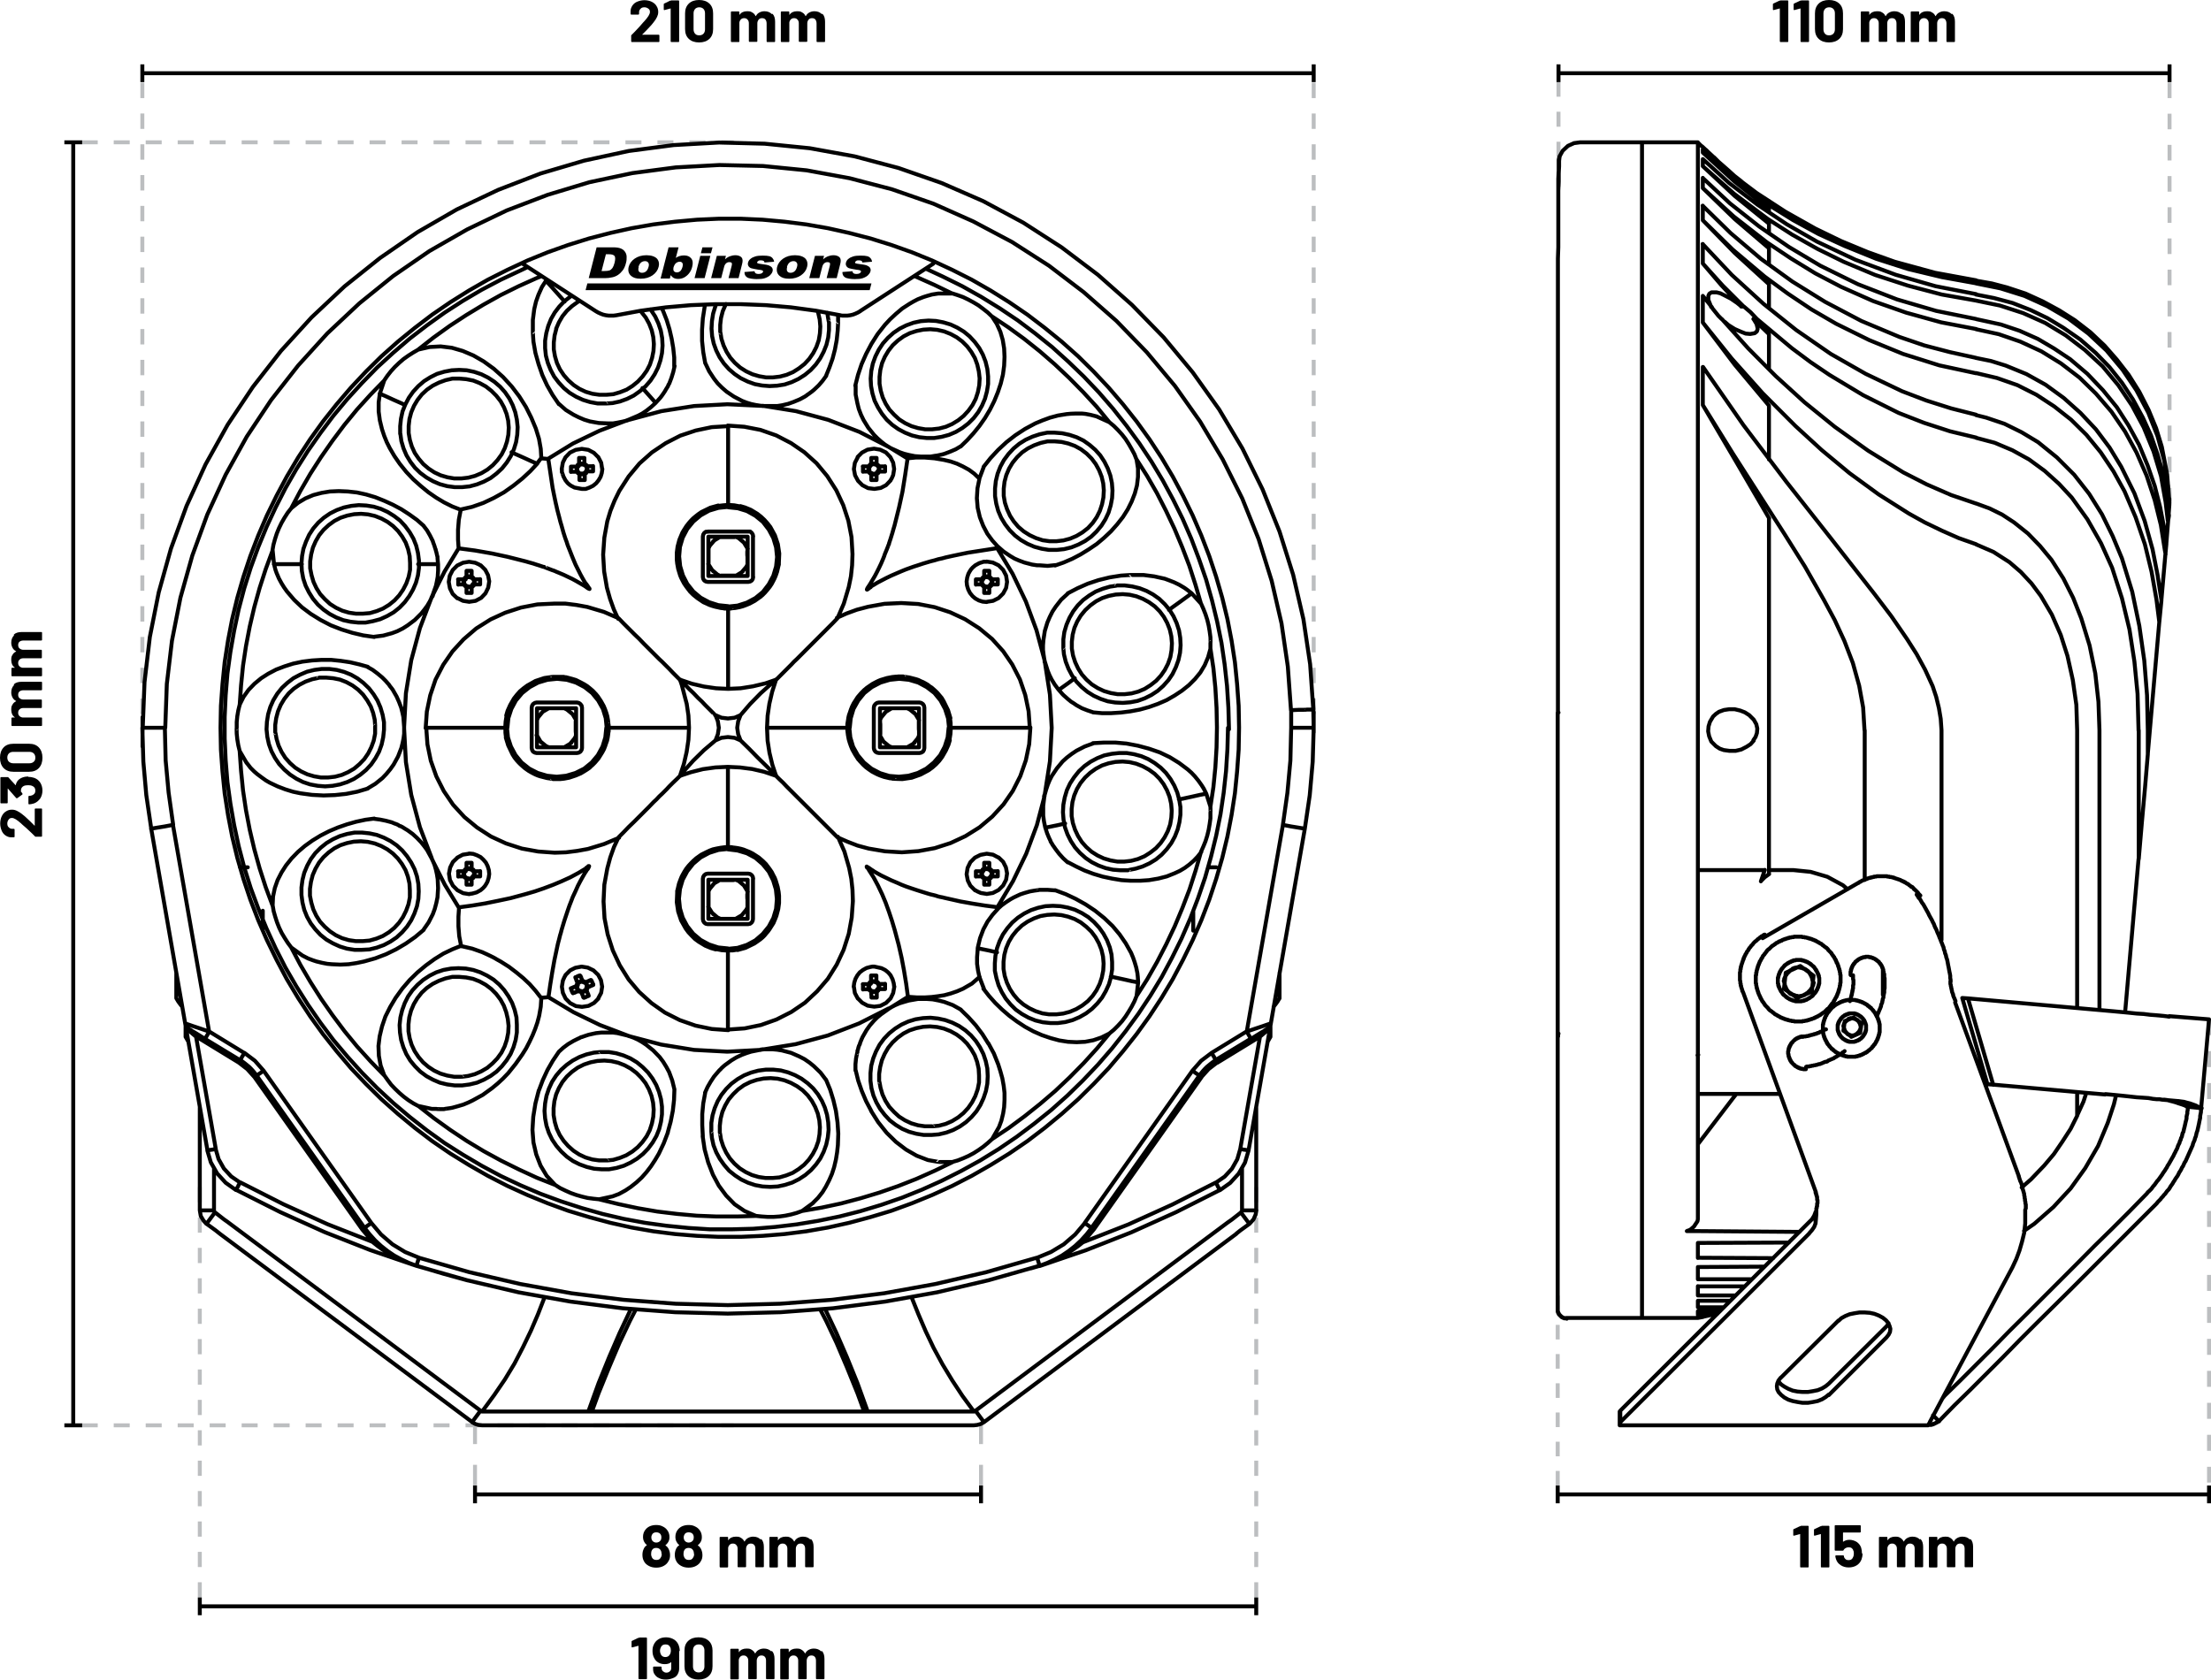 <?xml version="1.0" encoding="UTF-8"?>
<svg id="Layer_1" data-name="Layer 1" xmlns="http://www.w3.org/2000/svg" version="1.1" viewBox="0 0 1119.9 851">
  <defs>
    <style>
      .cls-1 {
        stroke-dasharray: 0 0 8.1 8.1;
      }

      .cls-1, .cls-2, .cls-3, .cls-4, .cls-5, .cls-6, .cls-7, .cls-8, .cls-9, .cls-10 {
        fill: none;
        stroke-width: 2px;
      }

      .cls-1, .cls-2, .cls-3, .cls-4, .cls-5, .cls-7, .cls-8, .cls-10 {
        stroke: #bcbec0;
      }

      .cls-11 {
        fill: #000;
        stroke-width: 0px;
      }

      .cls-2 {
        stroke-dasharray: 0 0 8.1 8.1;
      }

      .cls-3 {
        stroke-dasharray: 0 0 7.8 7.8;
      }

      .cls-4 {
        stroke-dasharray: 0 0 7.6 7.6;
      }

      .cls-5 {
        stroke-dasharray: 0 0 7.4 7.4;
      }

      .cls-6, .cls-9 {
        stroke: #000;
      }

      .cls-7 {
        stroke-dasharray: 0 0 7.7 7.7;
      }

      .cls-8 {
        stroke-dasharray: 0 0 7.9 7.9;
      }

      .cls-9 {
        stroke-linecap: round;
        stroke-linejoin: round;
      }

      .cls-10 {
        stroke-dasharray: 0 0 10.5 10.5;
      }
    </style>
  </defs>
  <path class="cls-1" d="M41.4,72.1h330.2M41.4,722.1h330.2"/>
  <path class="cls-6" d="M37.1,72.1v650M41.6,72.1h-9M41.6,722.1h-9"/>
  <path class="cls-10" d="M240.6,752.6v-31.5M496.9,752.6v-31.5"/>
  <path class="cls-6" d="M240.6,757.1h256.2M240.6,752.6v9M496.9,752.6v9"/>
  <path class="cls-7" d="M101.2,809.3v-208.1M636.3,809.3v-208.1"/>
  <path class="cls-3" d="M72.1,361.7V41.6M665.4,361.7V41.6"/>
  <path class="cls-9" d="M493.2,715.1h-248.9M493.2,722.1h-248.9M243.4,714.7l-4.3,5.8M243.4,714.7l.2.2.4.2h.4M239.1,720.5l1.6.9,1.6.5,2,.2M493.2,722.1l1.8-.2,1.8-.5,1.6-.9M493.2,715.1h.4l.4-.2.2-.2M494.1,714.7l4.3,5.8M111.3,625l127.8,95.4M115.6,619.3l127.8,95.4M498.4,720.5l127.8-95.4M494.1,714.7l127.8-95.4M101.2,561.1v43.3M108.4,592v12.3M636.3,604.4v-43.3M629.1,604.4v-12.3M628.5,614.2l4.3,5.8M626.2,625l2-1.6,2.2-1.6,2.5-1.8M621.9,619.3l2-1.4,2.3-1.8,2.3-1.8M108.9,614.2l-4.3,5.8M104.6,620l2.5,1.8,2.2,1.6,2,1.6M108.9,614.2l2.3,1.8,2.3,1.8,2,1.4M108.4,613.2h-7.2M108.4,613.2v.4l.2.4.4.4M101.2,613.2l.5,2.9,1.4,2.3,1.4,1.6M628.5,614.2l.4-.2.2-.4v-.5M629.1,613.2h7.2M632.9,620l2-2.2,1.1-2.5.4-2.2M636.3,613.2v-8.8M629.1,613.2v-8.8M101.2,604.4v8.8M108.4,604.4v8.8M244.5,714.7v.2h-.2v.2M298,715.1v-.4M244.5,714.7l5.8-7.9,5.4-7.9,4.9-8.1,4.3-8.3,4-8.3,3.6-8.4,3.3-8.5M461.8,657.4l3.5,8.7,3.6,8.4,4,8.4,4.5,8.3,4.9,8.1,5.2,7.9,5.8,7.9M439.5,715.1l-5.2-14.4-5.4-13.3-5.2-12-5.7-12.1M319.5,663.3l-5.7,12.1-5.2,12-5.4,13.3-5.2,14.4M437.7,715.1l-3.4-9.3-5.4-13.3-5.2-12.2-5.2-11-3-5.8M322,663.5l-3,5.8-5.2,11-5.2,12.2-5.4,13.3-3.4,9.3M615.8,599.1l.8,1.4.3.7.4.6.2.4.2.4.2.3M628.2,582.1l1.6.3,1.4.2.9.2h.3M643.7,518.5l-.7,2.1-1.4,1.8M641.6,522.4h0M96,522.4h0M95.9,522.4l-1.4-1.8-.7-2.1M105.1,582.9h.3c0-.1.9-.3.9-.3l1.4-.2,1.6-.3M121.6,599.1l-.8,1.4-.3.7-.4.6-.2.4-.2.4-.2.3M109.3,582.1l-10-56.9M121.6,599.1l-4.5-3.1-3.7-4-2.7-4.8-1.5-5.2M188.8,629.2l-22.9-9-22.3-10.1-21.9-11.1M628.2,582.1l-1.5,5.2-2.7,4.8-3.7,4-4.5,3.1M638.2,525.2l-10,56.9M615.8,599.1l-21.9,11.1-22.3,10.1-22.9,9M183.5,622.9l-54.6-77.2M608.6,545.7l-54.6,77.2M128.9,545.7l-3.7-4.1-4.3-3.3M128.9,545.7l.2-.2h.2c0,0,.2-.3.2-.3h.2c0-.1.1-.2.1-.2h0c0,0,.1,0,.1,0M608.6,545.7l-.2-.2h-.2c0,0-.2-.3-.2-.3h-.2c0-.1,0-.2,0-.2h-.1c0,0,0,0,0,0M616.5,538.3l-4.3,3.3-3.7,4.1M120.9,538.3l-21.6-13.2M120.9,538.3v-.3c0,0,.3-.2.3-.2v-.2c.1,0,.2-.2.2-.2h0c0-.1.1-.3.1-.3h0M99.3,525.2l-1.8-1.5-1.5-1.3M99.3,525.2v-.3c0,0,.3-.2.3-.2v-.2c0,0,.2-.2.2-.2v-.2c0,0,.2-.1.2-.1h0M95.8,521.4h0c0,0,0,.2,0,.2v.2h0v.3h0v.3M616.5,538.3v-.3c-.1,0-.3-.2-.3-.2v-.2c-.1,0-.2-.2-.2-.2h0c0-.1,0-.3,0-.3h0M638.2,525.2l-21.6,13.2M637.5,523.9h0c0,0,0,.2,0,.2v.2c.1,0,.2.2.2.2v.2c0,0,.3.2.3.2v.3M641.5,522.4l-1.5,1.3-1.8,1.5M641.5,522.4v-.2h0v-.3h0v-.3h0v-.2h.1M554,622.9l-.2-.2-.2-.2h-.2c0-.1-.2-.2-.2-.2h-.2c0,0,0-.2,0-.2h0M554,622.9l-5.3,6.3M183.5,622.9l.2-.2.2-.2h.2c0-.1.2-.2.2-.2h.2c0,0,0-.2,0-.2h0M188.8,629.2l-5.3-6.3M189.8,628.2h0c0,0-.2.3-.2.3l-.3.3-.4.4M548.7,629.2l-.4-.4-.3-.3-.2-.2h-.1M548.7,629.2h0ZM133.5,542.4l-.7.5-.6.5-.6.4-.6.4-.4.3-.3.2h-.2c0,.1,0,.2,0,.2M604,542.4l.7.5.6.5.6.4.6.4.4.3.3.2h.2c0,.1,0,.2,0,.2M549.4,619.6l.7.5.6.4.6.4.5.4.5.3.3.3h.2c0,0,.1,0,.1,0M188.1,619.6l-.7.5-.6.4-.6.4-.5.4-.5.3-.3.3h-.2c0,0,0,0,0,0M525.3,637.2l.5,1.5.4,1.4.3.8v.4M212.2,637.2l-.5,1.6-.4,1.3-.3.9v.3M654,368.7h11.4M665.2,359.5h-3.3c0,.1-1.8.1-1.8.1h-2c0,0-4.2.2-4.2.2M83.5,368.7h-11.4M633.7,526.3l-.2-.3-.5-.8-.7-1.2-.8-1.4M613.7,533.4l.4.7.4.7.4.6.3.6.3.4.2.4v.2h.2M649.8,417.9l4.2.8,3.7.6,2.4.4.8.2M631.5,522.6l4.4-1.5,3.9-1.3,1.7-.6,1.2-.4.7-.3h0M123.8,533.4l-.4.7-.4.7-.4.6-.3.6-.3.4-.2.4v.2h-.2M106,522.6l-.8,1.4-.7,1.2-.5.8-.2.3M87.6,417.9l-4.2.8-3.7.6-2.4.4-.8.2M94,518.5h0l.7.3,1.2.4,1.7.6,3.9,1.3,4.4,1.5M649.8,417.9l2.3-16.3,1.5-16.3.4-16.5M654,368.7v-8.9M653.9,359.8l-1.6-22.1-3.2-21.9-5-21.6-6.6-21.1-8.3-20.6-9.9-19.8-11.4-19.1-12.8-18.1-14.2-17-15.4-15.9-16.6-14.6-17.6-13.4-18.7-12-19.6-10.4-20.2-9-21-7.3-21.4-5.6-21.8-4-22.1-2.2-22.1-.5-22.1,1.2-22,2.9-21.7,4.6-21.2,6.4-20.7,7.9-20,9.6-19.2,11-18.3,12.6-17.2,13.9-16.2,15.2-14.8,16.3-13.7,17.5-12.3,18.5-10.7,19.3-9.3,20.2-7.6,20.8-6,21.3-4.3,21.8-2.6,21.9-.8,22.2M83.5,368.7l.4,16.5,1.5,16.3,2.3,16.3M87.6,417.9l18.3,104.6M106,522.6l17.8,10.9M123.8,533.4l5.3,4,4.4,5M133.5,542.4l54.6,77.2M188.1,619.6l4.9,5.8,5.8,5,6.4,3.9,7.1,2.9M212.2,637.2l25.5,7.3,25.8,6,26,4.7,26.3,3.3,26.4,2,26.4.7,26.5-.7,26.4-2,26.3-3.3,26-4.7,25.8-6,25.5-7.3M525.3,637.2l7-2.9,6.5-3.9,5.8-5,4.9-5.8M549.4,619.6l54.6-77.2M604,542.4l4.4-5,5.3-4M613.7,533.4l17.8-10.9M631.5,522.6l18.3-104.6M368.8,307.1l-4.9-.5-4.7-1.5-4.3-2.3-3.7-3.1-3.1-3.9-2.2-4.3-1.4-4.7-.5-4.9.4-4.8,1.4-4.7,2.3-4.4,3.1-3.8,3.7-3.1,4.3-2.4,4.7-1.4,4.9-.5M368.7,430.3l4.9.6,4.7,1.4,4.3,2.3,3.7,3.2,3.1,3.8,2.2,4.4,1.4,4.6.5,4.9-.4,4.9-1.4,4.7-2.3,4.3-3.1,3.8-3.7,3.2-4.3,2.3-4.7,1.5-4.9.5M430.4,368.7l.5-4.8,1.4-4.7,2.4-4.3,3.1-3.8,3.8-3,4.4-2.3,4.7-1.4,4.8-.5,4.9.5,4.7,1.4,4.3,2.3,3.9,3,3.1,3.8,2.3,4.3,1.5,4.7.5,4.8M307.1,368.7l-.5,4.9-1.4,4.6-2.4,4.4-3.1,3.7-3.8,3.1-4.4,2.2-4.7,1.4-4.8.5-4.9-.5-4.7-1.4-4.3-2.2-3.9-3.1-3.1-3.8-2.3-4.3-1.5-4.6-.5-4.9M257,368.7l.5-4.9,1.5-4.6,2.3-4.3,3.2-3.8,3.8-3,4.3-2.3,4.7-1.4,4.9-.5,4.9.5,4.6,1.4,4.4,2.3,3.8,3,3.1,3.8,2.4,4.3,1.4,4.6.5,4.9M308.3,368.7h-1.2M257,368.7h-1.1M480.5,368.7l-.5,4.9-1.5,4.7-2.3,4.3-3.2,3.7-3.8,3.1-4.3,2.2-4.7,1.4-4.9.5-4.9-.4-4.6-1.4-4.4-2.3-3.8-3.1-3.1-3.7-2.4-4.3-1.4-4.7-.5-4.9M430.4,368.7h-1.2M481.6,368.7h-1.1M368.7,480.5l-4.9-.5-4.6-1.5-4.3-2.3-3.8-3.2-3-3.8-2.3-4.3-1.4-4.7-.5-4.9.5-4.9,1.4-4.7,2.3-4.3,3-3.8,3.8-3.2,4.3-2.3,4.7-1.5,4.8-.5M368.7,429.2v1.1M368.7,480.5v1.1M368.8,257l4.9.5,4.6,1.4,4.3,2.4,3.8,3.1,3,3.9,2.3,4.3,1.4,4.7.5,4.9-.5,4.8-1.4,4.7-2.3,4.3-3,3.9-3.8,3.1-4.3,2.3-4.7,1.5-4.8.5M368.8,308.3v-1.2M368.8,257v-1.2M205.2,205.2l-1.9-.9-4.3-1.9-3.7-1.7-3-1.3M272,234.9l-3-1.3-3.7-1.7-4.3-1.9-1.9-.9M592.1,309l1.7-1.3,3.9-2.8,3.3-2.4,2.6-1.9M536.3,349.5l4.9-3.5,3.2-2.4M597.1,405l2.1-.4,4.6-1,4-.9,3.2-.6M529.6,419.3l5.9-1.2,4-.9M562.6,494.8l2.1.4,4.6,1,4,.9,3.2.6M495.2,480.4l5.9,1.2,3.9.9M152.9,285.8h-14.2M221.9,285.8h-10.1M286,152.8l-1.4-1.6-3.2-3.6-2.7-3-2.2-2.4M332.1,204.1l-4-4.5-2.7-3M256.6,362.5l-.5,3.1-.2,3.1M308.3,368.7v-1.4c-.1,0-.3-2.3-.3-2.3l-.4-2.2-.5-1.7-.6-1.7-.7-1.7-1.4-2.5-1.6-2.4-.5-.6-.4-.5-.3-.3-1.3-1.4-1.4-1.2-1.5-1.2-1.6-1-1.7-.9-1-.5-1.4-.7-2-.6-3-.8h-.7c0-.1-.5-.2-.5-.2h-5.1c0-.1-4.7.6-4.7.6l-4.5,1.5-4.1,2.3-1.9,1.4-1.8,1.5-1.6,1.8-1.5,1.9-1.9,3.3-1.3,2.9-.7,2.4M368.8,308.3h-1.9c0-.1-1.9-.3-1.9-.3M365,308l-1.3-.3-1.4-.3-1.4-.4-1.5-.5-1.5-.7-1.6-.7-3.1-2.1-2.1-1.7-1.3-1.3-.4-.4v-.2c0,0-.2-.1-.2-.1l-.7-.9-.9-1.2-1.1-1.6-.8-1.5-.7-1.4-.5-1.2-1-3.3-.5-2.7-.2-1.9v-3.6l.4-3.1.9-3.4.5-1.2.5-1.2.5-1.2.7-1.2.7-1.1.7-1.1.8-1,.2-.3.6-.7.9-1,.9-.9,1.2-1,1.4-1.1,1.6-1.1,4.5-2.2,4-1.1M363.8,256.3l2.5-.3,2.5-.2M429.2,368.7v-1.9c0,0,.3-1.8.3-1.8M429.5,365l.2-1.4.3-1.3.5-1.4.5-1.5.6-1.5.8-1.6,2-3.1,1.8-2.1,1.3-1.3.4-.4h.2c0,0,.1-.2.1-.2l.8-.7,1.3-.9,1.6-1.1,1.5-.8,1.4-.7,1.2-.5,3.3-1,2.6-.5,1.9-.2h.9c0-.1.2-.1.2-.1h2.6c0,.1,3,.5,3,.5l3.5.9,1.2.4,1.2.6,1.2.5,1.1.6,1.2.7,1,.8,1.1.7.2.2.7.6,1.1,1,.9.9,1,1.2,1.1,1.3,1,1.7,2.2,4.5,1.2,4M481.2,363.8l.3,2.5v2.4M368.8,255.8v-39.9M375,256.6l-3.1-.6-3.1-.2M368.8,308.3h1.4c0-.1,2.3-.3,2.3-.3l2.1-.4,1.8-.5,1.6-.6,1.7-.7,2.6-1.4,2.4-1.7.6-.4.4-.4.4-.3,1.3-1.3,1.3-1.5,1.2-1.5,1-1.5.9-1.7.5-1,.6-1.4.7-2,.7-3,.2-.7v-.9c0,0,.2-4.7.2-4.7l-.7-4.7-1.5-4.5-2.3-4.2-1.4-1.8-1.6-1.8-1.7-1.6-1.9-1.5-3.3-2-2.9-1.2-2.4-.7M368.8,349v-40.7M368.7,429.2h1.9c0,.1,1.9.3,1.9.3M372.5,429.5l1.3.2,1.4.3,1.4.4,1.5.6,1.5.6,1.6.8,3.1,2,2.1,1.8,1.3,1.3.4.4h0c0,0,.1.2.1.2l.7.9.9,1.2,1.1,1.6.8,1.6.7,1.3.5,1.3,1,3.3.5,2.6.2,1.9v3.7l-.4,3-.9,3.4-.5,1.3-.5,1.2-.5,1.2-.7,1.1-.7,1.1-.7,1.1-.8,1.1-.2.2-.6.7-.9,1.1-.9.9-1.2,1-1.4,1-1.6,1.1-4.5,2.2-4,1.1M373.7,481.1l-2.5.4h-2.5M481.6,368.7h40M480.9,375l.5-3.1.2-3.2M429.2,368.7v1.4c0,0,.3,2.4.3,2.4l.4,2.1.5,1.7.6,1.7.7,1.7,1.4,2.5,1.6,2.5.5.5.4.5.3.3,1.3,1.4,1.4,1.3,1.5,1.1,1.6,1.1,1.7.9,1,.5,1.4.6,2,.7,3,.7h.7c0,0,.5.2.5.2h.4c0,.1,4.7.2,4.7.2l4.7-.7,4.5-1.6,4.1-2.2,1.9-1.4,1.8-1.6,1.6-1.7,1.5-2,1.9-3.3,1.3-2.9.7-2.3M388.5,368.7h40.7M349,368.7h-40.7M308.3,368.7v1.9c-.1,0-.3,1.9-.3,1.9M308,372.5l-.2,1.3-.3,1.4-.5,1.4-.5,1.5-.6,1.5-.8,1.5-2,3.2-1.8,2.1-1.3,1.3-.4.3-.2.2h0l-.8.8-1.3.9-1.6,1-1.5.9-1.4.6-1.2.5-3.3,1.1-2.6.5-1.9.2h-3.7c0-.1-3-.5-3-.5l-3.5-.9-1.2-.4-1.2-.5-1.2-.6-1.1-.6-1.2-.7-1-.7-1.1-.8-.2-.2-.7-.6-1.1-1-.9-.9-1-1.1-1.1-1.4-1-1.6-2.2-4.6-1.2-3.9M256.3,373.7l-.3-2.5v-2.5M255.9,368.7h-40M368.7,481.6v40M362.5,480.8l3.1.6,3.1.2M368.7,429.2h-1.4l-2.3.3-2.1.4-1.8.4-1.6.6-1.7.8-2.6,1.3-2.4,1.7-.6.5-.4.4-.4.3-1.3,1.3-1.3,1.4-1.2,1.5-1,1.6-.9,1.6-.5,1-.6,1.5-.7,1.9-.7,3-.2.7v1c0,0-.2,4.7-.2,4.7l.7,4.7,1.5,4.5,2.3,4.1,1.4,1.9,1.6,1.7,1.7,1.7,1.9,1.4,3.3,2,2.9,1.2,2.4.7M368.7,388.5v40.7M175.7,480.6l3.8.6h3.8c0,0,3.8-.2,3.8-.2l3.7-.9,3.6-1.3,3.4-1.8,3.1-2.1,2.8-2.6,2.5-2.9,2.1-3.2,1.6-3.4,1.3-3.7.7-3.7.2-3.8-.2-3.8-.7-3.8-1.2-3.6-1.7-3.4-2.1-3.2-2.4-2.9-2.8-2.6-3.2-2.2-3.3-1.7-3.6-1.4-3.7-.8-3.8-.4h-3.8c0,0-3.8.7-3.8.7l-3.7,1.1-3.5,1.6-3.2,1.9-3,2.4-2.7,2.7-2.3,3.1-1.8,3.3-1.5,3.6-.9,3.6-.5,3.8v3.8l.5,3.8.9,3.7,1.4,3.5,1.9,3.4,2.3,3,2.6,2.8,3,2.4,3.3,1.9,3.5,1.6,3.6,1.1h0ZM176.7,476.3l3.5.5h3.5c0,0,3.5-.3,3.5-.3l3.5-1,3.2-1.3,3.1-1.9,2.7-2.2,2.4-2.6,2-2.9,1.6-3.2,1.2-3.3.7-3.5v-3.5c0,0-.2-3.5-.2-3.5l-.8-3.5-1.2-3.3-1.8-3.1-2.1-2.8-2.5-2.5-2.8-2.1-3.1-1.7-3.3-1.3-3.5-.8-3.5-.3-3.6.2-3.4.7-3.4,1.1-3.1,1.6-2.9,2.1-2.6,2.4-2.2,2.7-1.8,3.1-1.4,3.2-.9,3.5-.5,3.5v3.5c0,0,.7,3.5.7,3.5l1,3.4,1.5,3.2,1.9,3,2.4,2.6,2.6,2.3,3,2,3.2,1.5,3.4,1h0ZM156.5,300.1l2,3.2,2.5,3,2.8,2.5,3.1,2.2,3.4,1.8,3.6,1.4,3.7.8,3.8.4h3.8c0,0,3.7-.7,3.7-.7l3.7-1,3.5-1.6,3.3-1.9,3-2.4,2.6-2.7,2.3-3.1,1.9-3.3,1.5-3.5,1-3.7.5-3.8v-3.8l-.5-3.8-.9-3.7-1.4-3.5-1.9-3.3-2.3-3.1-2.6-2.8-3-2.3-3.2-2-3.5-1.6-3.6-1.1-3.8-.6-3.8-.2-3.8.4-3.7.8-3.6,1.3-3.4,1.7-3.2,2.2-2.8,2.5-2.5,2.9-2.1,3.2-1.6,3.5-1.3,3.6-.7,3.7-.3,3.8.2,3.8.7,3.8,1.2,3.6,1.7,3.4h0ZM160.3,298l1.9,3,2.4,2.6,2.6,2.4,3,1.9,3.2,1.5,3.4,1,3.5.5h3.5c0,0,3.6-.3,3.6-.3l3.4-1,3.2-1.3,3.1-1.9,2.7-2.2,2.4-2.6,2-2.9,1.6-3.1,1.2-3.4.7-3.5v-3.5c0,0-.2-3.5-.2-3.5l-.8-3.5-1.2-3.3-1.8-3.1-2.1-2.8-2.5-2.5-2.8-2.1-3.1-1.7-3.3-1.3-3.5-.8-3.5-.3-3.5.2-3.5.7-3.4,1.1-3.1,1.6-2.9,2.1-2.6,2.4-2.2,2.7-1.8,3.1-1.4,3.2-.9,3.5-.5,3.5v3.5c0,0,.7,3.5.7,3.5l1,3.4,1.5,3.2h0ZM580.8,299.4l-3.6-1.4-3.7-.9-3.8-.5h-3.8c0,.1-3.7.6-3.7.6l-3.7,1.1-3.5,1.4-3.3,2-3.1,2.3-2.7,2.7-2.3,3-1.9,3.3-1.5,3.5-1.1,3.7-.5,3.7v3.8c-.1,0,.3,3.8.3,3.8l.9,3.7,1.4,3.6,1.8,3.4,2.2,3.1,2.6,2.7,3,2.5,3.2,2,3.5,1.6,3.6,1.2,3.7.6,3.9.2,3.8-.3,3.7-.7,3.6-1.3,3.4-1.7,3.2-2.1,2.8-2.5,2.6-2.9,2.1-3.1,1.7-3.5,1.3-3.6.8-3.7.3-3.8-.2-3.8-.6-3.7-1.2-3.7-1.6-3.5-2-3.2-2.4-2.9-2.8-2.7-3.1-2.2-3.3-1.8h0ZM578.9,303.4l-3.3-1.3-3.4-.8-3.5-.3-3.6.2-3.5.7-3.3,1.1-3.1,1.6-2.9,2.1-2.6,2.4-2.3,2.8-1.8,3-1.4,3.2-.9,3.5-.4,3.5v3.5c0,0,.6,3.5.6,3.5l1.1,3.4,1.5,3.2,1.9,3,2.3,2.6,2.7,2.4,3,1.9,3.2,1.5,3.4,1,3.5.6h3.5l3.5-.4,3.4-.9,3.3-1.4,3-1.9,2.8-2.2,2.4-2.6,2-2.9,1.6-3.1,1.2-3.4.6-3.5.2-3.5-.3-3.5-.8-3.5-1.3-3.3-1.7-3.1-2.1-2.8-2.5-2.5-2.9-2.1-3.1-1.7h0ZM415.5,586.9l1.7-3.4,1.3-3.6.8-3.7.4-3.8-.2-3.8-.6-3.8-1.1-3.7-1.5-3.4-2-3.3-2.4-3-2.8-2.6-3.1-2.3-3.3-1.8-3.5-1.4-3.7-1-3.8-.4h-3.8l-3.8.5-3.7,1-3.5,1.4-3.3,1.9-3.1,2.3-2.7,2.7-2.4,3-1.9,3.2-1.5,3.5-1.1,3.7-.6,3.8v3.8c-.1,0,.3,3.8.3,3.8l.8,3.7,1.4,3.6,1.8,3.3,2.2,3.1,2.5,2.9,3,2.4,3.2,2.1,3.4,1.6,3.6,1.2,3.8.7,3.8.2,3.8-.2,3.7-.8,3.7-1.2,3.4-1.7,3.2-2.1,2.9-2.5,2.5-2.8,2.2-3.1h0ZM411.7,584.6l1.6-3.1,1.2-3.4.6-3.5.2-3.5-.3-3.5-.8-3.5-1.3-3.3-1.7-3.1-2.1-2.8-2.5-2.5-2.9-2.1-3.1-1.7-3.3-1.3-3.4-.8-3.6-.3-3.5.2-3.5.7-3.3,1.1-3.2,1.6-2.9,2.1-2.5,2.4-2.3,2.7-1.8,3.1-1.4,3.2-.9,3.5-.4,3.5v3.5c.1,0,.6,3.5.6,3.5l1.1,3.4,1.5,3.2,1.9,3,2.3,2.6,2.7,2.4,3,1.9,3.2,1.5,3.4,1,3.5.5h3.5c0,0,3.5-.3,3.5-.3l3.4-1,3.3-1.3,3-1.9,2.8-2.2,2.4-2.6,2-2.9h0ZM534.2,219.2h-3.8c0,0-3.8.8-3.8.8l-3.6,1.2-3.5,1.6-3.2,2-2.9,2.4-2.6,2.8-2.3,3.1-1.8,3.3-1.4,3.6-.9,3.7-.4,3.8v3.8c0,0,.6,3.8.6,3.8l1,3.7,1.5,3.5,2,3.3,2.3,3,2.7,2.7,3,2.3,3.3,1.9,3.5,1.5,3.7,1,3.7.6h3.9c0,0,3.8-.4,3.8-.4l3.7-.9,3.5-1.4,3.4-1.8,3.1-2.2,2.7-2.6,2.5-3,2-3.2,1.6-3.4,1.1-3.7.7-3.7.2-3.8-.3-3.8-.8-3.8-1.3-3.6-1.7-3.4-2.1-3.2-2.5-2.8-2.9-2.5-3.1-2.2-3.5-1.7-3.6-1.2-3.7-.8-3.8-.3h0ZM534.1,223.6h-3.5c0,0-3.5.8-3.5.8l-3.3,1.2-3.2,1.6-2.9,2-2.5,2.4-2.3,2.8-1.8,3-1.4,3.3-.9,3.4-.4,3.5v3.6c0,0,.6,3.5.6,3.5l1.1,3.3,1.5,3.3,1.9,2.9,2.3,2.7,2.7,2.3,3,1.9,3.2,1.5,3.4,1.1,3.5.5h3.5c0,0,3.5-.4,3.5-.4l3.4-.9,3.3-1.4,3-1.8,2.8-2.2,2.4-2.6,2-2.9,1.6-3.2,1.1-3.3.7-3.5.2-3.6-.3-3.5-.8-3.4-1.3-3.3-1.7-3.1-2.1-2.8-2.5-2.5-2.9-2.2-3.1-1.7-3.3-1.2-3.4-.8-3.6-.3h0ZM590.6,391.6l-2.7-2.7-3-2.3-3.3-2-3.5-1.5-3.7-1-3.7-.6h-3.9c0,0-3.7.4-3.7.4l-3.8.8-3.5,1.4-3.4,1.8-3.1,2.2-2.8,2.6-2.4,3-2.1,3.2-1.6,3.4-1.1,3.7-.7,3.7-.2,3.8.3,3.8.7,3.8,1.3,3.6,1.7,3.4,2.1,3.2,2.5,2.8,2.9,2.6,3.1,2.1,3.4,1.7,3.6,1.3,3.7.8,3.8.3h3.8c0-.1,3.8-.8,3.8-.8l3.6-1.1,3.5-1.6,3.3-2,2.9-2.4,2.6-2.8,2.3-3.1,1.8-3.3,1.4-3.6.9-3.7.5-3.8v-3.8c0,0-.6-3.7-.6-3.7l-1-3.7-1.5-3.5-1.9-3.3-2.3-3.1h0ZM587.3,394.5l-2.5-2.5-2.9-2.1-3.1-1.7-3.3-1.3-3.4-.8-3.5-.3-3.6.2-3.5.7-3.3,1.1-3.2,1.7-2.8,2-2.6,2.4-2.3,2.8-1.8,3-1.4,3.3-.9,3.4-.4,3.5v3.5c0,0,.6,3.5.6,3.5l1.1,3.4,1.5,3.2,1.9,3,2.3,2.6,2.7,2.4,3,1.9,3.2,1.5,3.4,1,3.5.6h3.5l3.5-.4,3.4-.9,3.3-1.4,3-1.9,2.8-2.2,2.4-2.6,2-2.9,1.6-3.1,1.2-3.4.6-3.5.2-3.5-.3-3.5-.8-3.5-1.3-3.3-1.7-3.1-2.1-2.8h0ZM202.8,219.8l.5,3.7,1.1,3.7,1.5,3.5,2,3.3,2.3,3,2.7,2.6,3.1,2.3,3.3,1.9,3.5,1.5,3.7,1,3.8.5h3.8l3.8-.4,3.7-1,3.5-1.4,3.4-1.8,3-2.3,2.8-2.6,2.4-3,2-3.2,1.6-3.5,1.1-3.6.6-3.8.2-3.8-.4-3.8-.8-3.7-1.3-3.6-1.7-3.4-2.2-3.2-2.5-2.8-2.9-2.5-3.2-2.1-3.4-1.7-3.6-1.2-3.8-.8-3.8-.2-3.8.2-3.7.7-3.7,1.1-3.4,1.7-3.2,2-2.9,2.5-2.6,2.8-2.2,3.1-1.8,3.4-1.4,3.5-.8,3.7-.4,3.8v3.9h.1ZM207,219.4l.6,3.5,1,3.3,1.5,3.3,2,2.9,2.3,2.7,2.7,2.3,2.9,1.9,3.2,1.5,3.4,1,3.5.6h3.6c0,0,3.5-.4,3.5-.4l3.4-.9,3.3-1.4,3-1.8,2.7-2.2,2.4-2.6,2.1-2.9,1.6-3.2,1.1-3.3.7-3.5.2-3.6-.3-3.5-.8-3.4-1.3-3.3-1.7-3.1-2.2-2.8-2.5-2.5-2.8-2.2-3.1-1.7-3.3-1.3-3.5-.7-3.5-.3h-3.5c0,0-3.5.8-3.5.8l-3.3,1.2-3.2,1.6-2.9,2-2.6,2.4-2.2,2.8-1.8,3-1.4,3.3-.9,3.4-.4,3.5v3.6h0ZM289.7,149.8l-.7.4-3,2.3-2.7,2.8-2.3,3-1.9,3.3-1.4,3.5M277.7,165.1l-1,3.7-.6,3.8v3.8l.4,3.8,1,3.7,1.4,3.5,1.8,3.4,2.3,3,2.6,2.8,2.9,2.4,3.3,2,3.5,1.6,3.6,1.1,3.8.7h3.8c0,.1,3.8-.2,3.8-.2l3.7-.8,3.6-1.3,3.4-1.7,3.1-2.2,2.9-2.5,2.5-2.9,2.1-3.2,1.7-3.4,1.2-3.6.8-3.7.3-3.8-.2-3.8-.7-3.8-1.2-3.6-1.6-3.5-2.1-3.2-.3-.5M293.7,152.4l-1.1.6-2.9,2.1-2.6,2.4-2.2,2.7-1.8,3.1-1.4,3.2M281.8,166.5l-.9,3.5-.4,3.5v3.5l.6,3.5,1,3.4,1.5,3.2,2,3,2.3,2.6,2.7,2.4,2.9,1.9,3.2,1.5,3.4,1,3.5.5h3.6c0,0,3.5-.3,3.5-.3l3.4-1,3.3-1.3,3-1.9,2.7-2.2,2.4-2.6,2.1-2.9,1.6-3.1,1.1-3.4.7-3.5.2-3.5-.3-3.5-.8-3.5-1.3-3.3-1.7-3.1-2.2-2.8-.5-.6M459.1,164.8l-3.4,1.7-3.1,2.1-2.9,2.6-2.5,2.8-2.1,3.2-1.7,3.4-1.3,3.6-.8,3.8-.3,3.8.2,3.8.7,3.7,1.1,3.7,1.7,3.4,2,3.2,2.4,3,2.8,2.6,3.1,2.2,3.4,1.8,3.5,1.4,3.7.9,3.8.4h3.8c0,0,3.8-.6,3.8-.6l3.7-1,3.5-1.5,3.3-2,3-2.3,2.7-2.7,2.3-3,1.9-3.3,1.5-3.5,1-3.7.6-3.8v-3.8l-.4-3.8-.9-3.7-1.4-3.6-1.8-3.3-2.3-3.1-2.6-2.8-2.9-2.4-3.3-2-3.4-1.6-3.7-1.1-3.7-.7-3.8-.2-3.9.3-3.7.8-3.6,1.3h0ZM460.8,168.8l-3.1,1.6-2.9,2.1-2.6,2.4-2.2,2.8-1.8,3-1.4,3.2-.9,3.5-.4,3.5v3.5l.6,3.5,1,3.4,1.5,3.2,1.9,3,2.4,2.6,2.6,2.4,3,1.9,3.2,1.5,3.4,1,3.5.6h3.5l3.6-.4,3.4-.9,3.2-1.4,3.1-1.9,2.7-2.2,2.4-2.6,2.1-2.9,1.6-3.1,1.1-3.4.7-3.5.2-3.5-.4-3.5-.8-3.5-1.2-3.3-1.8-3.1-2.1-2.8-2.5-2.5-2.8-2.1-3.1-1.7-3.3-1.3-3.5-.8-3.5-.3-3.5.2-3.5.7-3.4,1.1h0ZM322.7,587l3-2.4,2.6-2.7,2.3-3.1,1.9-3.3,1.4-3.5.9-3.7.5-3.8v-3.8l-.5-3.8-1-3.7-1.4-3.5-1.9-3.3-2.3-3.1-2.7-2.7-2.9-2.4-3.3-2-3.5-1.5-3.7-1.1-3.7-.6h-3.8c0-.1-3.8.3-3.8.3l-3.8.9-3.5,1.3-3.4,1.8-3.1,2.2-2.8,2.5-2.5,2.9-2.1,3.2-1.6,3.5-1.2,3.6-.7,3.8-.3,3.8.3,3.8.7,3.7,1.2,3.6,1.7,3.5,2.1,3.1,2.5,2.9,2.8,2.6,3.1,2.2,3.4,1.7,3.6,1.3,3.7.9,3.8.3h3.8c0,0,3.8-.7,3.8-.7l3.7-1.1,3.4-1.6,3.3-2h0ZM320.3,583.4l2.7-2.2,2.4-2.6,2.1-2.9,1.6-3.1,1.1-3.4.7-3.5.2-3.5-.3-3.5-.8-3.5-1.3-3.3-1.7-3.1-2.2-2.8-2.5-2.5-2.8-2.1-3.1-1.7-3.3-1.3-3.5-.8-3.5-.3-3.5.2-3.5.7-3.3,1.1-3.2,1.6-2.9,2.1-2.6,2.4-2.2,2.7-1.8,3.1-1.4,3.2-.9,3.5-.4,3.5v3.5l.6,3.5,1,3.4,1.5,3.2,2,3,2.3,2.6,2.7,2.4,2.9,1.9,3.2,1.5,3.4,1,3.5.5h3.6c0,.1,3.5-.3,3.5-.3l3.4-1,3.2-1.3,3.1-1.9h0ZM362.8,154.1l-.5,1.2-1.1,3.6-.6,3.8-.2,3.8.3,3.8.8,3.7,1.3,3.6,1.7,3.4,2.2,3.2,2.5,2.8,2.9,2.5,3.1,2.1,3.5,1.7,3.6,1.3,3.7.7,3.8.3,3.8-.2,3.8-.6,3.6-1.2,3.4-1.6,3.3-2.1,2.9-2.4,2.6-2.8,2.2-3.1,1.8-3.4,1.4-3.5.9-3.7.4-3.8v-3.8c-.1,0-.7-3.8-.7-3.8l-.2-1.2M367.7,154l-.2.4-1.4,3.2-.9,3.5-.4,3.5v3.5c.1,0,.6,3.5.6,3.5l1.1,3.4,1.5,3.2,1.9,3,2.3,2.6,2.7,2.4,3,1.9,3.2,1.5,3.4,1,3.5.6h3.5l3.5-.4,3.4-.9,3.3-1.4,3-1.9,2.8-2.2,2.4-2.6,2-2.9,1.6-3.1,1.2-3.4.6-3.5.2-3.5-.3-3.5-.8-3.5-.3-.8M500.1,549l.2-3.8-.2-3.9-.8-3.7-1.2-3.6-1.7-3.4-2.1-3.2-2.5-2.9-2.8-2.5-3.2-2.2-3.4-1.7-3.6-1.3-3.7-.8-3.8-.4-3.8.2-3.8.6-3.6,1.1-3.5,1.6-3.2,2-3,2.4-2.6,2.7-2.3,3.1-1.8,3.4-1.4,3.5-1,3.7-.4,3.8v3.8l.5,3.8,1,3.7,1.5,3.5,1.9,3.3,2.3,3,2.6,2.8,3,2.3,3.3,2,3.5,1.5,3.7,1,3.7.6h3.9c0,0,3.7-.3,3.7-.3l3.8-.9,3.5-1.3,3.4-1.8,3.1-2.2,2.8-2.6,2.5-2.9,2-3.2,1.6-3.5,1.2-3.6.7-3.7h0ZM495.9,548.4v-3.5c0,0-.2-3.5-.2-3.5l-.8-3.5-1.2-3.3-1.8-3.1-2.1-2.8-2.5-2.5-2.8-2.1-3.1-1.7-3.3-1.3-3.5-.8-3.5-.3-3.5.2-3.5.7-3.4,1.1-3.1,1.6-2.9,2.1-2.6,2.4-2.2,2.7-1.8,3.1-1.4,3.2-.9,3.5-.5,3.5v3.5c.1,0,.7,3.5.7,3.5l1,3.4,1.5,3.2,1.9,3,2.4,2.6,2.6,2.4,3,1.9,3.2,1.5,3.4,1,3.5.5h3.5c0,.1,3.6-.3,3.6-.3l3.4-.9,3.2-1.4,3.1-1.9,2.7-2.2,2.4-2.6,2-2.9,1.6-3.1,1.2-3.4.7-3.5h0ZM146.9,392.4l3.2,2.1,3.4,1.7,3.6,1.2,3.8.7,3.8.3,3.8-.3,3.7-.7,3.7-1.2,3.4-1.6,3.2-2.1,2.9-2.4,2.6-2.8,2.2-3.2,1.8-3.3,1.3-3.6.8-3.7.4-3.8v-3.8c0,0-.7-3.8-.7-3.8l-1.1-3.7-1.5-3.5-2-3.2-2.3-3-2.8-2.7-3-2.3-3.3-1.9-3.5-1.4-3.7-1-3.8-.5h-3.8l-3.8.5-3.7.9-3.5,1.5-3.4,1.8-3,2.3-2.8,2.6-2.4,3-2,3.3-1.5,3.4-1.1,3.7-.6,3.8-.2,3.8.4,3.8.8,3.7,1.3,3.6,1.8,3.4,2.1,3.1,2.6,2.8,2.9,2.5h0ZM149.5,388.9l3,1.9,3.2,1.5,3.4,1,3.5.6h3.5c0,0,3.6-.4,3.6-.4l3.4-.9,3.2-1.4,3.1-1.8,2.7-2.3,2.4-2.5,2-2.9,1.6-3.2,1.2-3.3.7-3.5v-3.6c.1,0-.2-3.5-.2-3.5l-.8-3.4-1.2-3.3-1.8-3.1-2.1-2.9-2.5-2.5-2.8-2.1-3.1-1.7-3.3-1.3-3.5-.7-3.5-.3h-3.5c0,.1-3.5.8-3.5.8l-3.4,1.2-3.1,1.6-2.9,2-2.6,2.4-2.2,2.8-1.8,3-1.4,3.3-.9,3.4-.5,3.5v3.6c.1,0,.7,3.5.7,3.5l1,3.3,1.5,3.2,1.9,3,2.4,2.7,2.6,2.3h0ZM562.1,479.9l-1.4-3.6-1.8-3.3-2.2-3.1-2.6-2.8-2.9-2.5-3.2-2-3.5-1.7-3.6-1.1-3.7-.7-3.9-.2-3.8.2-3.7.8-3.6,1.2-3.4,1.7-3.2,2.1-2.9,2.5-2.5,2.9-2.2,3.1-1.7,3.4-1.3,3.6-.8,3.8-.3,3.8v3.8c0,0,.8,3.7.8,3.7l1.1,3.7,1.6,3.4,2,3.3,2.4,2.9,2.7,2.7,3.1,2.2,3.4,1.9,3.5,1.4,3.7.9,3.8.4h3.8l3.8-.5,3.7-1,3.5-1.5,3.3-1.9,3-2.3,2.7-2.7,2.4-3,1.9-3.3,1.6-3.5,1-3.6.6-3.8v-3.8c0,0-.3-3.8-.3-3.8l-.9-3.7h0ZM557.9,481.2l-1.3-3.3-1.7-3.1-2.1-2.8-2.6-2.5-2.8-2.2-3.1-1.7-3.3-1.2-3.4-.8-3.6-.3-3.5.2-3.5.6-3.3,1.2-3.2,1.6-2.9,2-2.6,2.5-2.2,2.7-1.8,3-1.4,3.3-.9,3.4-.4,3.5v3.6c0,0,.6,3.5.6,3.5l1.1,3.4,1.5,3.2,1.9,2.9,2.3,2.7,2.7,2.3,3,1.9,3.2,1.5,3.4,1.1,3.4.5h3.6c0,0,3.5-.4,3.5-.4l3.4-.9,3.3-1.4,3-1.8,2.8-2.2,2.4-2.6,2-2.9,1.6-3.2,1.1-3.3.7-3.5.2-3.5-.3-3.6-.8-3.4h0ZM237.9,549.4l3.7-.9,3.5-1.5,3.4-1.9,3-2.2,2.7-2.7,2.4-3,2-3.2,1.5-3.5,1.1-3.7.6-3.8v-3.8c0,0-.2-3.8-.2-3.8l-.9-3.7-1.3-3.6-1.8-3.3-2.2-3.2-2.5-2.8-2.9-2.5-3.2-2-3.5-1.7-3.6-1.2-3.7-.7-3.8-.2-3.8.2-3.8.7-3.6,1.2-3.4,1.7-3.2,2.1-2.9,2.5-2.6,2.8-2.2,3.1-1.7,3.4-1.3,3.6-.9,3.7-.4,3.8.2,3.8.6,3.8,1.1,3.6,1.5,3.5,2,3.3,2.4,2.9,2.7,2.7,3.1,2.3,3.3,1.8,3.5,1.5,3.7.9,3.8.5h3.8l3.8-.5h0ZM237.1,545.1l3.4-.9,3.2-1.4,3.1-1.8,2.7-2.3,2.4-2.5,2.1-2.9,1.6-3.2,1.1-3.3.7-3.5.2-3.6-.4-3.5-.8-3.4-1.2-3.3-1.7-3.1-2.2-2.9-2.5-2.5-2.8-2.1-3.1-1.7-3.3-1.3-3.5-.7-3.5-.3h-3.5c0,0-3.5.8-3.5.8l-3.3,1.2-3.2,1.6-2.9,2-2.6,2.4-2.2,2.8-1.8,3-1.4,3.3-.9,3.4-.4,3.5v3.6l.6,3.5,1,3.3,1.5,3.2,2,3,2.3,2.7,2.7,2.3,2.9,1.9,3.2,1.5,3.4,1,3.5.6h3.6c0,.1,3.5-.4,3.5-.4h0ZM529.1,335.4v-.8M528.8,403.6l.2-.8M219.4,301.2l-.3.9M612,439.4h4M604.4,461.4v10.1M133.1,461.4v10.1M125.5,439.4h-4M531.7,639.6l12.1-4.1,1.7-.6M522.1,642.6l4.5-1.3M208.5,640.5l.6.2,15.5,4.6,12.3,3.4M72.2,363.3v9.3c0,0,0,5.7,0,5.7M665.4,371.1v-10.4c-.1,0-.4-6.6-.4-6.6M643.5,519.5v5.8M94,525.3h0v-5.8M89.3,505.7h0v-5M89.3,500.7v-7.9M648.1,492.9v12.9M448.1,376.3h0ZM448.1,376.3h0ZM361.2,448.1h0ZM361.2,448.1h0ZM376.3,289.4h0ZM376.3,289.4h0ZM289.4,361.2h0ZM289.4,361.2h0ZM448.1,361.2h0ZM448.1,361.2h0ZM289.4,376.3h0ZM289.4,376.3h0ZM361.2,289.4h0ZM361.2,289.4h0ZM376.3,448.1h0ZM376.3,448.1h0ZM361.2,463.1h0ZM361.2,463.1h0ZM376.3,274.3h0ZM376.3,274.3h0ZM463.2,376.3h0ZM463.2,376.3h0ZM274.3,361.2h0ZM274.3,361.2h0ZM361.2,274.3h0ZM361.2,274.3h0ZM274.3,376.3h0ZM274.3,376.3h0ZM376.3,463.1h0ZM376.3,463.1h0ZM463.2,361.2h0ZM463.2,361.2h0ZM372.6,445.7h6.1M378.7,445.7v6M378.7,465.5h-6.1M378.7,459.5v6M364.9,465.5h-6.1M358.8,465.5v-6M358.8,445.7h6.1M358.8,451.7v-6M358.8,459.5v-7.8M378.7,451.7v7.8M364.9,445.7h7.7M372.6,465.5h-7.7M364.9,445.7l-3.1,1.8-2.3,2.8-.7,1.4M358.8,451.7h.1v.5c0,0,0,.9,0,.9v2.5c0,0,0,1.3,0,1.3v2.5c0,0-.2,0-.2,0M358.8,459.5l1.9,3,2.7,2.3,1.5.7M364.9,465.5h0c0,0,.5,0,.5,0h.8c0,0,1.2,0,1.2,0h4.6c0,0,.6,0,.6,0h0M372.6,465.5l3.1-1.8,2.3-2.8.7-1.4M378.7,459.5h-.1c0,0,0-.5,0-.5v-3.4c-.1,0-.1-1.3-.1-1.3v-1.2c.1,0,.1-.8.1-.8v-.5c0,0,.2,0,.2,0M378.7,451.7l-1.9-3.1-2.7-2.3-1.5-.6M372.6,445.7h-.5c0,.1-.8.2-.8.2h-5.8c0,0-.6-.2-.6-.2M272,364.8v-6M272,358.8h6M291.8,372.6v6M291.8,378.6h-6M272,378.6v-6M278,378.6h-6M291.8,358.8v6M285.8,358.8h6M278,358.8h7.8M285.8,378.6h-7.8M291.8,364.8v7.8M272,372.6v-7.8M291.8,364.8l-1.8-3-2.8-2.3-1.4-.7M285.8,358.8h-.1c0,0-.5,0-.5,0h-.8c0,0-1.2,0-1.2,0h-4.6c0,0-.5,0-.5,0h0M278,358.8l-3.1,1.8-2.3,2.8-.6,1.4M272,364.8h0c0,0,0,.6,0,.6v2c0,0,0,1.3,0,1.3v3.3c0,0-.2.5-.2.5h0M272,372.6l1.8,3.1,2.8,2.3,1.4.6M278,378.6h.5c0,0,.9,0,.9,0h1.1c0,0,1.4,0,1.4,0h2.4c0,0,.9,0,.9,0h.5c0,0,.1,0,.1,0M285.8,378.6l3-1.8,2.3-2.8.7-1.4M291.8,372.6h-.1v-1.4c-.1,0-.1-1.1-.1-1.1v-4.7c.1,0,.1-.5.1-.5h.1M465.5,372.6v6M465.5,378.6h-6M445.7,364.8v-6M445.7,358.8h6M459.5,358.8h6M465.5,358.8v6M451.7,378.6h-6M445.7,378.6v-6M459.5,378.6h-7.8M451.7,358.8h7.8M445.7,372.6v-7.8M465.5,364.8v7.8M445.7,372.6l1.8,3.1,2.8,2.3,1.4.6M451.7,378.6h.5c0,0,.9,0,.9,0h1.2c0,0,1.3,0,1.3,0h2.5c0,0,.8,0,.8,0h.5c0,0,0,0,0,0M459.5,378.6l3.1-1.8,2.3-2.8.6-1.4M465.5,372.6h0v-.5c0,0,0-.9,0-.9v-1.1c-.1,0-.1-1.3-.1-1.3v-3.4c.1,0,.2-.5.2-.5h0M465.5,364.8l-1.8-3-2.8-2.3-1.4-.7M459.5,358.8h0c0,0-.5,0-.5,0h-.9c0,0-1.1,0-1.1,0h-4.7c0,0-.5,0-.5,0h-.1M451.7,358.8l-3,1.8-2.3,2.8-.7,1.4M445.7,364.8h.1v1.4c.1,0,.1,1.2.1,1.2v4.6c-.1,0-.1.5-.1.5h-.1M378.7,271.9v6.1M372.6,271.9h6.1M364.9,291.8h-6.1M358.8,291.8v-6M358.8,278v-6.1M358.8,271.9h6.1M378.7,285.8v6M378.7,291.8h-6.1M378.7,278v7.8M358.8,285.8v-7.8M372.6,291.8h-7.7M364.9,271.9h7.7M372.6,291.8l3.1-1.9,2.3-2.7.7-1.4M378.7,285.8h-.1c0,0,0-.6,0-.6v-3.3c-.1,0-.1-1.3-.1-1.3v-1.2c.1,0,.1-.9.1-.9v-.5h.2M378.7,278l-1.9-3.1-2.7-2.3-1.5-.7M372.6,271.9h0c0,0-.5.2-.5.2h-2c0,0-1.3,0-1.3,0h-2.5c0,0-.8,0-.8,0h-.6v-.2M364.9,271.9l-3.1,1.9-2.3,2.7-.7,1.5M358.8,278h.1v.5c0,0,0,.9,0,.9v2.5c0,0,0,1.3,0,1.3v2.5c0,0-.2,0-.2,0M358.8,285.8l1.9,3,2.7,2.3,1.5.7M364.9,291.8h0c0-.1.5-.2.5-.2h3.3c0,0,1.3,0,1.3,0h2.6v.2M617.9,602.9l-22.2,11.2-22.6,10.2-23.1,9.1-23.4,8M632.4,582.9l-1.8,6.1-3.2,5.6-4.3,4.7-5.2,3.7M119.5,602.9l-5.2-3.7-4.3-4.7-3.2-5.6-1.8-6.1M632.4,582.9l11.3-64.4M93.8,518.5l11.3,64.4M210.9,641.3l-23.4-8-23.1-9.1-22.6-10.2-22.2-11.2M210.9,641.3l-1.6-.6-1.7-.6-1.6-.6-2.2-.9-1.5-.7-1.4-.7-1.6-.8-3.1-1.8-2.4-1.5-2.6-1.9-2.5-2M548.7,629.2l-2.5,2-2.7,1.9-2.3,1.5-3.1,1.8-3.3,1.6-4.5,1.9-3.8,1.4M312.3,159.7l-1.4.2h-2.7l-1.4-.2-1.3-.3-1.3-.5-1.3-.6-1.2-.7M301.7,157.6l-37-24M312.3,159.7l12.4-2.3,12.6-1.7,12.6-1.1,12.7-.5h12.7l12.7.5,12.6,1.1,12.6,1.7,12.4,2.3M435.8,157.6l-1.2.7-1.3.6-1.3.5-1.3.3-1.4.2h-2.7l-1.4-.2M472.7,133.6l-37,24M121.6,537l1.2.8,1.2.9,1.1.9,1.1.9,1,1,1,1.1.9,1.1.9,1.2M607.5,544.9l.9-1.2.9-1.1,1-1.1,1-1,1.1-.9,1.1-.9,1.2-.9,1.2-.8M660.9,419.9l2.5-17,1.5-17,.5-17.1M633.7,526.3l2.7-1.7,2.6-1.6,1.1-.6.8-.6.6-.3h.2M641.7,521.4l.7-.6M103.8,526.3l-2.7-1.7-2.6-1.6-1.1-.6-.8-.6-.6-.3h-.2M95.1,520.8l.7.6M130,544.9l54.6,77.1M552.9,622l54.6-77.1M526.6,641.3l3.9-1.5,3.7-1.7,3.7-2,3.4-2.3,3.3-2.6,3-2.8,2.8-3.1,2.6-3.3M184.6,622l2.6,3.3,2.8,3.1,3,2.8,3.3,2.6,3.4,2.3,3.7,2,3.7,1.7,3.9,1.5M210.9,641.3l25.7,7.3,26,6.1,26.3,4.7,26.5,3.4,26.6,2,26.6.7,26.7-.7,26.6-2,26.5-3.4,26.3-4.7,26-6.1,25.7-7.3M665.4,368.7l-.2-9.2M72.1,368.7l.5,17.1,1.5,17,2.5,17M665.2,359.5l-1.6-23-3.4-22.8-5.2-22.5-6.9-21.9-8.6-21.4-10.2-20.7-11.8-19.8-13.4-18.8-14.7-17.7-16.1-16.5-17.2-15.2-18.4-13.9-19.4-12.5-20.3-10.9-21.1-9.2-21.8-7.6-22.3-5.9-22.6-4.1-22.9-2.3-23.1-.6-23,1.3-22.8,3-22.6,4.9-22,6.5-21.5,8.3-20.9,9.9-19.9,11.5-19,13.1-18,14.4-16.7,15.7-15.5,17-14.2,18.2-12.8,19.2-11.2,20.1-9.6,21-7.9,21.6-6.2,22.2-4.5,22.6-2.7,22.9-.9,23M615.8,537l17.8-10.8M643.5,518.5h.2M643.7,518.5l17.2-98.6M103.8,526.3l17.8,10.8M76.6,419.9l17.2,98.6M93.8,518.5h.2M111.7,368.7l.2-11.1.8-11.1,1.1-11,1.7-11,2.1-10.9,2.6-10.7,3.1-10.7,3.5-10.5,4-10.4,4.4-10.2,4.9-10,5.2-9.7,5.7-9.6,6.1-9.3,6.5-9,6.9-8.7,7.2-8.4,7.6-8.1,7.9-7.8,8.3-7.4,8.6-7,8.8-6.7,9.2-6.3,9.4-5.9,9.6-5.5,9.9-5,10.1-4.7,10.3-4.2,10.4-3.7,10.6-3.3,10.8-2.8,10.8-2.4,10.9-1.9,11.1-1.4,11-1,11.1-.5h11.1l11.1.5,11,1,11.1,1.4,10.9,1.9,10.8,2.4,10.8,2.8,10.6,3.3,10.4,3.7,10.3,4.2,10.1,4.7,9.9,5,9.6,5.5,9.4,5.9,9.2,6.3,8.8,6.7,8.6,7,8.3,7.4,7.9,7.8,7.6,8.1,7.2,8.4,6.9,8.7,6.5,9,6.1,9.3,5.7,9.6,5.2,9.7,4.9,10,4.4,10.2,4,10.4,3.5,10.5,3.1,10.7,2.6,10.7,2.1,10.9,1.7,11,1.1,11,.8,11.1.2,11.1-.2,11.1-.8,11.1-1.1,11-1.7,11-2.1,10.9-2.6,10.8-3.1,10.7-3.5,10.5-4,10.4-4.4,10.1-4.9,10-5.2,9.8-5.7,9.5-6.1,9.3-6.5,9-6.9,8.7-7.2,8.5-7.6,8-7.9,7.8-8.3,7.4-8.6,7.1-8.8,6.7-9.2,6.3-9.4,5.8-9.6,5.5-9.9,5.1-10.1,4.6-10.3,4.2-10.4,3.8-10.6,3.2-10.8,2.9-10.8,2.4-10.9,1.9-11.1,1.4-11,.9-11.1.5h-11.1l-11.1-.5-11-.9-11.1-1.4-10.9-1.9-10.8-2.4-10.8-2.9-10.6-3.2-10.4-3.8-10.3-4.2-10.1-4.6-9.9-5.1-9.6-5.5-9.4-5.8-9.2-6.3-8.8-6.7-8.6-7.1-8.3-7.4-7.9-7.8-7.6-8-7.2-8.5-6.9-8.7-6.5-9-6.1-9.3-5.7-9.5-5.2-9.8-4.9-10-4.4-10.1-4-10.4-3.5-10.5-3.1-10.7-2.6-10.8-2.1-10.9-1.7-11-1.1-11-.8-11.1-.2-11.1h0ZM358.5,294.8h20.4M358.5,294.8l-1-.2-.8-.5-.5-.8-.2-1M356,271.8v20.4M356,271.8l.2-1,.5-.8.8-.6h1M379,269.3h-20.4M379,269.3h1c0,0,.8.7.8.7l.5.8.2,1M381.4,292.3v-20.4M379,294.8l1-.2.8-.5.5-.8.2-1M379,442.6h-20.4M379,442.6l1,.2.8.6.5.8.2,1M381.4,465.6v-20.3M381.4,465.6l-.2,1-.5.8-.8.6-1,.2M358.5,468.2h20.4M358.5,468.2l-1-.2-.8-.6-.5-.8-.2-1M356,445.2v20.3M358.5,442.6l-1,.2-.8.6-.5.8-.2,1M294.8,379v-20.4M294.8,379l-.2.9-.6.9-.8.5-1,.2M271.8,381.5h20.4M271.8,381.5l-.9-.2-.9-.5-.5-.9-.2-.9M269.3,358.5v20.4M269.3,358.5l.2-1,.5-.8.9-.6.9-.2M292.3,355.9h-20.4M294.8,358.5l-.2-1-.6-.8-.8-.6-1-.2M442.6,358.5v20.4M442.6,358.5l.2-1,.6-.8.8-.6,1-.2M465.7,355.9h-20.4M465.7,355.9l.9.2.9.6.5.8.2,1M468.2,379v-20.4M468.2,379l-.2.9-.5.9-.9.5-.9.2M445.2,381.5h20.4M442.6,379l.2.9.6.9.8.5,1,.2M482.3,588.7l2.8-.8,2.8-1.1,2.7-1.2,2.6-1.4,2.5-1.6,2.4-1.7,2.3-1.9,2.2-2M382.9,616l3,.3,2.9.2h3l3-.2,2.9-.4,2.9-.6,2.9-.8,2.8-1M281.2,600.3l2.5,1.6,2.7,1.3,2.7,1.2,2.8,1,2.8.8,2.9.7,3,.4,2.9.3M468.9,136.1l8.6,4,9.9,4.9,9.6,5.4,9.4,5.8,9.1,6.1,8.8,6.6,8.6,6.9,8.2,7.4,7.9,7.6,7.6,8,7.2,8.3,6.8,8.6,6.5,8.9,6.1,9.2,5.7,9.5,5.2,9.6,4.9,9.9,4.4,10.1,3.9,10.3,3.6,10.4,3,10.6,2.6,10.7,2.2,10.8,1.6,10.9,1.2,10.9.7,11,.3,11M622,368.7l-.3,11-.7,11-1.2,11-1.6,10.8-2.2,10.9-2.6,10.6-3,10.6-3.6,10.5-3.9,10.2-4.4,10.1-4.9,9.9-5.2,9.7-5.7,9.4-6.1,9.2-6.5,8.9-6.8,8.6-7.2,8.3-7.6,8-7.9,7.7-8.2,7.3-8.6,6.9-8.8,6.6-9.1,6.2-9.4,5.8-9.6,5.3-9.9,5-10,4.5-10.2,4.1-10.4,3.6-10.6,3.2-10.6,2.7-10.8,2.2-10.9,1.8-10.9,1.3-11,.9-11,.3h-11c0,0-11-.7-11-.7l-11-1.1-10.9-1.5-10.8-2-10.7-2.5-10.6-3-10.5-3.4-10.3-3.8-10.1-4.3-10-4.7-9.7-5.2-9.5-5.6-9.3-5.9-8.9-6.4-8.7-6.8-8.4-7.1-8.1-7.5-7.7-7.8-7.4-8.2-7.1-8.4-6.6-8.8-6.3-9.1-5.9-9.3-5.5-9.5-5-9.8-4.6-10-4.2-10.2-3.8-10.3-3.3-10.5-2.8-10.7-2.3-10.7-1.9-10.9-1.5-10.9-.9-11-.5-11v-11l.5-11,.9-11,1.5-10.9,1.9-10.8,2.3-10.8,2.8-10.6,3.3-10.5,3.8-10.4,4.2-10.2,4.6-9.9,5-9.8,5.5-9.6,5.9-9.3,6.3-9,6.6-8.8,7.1-8.5,7.4-8.1,7.7-7.9,8.1-7.4,8.4-7.2,8.7-6.7,8.9-6.4,9.3-6,9.5-5.6,9.7-5.1,10-4.7,3.6-1.7M575.7,232.9l-1.1-2.8-1.4-2.6-1.5-2.6-1.6-2.5-1.8-2.3-2-2.2-2.1-2.1-2.3-1.9M194.6,544.7l1.7,2.4,1.8,2.4,2,2.1,2.2,2.1,2.2,1.9,2.4,1.8,2.5,1.6,2.6,1.4M211.9,177.1l-2.6,1.5-2.5,1.6-2.4,1.7-2.2,1.9-2.2,2.1-2,2.2-1.8,2.3-1.7,2.5M138.1,458.6l.5,3,.8,2.8.9,2.8,1.1,2.8,1.3,2.7,1.5,2.5,1.6,2.5,1.8,2.4M121.4,357l-.7,2.9-.5,2.9-.3,3v2.9c-.1,0,0,3,0,3l.3,2.9.5,3,.7,2.9M502.5,160.4l-2.2-2.1-2.3-1.8-2.4-1.8-2.5-1.5-2.6-1.4-2.7-1.3-2.8-1-2.8-.9M613.1,328.7v-3c.1,0,0-2.9,0-2.9l-.4-3-.5-2.9-.7-2.9-.9-2.8-1.1-2.8-1.2-2.7M608.3,431.6l1.2-2.7,1.1-2.7.9-2.9.7-2.9.5-2.9.4-2.9v-3c.1,0,0-3,0-3M561.9,523.6l2.3-1.9,2.1-2.1,2-2.2,1.8-2.4,1.6-2.5,1.5-2.5,1.4-2.7,1.1-2.7M147.5,257.5l-1.8,2.3-1.6,2.5-1.5,2.6-1.3,2.7-1.1,2.7-.9,2.8-.8,2.9-.5,2.9M451.1,227l4.6,2.1,2.3.8,2.4.6,3,.6,2.9.2h3.3c0,0,.8,0,.8,0h1c0,0,1.2-.2,1.2-.2l1.1-.2h.3l1.1-.2.9-.2.9-.2.8-.2.7-.2,2.9-1.1,2.8-1.2,2.7-1.6M561.9,213.9l-6.4-7.8-6.8-7.4-7.1-7.2-7.3-6.9-7.6-6.6-7.9-6.3-8.1-5.9-8.4-5.6M502.5,160.4l2.4,3.7,1.8,4,1.2,4.1.7,4.3.2,4.3-.2,4.5-.6,4.5-1.1,4.5-1.5,4.5-1.8,4.4-2.2,4.4-2.5,4.2-2.8,4-3,3.7-3.2,3.5-3.3,3.2M498.3,236.5l-2.3,6.1M555.6,211l-3.1-.8-2.6-.5-1.9-.2h-3c0,0-2.6.1-2.6.1l-2.2.2-4.3.7-4.1,1.1-3.8,1.4-3.6,1.5-5.2,2.8-4.9,3.2-4.5,3.5-4.2,3.9-3.9,4.2-3.5,4.4M561.9,213.9l-6.4-2.9M433.4,195.2v4.7c0,0,.9,4.5.9,4.5l.7,2.8,1.1,2.9,1.3,2.7,2.4,3.9,2.9,3.6,1.8,1.8,1.8,1.6,1.9,1.5,2.2,1.4M386.3,205.7h5.1c0,0,2.3,0,2.3,0l2.5-.4,3-.7,2.8-1,2.9-1.2.8-.4.9-.5,1.1-.6.9-.6.2-.2.9-.6.8-.6.7-.5.6-.5.6-.5,2.3-2.2,1.9-2.2,1.9-2.6M475.3,148.7l-3.2.5-2.5.7-1.9.6-2.8,1.1-2.3,1.2-1.9,1.1-3.7,2.4-3.2,2.7-3,2.8-2.6,2.8-3.7,4.7-3.1,4.9-2.7,5.1-2.3,5.2-1.8,5.4-1.4,5.5M482.3,148.7h-7M482.3,148.7l-9.1-4.4-9.2-4.1-.9-.3M424.5,159.5v3.1c.1,0-.2,4.9-.2,4.9l-.5,4.8-.9,4.8-1.2,4.6-1.6,4.5-1.7,4.2M486.7,511.5l-4.1-2.3-4.3-1.6-2.8-.7-3.1-.6-2.9-.2h-4.6c0,0-4.6.8-4.6.8l-2.4.7-2.3.7-2.3,1-2.3,1.2M502.5,577.1l8.4-5.6,8.1-6,7.9-6.3,7.6-6.5,7.3-6.9,7.1-7.2,6.8-7.5,6.4-7.7M561.9,523.6l-4,2-4.1,1.4-4.2.8-4.3.2-4.3-.2-4.5-.7-4.4-1.2-4.4-1.5-4.3-1.9-4.2-2.3-4.1-2.7-3.9-2.9-3.7-3.2-3.4-3.3-3.2-3.6-2.8-3.6M496.1,495l2.3,6M500.6,528.7l-3-4.8-3.4-4.5-3.7-4.1-3.9-3.8M506,571l1.2-3.2.9-3.7.5-3.2.2-3.7v-3.5l-.4-3.5-.7-3.9-1-3.6-1.1-3.5-2.2-5.5-2.8-5.2M502.5,577.1l3.5-6.1M341.6,551.9l-1.1-4.5-1.6-4.3-1.4-2.6-1.6-2.6-1.8-2.4-3.2-3.3-3.6-2.9-2.1-1.4-2.1-1.2-2.2-1-2.5-.9M385.4,531.8l-5,1-2.2.7-2.4.9-2.8,1.3-2.5,1.5-2.6,1.9-.7.5-.7.6-1,.9-.7.8-.3.2-.7.8-.6.7-.6.7-.5.6-.5.6-1.7,2.6-1.5,2.6-1.3,2.9M338.2,573.8l1.5-5.5,1.1-5.6.6-5.4.2-5.5M310.3,606.1l3.2-1.2,3.3-1.8,2.7-1.8,2.9-2.3,2.6-2.4,2.4-2.7,2.3-3,2.1-3.2,1.9-3.2,2.5-5.3,2.1-5.5M303.4,607.6l6.9-1.5M303.4,607.6l9.8,2.4,9.9,2.1,9.9,1.7,10,1.2,10,.9,10.1.4h10l10.1-.3M382.9,616l-5.8-2.5-5-3.4-4.3-4.4-3.7-5-3-5.6-2.4-6.2-1.8-6.6-1-6.7M357.2,553.6l-1,5.4-.5,5.4v5.7c0,0,.3,5.7.3,5.7M357.2,183.9l2,4.2,2.5,3.8,1.8,2.3,2.2,2.2,2.3,2,3.7,2.5,4.2,2.2,2.3.9,2.3.7,2.4.5,2.6.4M318.5,212.6l4.7-2,2.1-1.1,2.1-1.4,2.4-1.9,2.2-2,2.2-2.4.5-.6.6-.8.7-1,.6-.9.2-.3.5-.9.5-.8.5-.8.3-.8.4-.6,1.1-2.9.9-2.9.7-3.1M335.1,156l.8,1.6,1.8,4.6,1.4,4.6,1.1,4.8.8,4.7.5,4.8v4.5M357.2,154.3l-.3,1.2-.9,5.8-.4,5.7v5.7c0,0,.6,5.7.6,5.7l1,5.6M450.3,511l-4.1,2.9-1.8,1.5-1.8,1.8-2,2.3-1.7,2.4-1.6,2.8-.4.7-.4.9-.5,1.2-.4,1v.3c0,0-.5,1-.5,1l-.3.9-.2.9-.3.8v.7c-.1,0-.7,3.1-.7,3.1l-.3,3v3.1M418.4,547.1l-2.8-3.7-3.3-3.2-2.2-1.8-2.6-1.8-2.7-1.4-4.1-1.8-4.6-1.2-2.5-.4-2.3-.2h-5.1M406.3,613.5l9.9-1.7,9.8-2.1,9.8-2.6,9.6-2.9,9.5-3.3,9.4-3.7,9.2-4.1,9.1-4.4M482.3,588.7h-6.3c0,.1-6-1-6-1l-5.7-2.2-5.4-3.1-5.1-3.9-4.7-4.6-4.3-5.4-3.6-5.7M433.4,542.2l1.3,5.3,1.8,5.2,2.2,5.2,2.7,5.1M424.2,568.5l-.8-5.7-1.3-5.5-1.6-5.2-2.1-5.1M411.8,609.4l2.5-2.5,2.3-2.9,1.7-2.8,1.7-3.3,1.4-3.2,1.1-3.4.9-3.8.6-3.7.4-3.7.2-5.8-.4-5.9M406.3,613.5l5.6-4.1M186.1,399.5l4-2.4,3.6-2.9,2-2.1,2-2.4,1.7-2.4,2.2-4,1.7-4.4.6-2.4.5-2.4.3-2.4v-2.6M218.7,435l-2.4-4.4-1.4-1.9-1.6-2-2.1-2.2-2.2-2-2.6-1.9-.7-.4-.8-.5-1.1-.7-1-.5h-.3c0,0-.9-.6-.9-.6l-.9-.4-.9-.3-.7-.3-.7-.3-3-.8-3-.6-3.1-.4M121.4,380.5l.7,10,1,10,1.5,10,1.9,9.9,2.3,9.8,2.7,9.7,3.1,9.6,3.5,9.4M138.1,458.6l.2-4.4.9-4.3,1.4-4,2-3.9,2.3-3.6,2.8-3.5,3.2-3.3,3.5-3,3.9-2.8,4.1-2.5,4.3-2.2,4.5-1.9,4.6-1.6,4.6-1.3,4.7-1,4.5-.6M124.9,386.4l2,2.6,1.8,1.8,1.5,1.3,2.4,1.8,2.1,1.5,1.9,1.1,4,1.9,3.9,1.5,3.9,1.2,3.8.8,5.9.8,5.8.3,5.7-.2,5.7-.6,5.6-1.1,5.4-1.6M121.4,380.5l3.5,6M541,300.6l-3.5,3.2-2.8,3.6-1.6,2.4-1.4,2.8-1.2,2.8-1.3,4.3-.7,4.6-.2,2.6v2.3c0,0,.3,2.5.3,2.5l.4,2.6M608.3,305.8l-2.8-9.6-3.1-9.6-3.6-9.4-3.9-9.3-4.3-9.1-4.6-9-5-8.7-5.4-8.5M575.7,232.9l.7,4.4v4.3l-.5,4.3-1.1,4.1-1.6,4.1-2,4-2.4,3.8-2.9,3.7-3.2,3.6-3.4,3.2-3.8,3.2-4,2.7-4.2,2.6-4.2,2.2-4.4,1.9-4.3,1.5M505.1,276.6l3.2,2.8,3.4,2.3,2.2,1.3,2.3,1,2.7,1,2.3.6,1.5.4,1.3.2,1.3.2h1.3c0,0,4,.3,4,.3l4-.4M603.6,300.6l-2.3-1.8-1.4-1-2.7-1.6-2.5-1.2-2.3-.9-2.4-.9-5.4-1.2-5.4-.7h-5.6c0-.1-5.8.3-5.8.3l-5.7.9-5.7,1.4-5.4,1.8-5.2,2.3-5,2.6M608.3,305.8l-4.7-5.2M283.1,204.6l3.5,3.1,3.9,2.4,2.6,1.3,2.8,1.2,2.9.9,4.5.8,4.7.2h2.5c0,0,2.3-.4,2.3-.4l2.5-.5,2.5-.6M274.3,139.9l-2.5,1-9.1,4.1-9.1,4.5-8.8,4.9-8.6,5.2-8.4,5.5-8.2,5.9-7.9,6.2M211.9,177.1l5.7-1.3,5.6-.3,5.7.7,5.5,1.6,5.4,2.3,5.2,3,5.1,3.7,4.7,4.2,4.4,4.8,3.8,5,3.4,5.4,2.7,5.4,2.3,5.5,1.6,5.2.9,5.1.3,5M276.5,142.3l-2,3.1-1.8,4-1.2,3.4-.9,3.8-.7,5.5v5.5c-.1,0,.3,5.5.3,5.5l1,5.7,1.6,5.7,1.9,5.5,2.4,5.2,2.8,4.9,3.2,4.7M277.1,141.7l-.6.6M553.8,376.6l-4.4,1.6-4.1,2.1-2.4,1.6-2.5,1.9-2.2,2-2.9,3.5-2.6,3.9-1.1,2.2-.9,2.2-.8,2.4-.7,2.5M529.2,335.1l1.5,4.8.9,2.2,1.1,2.2,1.6,2.6,1.8,2.4,2.1,2.4.6.6.8.7.9.8.8.7.3.2.8.7.8.5.8.5.7.5.6.4,2.7,1.5,2.8,1.1,3,1M613.1,408.7l1.5-9.9,1-10.1.6-10,.2-10.1-.2-10-.6-10.1-1-10-1.5-10M613.1,328.7l-1.2,4.3-1.7,4-2.2,3.7-2.7,3.3-3.1,3.1-3.5,2.8-3.8,2.5-4,2.3-4.4,1.9-4.5,1.6-4.7,1.3-4.8.9-4.8.6-4.8.3h-4.8l-4.5-.4M611,402.1l-1.3-2.6-1-1.6-1.7-2.4-1.8-2.2-1.7-1.8-1.9-1.7-4.4-3.3-4.7-2.9-5-2.4-5.5-1.9-5.6-1.5-5.8-1.1-5.7-.5h-5.6c0,0-5.7.3-5.7.3M613.1,408.7l-2.1-6.6M529,403.3l-.6,5v2.4c0,0,0,2.5,0,2.5l.4,3,.6,2.9,1,3.1.3.7.4,1,.5,1.1.5,1v.3c0,0,.6.9.6.9l.5.9.5.7.5.7.4.6,1.9,2.5,2,2.2,2.3,2.1M534.5,451.1l-4-.3h-4c0,.1-2.5.4-2.5.4l-2.3.4-2.8.8-2.1.7-1.5.7-1.9.9-1.6.9-2.3,1.5-2.2,1.6-2.1,1.9M576.5,497.7l-.2-2.9-.2-1.8-.6-2.9-.8-2.7-.8-2.3-1-2.4-2.7-4.8-3.1-4.5-3.6-4.3-4.2-4-4.6-3.7-4.8-3.2-5-2.8-5.1-2.4-5.4-2M575.7,504.6l.8-7M575.7,504.6l5.4-8.5,5-8.8,4.6-8.9,4.3-9.1,3.9-9.3,3.6-9.4,3.1-9.6,2.8-9.7M540.9,436.8l4.2,2.2,4.2,2,4.5,1.7,4.7,1.4,4.7,1,4.8.8,4.7.3h4.9c0,0,4.4-.3,4.4-.3l4.7-.8,4.3-1.1,4-1.6,2.6-1.2,2.5-1.5,2.3-1.7,2.2-1.9,2-2.1,1.9-2.4M204.7,368.3l-.4-5.1-.5-2.3-.6-2.4-1.1-2.9-1.2-2.7-1.6-2.8-.4-.7-.6-.8-.8-1-.6-.9-.2-.2-.7-.8-.7-.8-.6-.6-.6-.6-.5-.5-2.4-2-2.4-1.8-2.8-1.6M189.4,322.6l4.7-.6,4.4-1.2,2.7-1,2.8-1.4,2.5-1.6,3.6-2.7,3.3-3.3,1.6-2,1.4-1.9,1.3-2.2,1.1-2.3M138.8,285.8l.7,2.8.6,1.7,1.2,2.8,1.3,2.4,1.3,2.1,1.5,2.1,3.6,4.2,4,3.8,4.4,3.3,5,3.1,5.2,2.7,5.4,2.1,5.5,1.7,5.5,1.3,5.6.8M138.1,278.8l.7,7M138.1,278.8l-3.5,9.5-3.1,9.6-2.7,9.7-2.3,9.8-1.9,9.9-1.5,9.9-1,10-.7,10.1M121.4,357l2-4,2.5-3.5,3-3.1,3.4-2.8,3.6-2.3,4-2.1,4.2-1.6,4.4-1.4,4.7-1,4.8-.6,4.9-.3h4.8c0,0,4.9.5,4.9.5l4.7.7,4.7,1.1,4.3,1.2M317.7,524.6l-5-1.2-2.3-.3h-2.5c0,0-3.1,0-3.1,0l-2.9.3-3.2.7-.8.2-.9.3-1.2.4-1.1.4h-.3c0,0-.9.5-.9.5l-.9.4-.8.4-.8.4-.6.3-2.7,1.6-2.4,1.8-2.3,2.1M218.8,561.8h2.3c0,.1,2.1.1,2.1.1h1.8c0-.1,1.6-.3,1.6-.3l1.4-.2,1.1-.2,2.9-.8,2.7-.8,2.4-1,2.1-1,5.3-2.9,4.7-3.4,2.9-2.4,2.7-2.5,2.6-2.7,3.7-4.6,3.4-4.8,2-3.2,1.7-3.3,1.6-3.4,1.3-3.2,1.1-3.2.9-3.4.8-4.6.3-4.7M211.9,560.3l6.9,1.5M211.9,560.3l7.9,6.2,8.2,5.9,8.4,5.6,8.6,5.2,8.8,4.8,9.1,4.5,9.1,4.2,9.4,3.7M281.2,600.3l-4.3-4.6-3.1-5.2-2.2-5.7-1.4-6-.5-6.4.4-6.6,1.1-6.8,1.7-6.6M283.1,532.8l-3.1,4.6-2.7,4.7-2.4,5.2-2,5.3M214.4,471.2l2.7-3.9,2.1-4.1,1-2.7.8-3,.6-2.9.3-4.6-.2-4.6-.4-2.5-.5-2.3-.7-2.4-1-2.4M147.5,480l4.7,8.9,5.1,8.7,5.4,8.5,5.8,8.3,6,8,6.4,7.8,6.8,7.5,7,7.2M194.6,544.7l-1.8-4.9-.9-4.9-.2-5,.6-4.9,1.2-5,1.7-5,2.4-4.8,2.8-4.7,3.4-4.7,3.7-4.3,4-3.9,4.2-3.5,4.4-3.2,4.5-2.8,4.6-2.2,4.5-1.8M153.2,484.1l2.9,1.5,2.4.9,1.8.6,2.9.7,2.6.5,2.2.2,4.4.2,4.2-.2,4-.6,3.8-.8,5.7-1.6,5.5-2.1,5.1-2.5,4.9-2.9,4.7-3.3,4.3-3.6M147.5,480l5.7,4.1M313.3,313.2l2.4,2.5,2.7,2.7,2.9,2.9,2.4,2.3,2.4,2.5,2.5,2.5,1.2,1.2,1.2,1.2,1.5,1.5,1.4,1.4,1.5,1.4,1.2,1.2,1.2,1.2,1.2,1.2,1.9,2,1.9,1.9,1.6,1.6M219.1,301.6l1.7-4.8.5-2.4.4-2.2.2-3.2v-3l-.3-3.2v-.8c-.1,0-.3-1-.3-1l-.3-1.3-.3-1v-.3c-.1,0-.4-1-.4-1l-.3-1-.3-.8-.3-.8-.2-.7-1.4-2.8-1.5-2.6-1.9-2.5M192.4,199.4l-.6,4.4v4.7l.6,4.5,1.1,4.5,1.1,3.3,1.3,3.2,1.5,3,2.4,4.1,2.7,3.9,3.3,4.1,3.5,3.7,3.8,3.4,3.9,3.2,3.9,2.7,4,2.4,4.2,2.1,4.4,1.7M194.6,192.8l-2.2,6.6M194.6,192.8l-7,7.2-6.8,7.5-6.4,7.8-6,8-5.8,8.3-5.4,8.4-5.1,8.8-4.7,8.9M147.5,257.5l3.5-2.8,3.7-2.2,4-1.7,4.2-1.1,4.2-.7,4.5-.2,4.6.2,4.6.5,4.6,1,4.7,1.4,4.5,1.8,4.4,2,4.3,2.3,4,2.6,3.9,2.8,3.4,3M424.2,313.2l-2.4,2.5-2.7,2.7-2.9,2.9-2.4,2.4-2.4,2.4-2.5,2.5-2.4,2.4-1.5,1.5-1.4,1.4-1.5,1.4-1.2,1.3-1.2,1.2-1.1,1.1-2,2-1.9,1.9-1.6,1.6M424.2,424.2l-2.4-2.4-2.7-2.7-2.9-2.9-2.4-2.4-2.4-2.4-2.5-2.5-2.4-2.4-1.5-1.5-1.4-1.4-1.5-1.5-1.2-1.2-1.2-1.2-1.2-1.2-1.9-2-1.9-1.8-1.6-1.6M313.3,424.2l2.4-2.4,2.7-2.8,2.9-2.8,2.4-2.4,2.4-2.4,2.5-2.5,2.4-2.5,1.5-1.4,1.4-1.5,1.5-1.4,1.2-1.2,1.2-1.2,1.1-1.2,2-2,1.9-1.8,1.6-1.6M393.2,344.3l-.2.3M393.2,344.3h-.3M393.2,393.2l-.3-.2M393.2,393.2l-.2-.4M233.4,258.1l-1,5.2-.4,5.1v5l.3,4.5M277.6,232.5l-3.6-.3M274,232.2l-2,2.7M233.4,258.1l5.7-1.3,5.7-2,5.3-2.5,5.2-2.9,4.8-3.4,4.5-3.6,4-3.7,3.6-3.9M344.3,344.3h.3M344.3,344.3l.2.3M277.8,505.2l-3.8.3M232.5,459.9l-.3,4.5v4.9l.4,5,1,5.1M233.6,479.3l5.6,1.3,5.4,1.9M244.5,482.5l2,.9,1.9.9,1.8.9,1.7,1,1.8,1,4.1,2.6,3.8,2.9,3.4,2.8,3.3,3.1,3,3.4,2.8,3.6M344.3,393.2l.2-.4M344.3,393.2l.3-.2M496.1,242.5l-1,4.9-.3,5,.4,4.9,1.1,4.7,1.7,4.4,2.1,4,2.5,3.4,2.6,2.9M496.1,242.5l-2.6-2.5-2.7-2-3.1-1.7-3-1.4-3.2-1.1-3.4-.8-4.8-.8-4.9-.4h-4.6c0,0-4.2.4-4.2.4M505,277.5v-.9M496.1,495l-.7-3.2-.5-3.5v-3.4c0,0,.4-5,.4-5l1.1-4.6,1.7-4.5,2.1-3.9,2.5-3.4,2.7-3M505.2,459.6v1M459.9,505l4.3.3h4.5l3.2-.2,3.2-.4,3.2-.5,3.3-.9,3.2-1.1,3-1.3,4.5-2.6,3.9-3.4M215.9,368.7l.6,8.4,1.7,8.3,2.8,7.9,3.8,7.5,4.7,6.9,5.7,6.2,6.4,5.3,7.1,4.6,7.6,3.5,8,2.6,8.3,1.5,8.4.6,5.7-.2,5.6-.7,5.5-1,8.2-2.5,7.6-3.2M313.3,313.2l-7.4-3.2-8.4-2.5-5.5-1-5.6-.7h-5.7c0,0-8.5.4-8.5.4l-8.3,1.6-8,2.6-7.4,3.4-7.3,4.6-6.4,5.5-5.6,6.1-4.7,6.8-3.9,7.5-2.7,8-1.7,8.2-.6,8.4M368.8,215.9l-8.3.5-8.1,1.7-7.8,2.6-7.4,3.8-7,4.7-6.3,5.6-5.5,6.6-4.7,7.3-2.4,4.9-2.1,5.2-1.6,5.3-1.5,8.3-.6,8.6.5,8.5,1.4,8.2,1.6,5.7,1.9,5.3,2.2,4.8M424.2,313.2l3.2-7.4,2.5-8.4,1.1-5.4.6-5.6.2-5.7-.5-8.6-1.6-8.3-2.6-7.9-3.5-7.5-4.6-7.2-5.4-6.5-6.2-5.6-6.7-4.6-7.5-3.9-8-2.8-8.2-1.6-8.4-.6M521.6,368.7l-.6-8.4-1.7-8.2-2.7-7.9-3.9-7.6-4.6-6.7-5.6-6.2-6.5-5.4-7.2-4.6-7.5-3.5-7.9-2.6-8.3-1.6-8.6-.5-8.5.4-8.3,1.5-5.7,1.5-5.2,1.9-4.9,2.2M424.2,424.2l5,2.2,5.2,2,5.6,1.5,8.3,1.4,8.5.5,8.4-.6,8.2-1.5,8.1-2.6,7.5-3.5,7.2-4.5,6.4-5.4,5.7-6.2,4.7-6.8,3.8-7.5,2.8-8,1.7-8.2.6-8.5M368.7,521.6l8.5-.6,8.2-1.7,7.9-2.8,7.5-3.8,6.9-4.7,6.2-5.8,5.4-6.3,4.5-7.2,3.5-7.5,2.6-8.1,1.5-8.2.6-8.4-.2-5.7-.6-5.6-1.1-5.5-2.4-8.3-3.3-7.5M313.3,424.2l-2.3,4.9-1.9,5.3-1.5,5.6-1.5,8.2-.4,8.5.5,8.5,1.6,8.2,2.6,8.1,3.5,7.5,4.5,7.2,5.3,6.3,6.3,5.7,6.8,4.8,7.5,3.8,8,2.8,8.2,1.7,8.4.6M505.8,434.5l-2.8-1.5-3.2-.5M499.8,452.9l3.1-.5,2.9-1.5,2.3-2.3,1.5-2.9.5-3.2-.6-3.1-1.4-2.8-2.3-2.2M494,451l1,.6,1.8.8,3.1.5M499.8,432.5l-3.2.6-2.8,1.4-2.3,2.3-1.4,2.9-.5,3.2.6,3.2,1.3,2.6,2.4,2.4M452.9,499.9l-.2-1.7-.6-2.1-1-2-1.1-1.3-.8-.7-.9-.7-1.8-.9-3.6-.8h-1.1l-1,.2-1.9.5-1.8,1-1.6,1.2-1.2,1.5-1,1.8-.6,1.9-.3,2.1M434.5,505.8l2.2,2.2,2.8,1.5,3.3.5,3.1-.4,2.9-1.5,2.3-2.3,1.3-2.7.6-3.3M432.5,499.9l.5,3.2,1.5,2.8M237.6,452.9l1.6-.2,2.2-.6,2-1.1,1.3-1.1.9-1,.7-1.1.6-1.1.6-1.9.3-2-.2-2-.6-2-.9-1.8-1.3-1.5-1.4-1.3-1.8-.9-1.9-.7-2.1-.2M231.7,434.5l-2.3,2.2-1.4,2.8-.6,3.1.5,3.2,1.5,2.9,2.3,2.3,2.9,1.5,3.1.5M237.6,432.5l-3.2.5-2.8,1.5M303,505.8l1.5-2.8.5-3.2M284.6,499.9l.5,3.1,1.4,2.9,2.3,2.3,2.9,1.5,3.1.4,3.3-.5,2.8-1.5,2.2-2.2M286.5,494l-.6,1-.8,1.8-.5,3.1M305,499.9l-.6-3.3-1.4-2.7-2.4-2.3-2.9-1.4-3.1-.5-3.2.6-2.6,1.3-2.4,2.4M529.2,402.4l2.6-16.7.9-16.9M532.7,368.7l-.9-16.8-2.6-16.7M529,334.2l.2.9M529,334.2l-4-14.9-5.4-14.6-6.7-14-8-13.3M459.7,232.3l-1.2,8.2-1.4,8.7-1.7,7.8-2.3,9.2-.6,2-.5,1.8-.5,1.6-.4,1.3-.5,1.5-.3.9v.3c-.1,0-.6,1.4-.6,1.4l-.5,1.3-.5,1.2-.5,1.2-.4,1.2-.4,1-1.1,2.6-1.1,2.3-1,2-1.1,2.1-2.2,3.7-.5.8-.6.9-.4.6-.3.7h0c0,.1,0,.1,0,.1h.2l.2-.2.5-.3.6-.5.2-.2h.2c0,0,0-.2,0-.2l.3-.2.4-.3.9-.5,1.8-1.1,2.1-1.1,2.3-1.2,2.7-1.3,3-1.3,2.1-.9,2.2-.9,2.5-.9,1.7-.6,1.9-.6,2.7-.9,3.7-1.1,2-.5,2-.6,1.9-.4,1.8-.5,1.8-.4,1.8-.4,3.8-.8,3.9-.8,14.8-2.3M459.7,232.3l-8.6-5.3M450.3,226.5l.8.5M450.3,226.5l-15-7.7-15.8-6.1-16.3-4.4-16.7-2.7M385.4,205.6h.9M385.4,205.6l-16.9-.8-16.9.9-16.6,2.6-16.4,4.4M317.7,212.9l.8-.3M317.7,212.9l-14,5.3-13.5,6.5-12.7,7.8M232.3,277.8l8.3,1.1,8.6,1.5,7.9,1.7,9.1,2.3,2.1.6,1.8.5,1.5.5,1.3.4,1.5.5.9.3h.3c0,.1,1.4.6,1.4.6l1.3.5,1.3.5,1.2.4,1.1.5,1,.4,2.6,1.1,2.3,1.1,2.1,1,2,1.1,3.8,2.2.8.5.8.6.6.4.7.3h0v-.2l-.2-.2-.3-.5-.5-.6v-.2c-.1,0-.2,0-.2,0h-.1c0,0-.1-.3-.1-.3v-.2c0,0-.4-.5-.4-.5l-.6-.8-1.1-1.9-1.1-2-1.2-2.4-1.3-2.6-1.3-3.1-.8-2-.9-2.3-1-2.5-.5-1.6-.7-1.9-.9-2.8-1-3.6-.6-2-.5-2-.5-1.9-.5-1.9-.4-1.8-.4-1.7-.8-3.8-.8-4-2.2-14.7M232.3,277.8l-7.1,11.7-6.1,12.2M218.7,302.4l.4-.8M218.7,302.4l-6,15.8-4.4,16.3-2.7,16.7-.9,16.9M204.7,368.3v.4M204.7,369.2v-.5M204.7,369.2l.9,16.9,2.7,16.6,4.4,16.4,6,15.7M219.1,435.9l-.4-.9M219.1,435.9l6.2,12.3,7.2,11.8M277.8,505.2l.9-6.3,1-6.2,1.1-6.2,1.7-8,.3-1.2.3-1.1.3-1.2.3-1.2.4-1.3.3-1.2.5-1.7,1-3.3.8-2.4.8-2.4.9-2.6.9-2.3.8-2.1,1.4-3,1.2-2.7,1.2-2.3,1.1-2,1.1-1.9.3-.5.3-.4.6-1,.4-.4.3-.5.2-.5.2-.3h0c0-.1,0-.2,0-.2h0c0-.1-.2,0-.2,0h-.2c0,0-.2.3-.2.3l-.3.2-.6.4v.2c0,0-4,2.4-4,2.4l-4.1,2.2-4.4,2-4.3,1.8-4.8,1.8-4.4,1.5-4.8,1.4-7.4,2-6.6,1.4-6.4,1.3-6.7,1.1-6.7.9M277.8,505.2l12.7,7.6,13.4,6.5,13.9,5.3M318.5,524.9l-.8-.3M318.5,524.9l16.4,4.3,16.6,2.7,16.9.9,16.9-.9M386.3,531.7h-.9M386.3,531.7l16.7-2.7,16.3-4.4,15.8-6.1,15-7.6M451.1,510.5l-.8.5M451.1,510.5l8.8-5.5M505.2,459.6l-6.2-.8-6.3-1-6.2-1.1-8-1.8-1.2-.3-1.1-.2-1.2-.3-1.2-.4-1.2-.3-1.3-.3-1.7-.5-3.2-1-2.5-.8-2.4-.8-2.6-.9-2.3-.9-2-.9-3.1-1.3-2.7-1.3-2.3-1.1-2-1.1-1.9-1.1-.5-.4-.4-.2-1-.7-.4-.3-.5-.3-.5-.3h-.3c0-.1,0-.2,0-.2h0c0,0,0,0,0,0h0v.2c0,0,.2.2.2.2v.2c.1,0,.3.2.3.2l.5.6v.2c0,0,2.5,3.9,2.5,3.9l2.2,4.1,2.1,4.4,1.8,4.3,1.7,4.7,1.5,4.5,1.4,4.7,2,7.5,1.5,6.6,1.2,6.4,1.1,6.7.9,6.7M505.2,459.6l7.9-13.2,6.7-13.9,5.4-14.5,3.9-14.8M529,403.3l.2-.9M284.6,237.6v1.6c.1,0,.8,2.2.8,2.2l1,1.9,1.1,1.4.8.7.8.6,1.9,1,3.7.7h2c0,0,1.9-.7,1.9-.7l1.8-.9,1.6-1.3,1.2-1.5,1-1.7.6-1.9.3-2.1M303,231.6l-2.2-2.2-2.8-1.5-3.3-.5-3.1.5-2.9,1.4-2.3,2.4-1.3,2.6-.6,3.4M305,237.6l-.5-3.2-1.5-2.9M231.7,303l2.8,1.4,3.2.5M237.6,284.6l-3.1.5-2.9,1.4-2.3,2.3-1.5,2.9-.5,3.1.6,3.3,1.4,2.8,2.3,2.2M243.5,286.5l-1-.6-1.8-.8-3.1-.5M237.6,304.9l3.3-.5,2.8-1.5,2.2-2.3,1.4-2.9.5-3.2-.6-3.1-1.4-2.7-2.3-2.3M499.8,284.6h-1.6c0,0-2.2.7-2.2.7l-2,1.1-1.3,1.1-.9,1-.7,1.1-.6,1.1-.6,1.9-.3,2,.2,2,.6,2,.9,1.8,1.3,1.6,1.4,1.2,1.8,1,1.9.6,2.1.2M505.8,303l2.3-2.3,1.5-2.8.5-3.1-.5-3.2-1.5-2.9-2.3-2.3-2.9-1.4-3.1-.5M499.8,304.9l3.2-.5,2.8-1.4M434.5,231.6l-1.5,2.9-.5,3.2M452.9,237.6l-.5-3.2-1.4-2.8-2.3-2.4-2.9-1.4-3.1-.5-3.3.5-2.8,1.5-2.2,2.2M451,243.4l.6-.9.8-1.8.5-3.1M432.5,237.6l.6,3.2,1.5,2.8,2.2,2.2,2.9,1.5,3.2.4,3.2-.5,2.7-1.4,2.3-2.4M344.4,393.1h.2M344.6,393l5.4-1.8M350,391.2l5.9-1.5M355.8,389.7l6.5-.9,6.4-.3M392.9,393l-5.9-2-6-1.4-6.2-.8-6.2-.3M392.9,393h.2M393,344.6l-1.9,5.9-1.4,6-.9,6.1-.3,6.2M393,344.6v-.3M375.1,375.1l4.2,4.1,4.4,4.5,4.7,4.6,4.8,4.9M393.1,393.1v-.3M393,392.8l-1.8-5.4M391.2,387.4l-1.4-5.8M389.8,381.7l-1-6.4-.3-6.6M344.4,344.3v.3M344.5,344.6l.8,2.3M345.3,346.9l2.5,9.6M347.8,356.4l.9,6.1.3,6.2M344.5,392.8l1.9-5.8,1.4-6.1.9-6.1.3-6.2M344.5,392.8v.3M346.1,391l-1.7,2.1M362.4,375.1l-5.9,5-5.4,5.3-5.1,5.7M391,346.1l-5.7,5.1-5.3,5.4-5,5.8M393.1,344.3l-1.2,1-.9.8M393.1,344.3h-.2M392.9,344.4l-5.2,1.8M387.7,346.2l-6.3,1.5M381.4,347.7l-6.3,1-6.4.3M344.6,344.4l5.9,2,6,1.4,6.2.9,6.2.3M344.6,344.4h-.2M362.4,362.3h-.2c0-.1-1.2-1.3-1.2-1.3l-2.1-2.1-1.8-1.8-1.6-1.7-1.9-1.8-2.3-2.4-2.3-2.2-2.6-2.7-2.1-2.1M362.4,375.1l1.2-3.1.5-3.3-.5-3.3-1.2-3.1M375.1,375.1l-3-1.3-3.4-.4-3.3.4-3,1.3M375.1,362.3l-1.2,3.1-.5,3.3.5,3.3,1.2,3.1M362.4,362.3l3,1.3,3.3.4,3.4-.4,3-1.3M292.4,499.4v1.1l.2.3v.3c0,0,.3.3.3.3l.3.3.2.2M294.3,502.2h.4c0,0,.3,0,.3,0h.4c0,0,.3-.2.3-.2l.3-.2.3-.2.3-.2.2-.3M297.2,500.3v-1.4c-.1,0-.3-.3-.3-.3l-.2-.3-.2-.2-.3-.3M295.2,497.4h-1.1c0,0-.3.2-.3.2h-.3c0,.1-.3.3-.3.3l-.3.3-.2.3M292.6,497.8l2.4-1M296.8,497.6l1,2.5M292.7,502.1l-1-2.5M297.1,501.8l-2.5,1.1M298.2,504.5l-.2-.4v-.3c-.1,0-.3-.4-.3-.4v-.3c0,0-.3-.4-.3-.4v-.3c-.1,0-.3-.4-.3-.4v-.3M299.4,496.5h-.3c0,0-.3.3-.3.3h-.4c0,.1-.3.3-.3.3h-.4c0,0-.3.2-.3.2l-.4.2h-.3M294.5,502.7l.2.4v.3c.1,0,.3.4.3.4v.3c.1,0,.2.4.2.4l.2.3v.4c0,0,.3.3.3.3M295,497l-.2-.4v-.4c-.1,0-.2-.3-.2-.3l-.2-.4v-.3c-.1,0-.3-.3-.3-.3v-.4c-.1,0-.3-.3-.3-.3M291.5,495.2v.3c.1,0,.2.4.2.4l.2.3v.4c0,0,.3.3.3.3v.4c.1,0,.3.3.3.3v.4M290.2,503.2l.3-.2h.4c0,0,.3-.3.3-.3h.4c0-.1.3-.2.3-.2l.4-.2h.3c0,0,.4-.3.4-.3M291.9,499.6l-.3.2h-.4c0,.1-.3.3-.3.3h-.4c0,.1-.3.3-.3.3h-.4c0,0-.3.3-.3.3h-.4M297.7,500.1h.3c0,0,.4-.3.4-.3h.3c0,0,.4-.3.4-.3h.3c0,0,.4-.3.4-.3h.3c0,0,.4-.2.4-.2M289.1,500.7l.2.3v.3c0,0,.2.3.2.3v.3c.1,0,.3.4.3.4v.3c.1,0,.2.3.2.3l.2.3M293.8,494.2h-.3c0,0-.3.2-.3.2h-.3c0,.1-.3.3-.3.3h-.3c0,.1-.3.2-.3.2l-.3.2h-.3M300.5,499v-.4c-.1,0-.3-.3-.3-.3v-.3c0,0-.2-.3-.2-.3l-.2-.3v-.3c-.1,0-.2-.3-.2-.3l-.2-.3M295.7,505.5h.3c0,0,.3-.2.3-.2l.3-.2h.3c0-.1.3-.2.3-.2l.3-.2h.3c0,0,.4-.2.4-.2M292.6,498v.2c-.1,0-.2.2-.2.2l-.2.2v.2c0,0,0,.2,0,.2v.2c-.1,0-.1.2-.1.2v.2M292.4,499.4l-.3.2h-.2M292.7,498.5h0v.2h0v.4c-.1,0-.1,0-.1,0h0v.2M292.6,498l.2.4h0M294.3,502.2l.2.4h0M293.3,501.8h.1c0,.1.2.2.2.2h.2c0,0,.1,0,.1,0h.2c0,.1,0,.1,0,.1h0M292.9,502h.4v-.2M292.9,502v.2c.1,0,.3,0,.3,0h.2c0,.1.2.2.2.2h.2c0,0,.3,0,.3,0h.2c0,.1.2.1.2.1M297,501.7l-.2-.4h0M297,501.7v-.2c.1,0,.3-.2.3-.2v-.2c.1,0,.2-.2.2-.2v-.4c0,0,.2-.3.2-.3v-.2M297.2,500.3h.4c0,0,0-.2,0-.2M296.8,501.2h.1v-.2h0c0-.1.1-.3.1-.3h0v-.4c.1,0,.1-.1.1-.1M296.2,497.8h-.3c0,0,0-.2,0-.2h-.2c0,0,0,0,0,0h-.3M296.7,497.6l-.4.2h0M296.7,497.6h-.2c0,0-.2-.2-.2-.2h-.2c0,0-.2-.2-.2-.2h-.2c0,0-.3-.2-.3-.2h-.4M295.2,497.4l-.2-.3h0M440.5,236.3v.3c-.1,0-.2.4-.2.4v.3c0,0,0,.4,0,.4v.7c0,0,.2.3.2.3v.3M441.3,239.7h.3c0,0,.3.3.3.3h.7c0,0,.4,0,.4,0h.3l.4-.2h.3M444.7,238.9l.2-.3v-.3c.1,0,.2-.4.2-.4v-1c-.1,0-.2-.4-.2-.4l-.2-.3M444,235.6l-.3-.2h-.4c0,0-.3-.2-.3-.2h-1.1c0,0-.3.2-.3.2l-.3.2M441.3,234.9h2.7M445.4,236.3v2.7M439.9,238.9v-2.7M444,240.4h-2.7M444,243.2v-3M448.3,236.3h-3M441.3,240.2v3M444,235.1v-3.1M441.3,232v3.1M437.1,238.9h3M445.3,238.9h3M440,236.3h-3M437.1,236.3v2.7M444,232h-2.7M448.3,238.9v-2.7M441.3,243.2h2.7M441.3,235.1h-.2c0,.1-.2.2-.2.2h-.2c0,0-.1.3-.1.3l-.2.2h-.1c0,.1-.2.3-.2.3v.2M440.5,236.3h-.5M441.3,235.6h-.2c0,0,0,.2,0,.2h-.1c0,.1-.1.2-.1.2h0c0,0-.1.2-.1.2h0M441.3,235.1v.4h0M441.3,239.7v.5M440.5,238.9h0c0,0,.1.2.1.2h0c0,0,.1.2.1.2h.1c0,0,0,.2,0,.2h0c0,.1,0,.2,0,.2M440,238.9h.5M440,238.9v.2c0,0,.3.2.3.2v.2c.1,0,.3.1.3.1v.2c.1,0,.3.1.3.1l.2.2h.2M444.7,236.3h0c0-.1-.1-.2-.1-.2h-.1c0,0-.1-.2-.1-.2h0c0-.1,0-.2,0-.2h-.1c0,0,0,0,0,0M445.3,236.3h-.6M445.3,236.3l-.2-.2v-.2c-.1,0-.2-.1-.2-.1l-.2-.2-.2-.2h-.1c0,0-.2-.2-.2-.2h-.2M444,235.6v-.4h0M444,240.2v-.5M444,240.2h.2c0,0,.2-.3.2-.3h.1c0-.1.2-.3.2-.3h.2c0-.1.1-.3.1-.3v-.2c.1,0,.3-.2.3-.2M444.7,238.9h.6M444,239.7h0c0,0,.1-.2.1-.2h0c0,0,0-.2,0-.2h.1c0-.1.1-.2.1-.2h.1v-.2M238.9,292.7h-.3c0,0-.3-.3-.3-.3h-.7c0,0-.4,0-.4,0h-.3l-.3.2h-.3M235.5,293.5l-.2.3v.3c-.1,0-.2.4-.2.4v1c0,0,.2.4.2.4l.2.3M236.3,296.8l.3.2h.3c0,0,.3.2.3.2h1.1c0,0,.3-.2.3-.2l.3-.2M239.7,296.1l.2-.3v-.4c.1,0,.2-.3.2-.3v-1.1c-.1,0-.2-.3-.2-.3l-.2-.3M236.3,292h2.6M240.4,293.5v2.7M234.8,296.1v-2.7M238.9,297.5h-2.6M238.9,300.4v-3.1M243.2,293.5h-3M236.3,297.3v3.1M236.3,289.2v3M238.9,292.2v-3M232.1,296.1h3M240.2,296.1h3M235,293.5h-3M232.1,293.5v.7c0,0,0,.3,0,.3v1.3c0,0,0,.4,0,.4M238.9,289.2h-2.6M243.2,296.1v-2.7M236.3,300.4h2.6M236.3,292.2v.4h0M236.3,292.2h-.2c0,0-.2.3-.2.3h-.2c0,0-.2.3-.2.3h-.1c0,0-.2.3-.2.3v.2c0,0-.2.2-.2.2M235.5,293.5h-.5M236.3,292.7h-.2c0,.1-.1.2-.1.2h0c0,0,0,.2,0,.2h-.1v.2h0c0,0,0,.2,0,.2M236.3,296.8v.4h0M235.5,296.1h0c0,0,0,.2,0,.2h0c0,0,.1.2.1.2h0c0,0,0,.2,0,.2h.3M235,296.1h.5M235,296.1v.2c0,0,.2.2.2.2h.2c0,0,.1.3.1.3l.2.2h.2c0,0,.2.2.2.2h.2M239.7,293.5h0c0,0-.1-.2-.1-.2h-.1v-.2h0c0-.1,0-.2,0-.2h-.2c0,0,0-.2,0-.2M240.2,293.5h-.5M240.2,293.5v-.2c0,0-.2-.2-.2-.2l-.2-.2h0c0,0-.2-.3-.2-.3h-.2c0,0-.2-.3-.2-.3h-.2M238.9,292.7v-.5M238.9,297.3v-.4h0M238.9,297.3h.2c0,0,.2-.2.2-.2h.2c0,0,.2-.3.2-.3v-.2c0,0,.3,0,.3,0v-.2c.1,0,.2-.2.2-.2M239.7,296.1h.5M238.9,296.8h0c0-.1.2-.1.2-.1h0c0-.1,0-.2,0-.2h0c0,0,.1-.2.1-.2h.1c0,0,0-.2,0-.2M293.5,239.7l.3.2h.3c0,0,.4,0,.4,0h.3c0,0,.4,0,.4,0h.3c0,0,.3-.2.3-.2l.3-.2M296.9,238.9v-.4c0,0,.3-.3.3-.3v-1.4c-.1,0-.2-.3-.2-.3l-.2-.3M296,235.5h-.3c0-.1-.3-.2-.3-.2h-.3c0,0-.4,0-.4,0h-.7c0,0-.3.2-.3.2l-.3.2M292.6,236.4v.3c0,0-.2.3-.2.3v.4c0,0,0,.3,0,.3v.7c0,0,.2.3.2.3l.2.4M292.1,239v-2.7M296.2,240.3h-2.7M293.3,234.9h2.7M297.5,236.3v2.6M293.3,232.1v3M289.3,239h3M296.2,243.2v-3.1M293.5,240.2v3M296,235v-3M300.4,236.2h-2.7c0,.1-.4.1-.4.1M292.2,236.4h-2.6c0,0-.4,0-.4,0M297.4,238.8h3M300.4,238.8v-2.7M293.6,243.2h2.6M289.2,236.5v2.6M296,232h-2.4c0,0-.3,0-.3,0M296.8,236.3h0v-.2h-.1c0,0,0-.2,0-.2h-.1c0-.1-.1-.2-.1-.2h0c0,0-.2-.2-.2-.2M297.3,236.3h-.5M297.3,236.3v-.2c-.1,0-.2-.2-.2-.2l-.2-.2v-.2c-.1,0-.3-.1-.3-.1h-.2c0,0-.2-.3-.2-.3h-.2M296,235.5v-.5M296.2,240.1v-.4c0,0,0,0,0,0M296.2,240.1h.2c0,0,.1-.2.1-.2l.2-.2h.2c0,0,0-.3,0-.3l.2-.2v-.2c.1,0,.2-.2.2-.2M296.9,238.9h.4c0-.1.1-.1.1-.1M296.1,239.6h.2c0-.1.1-.1.1-.1h.1c0,0,0-.2,0-.2h0c0-.1.1-.2.1-.2h0c0,0,.1-.2.1-.2M293.4,235.1h-.2c0,.1-.2.2-.2.2l-.2.2h-.2c0,0,0,.3,0,.3l-.2.2v.2c-.1,0-.2.2-.2.2M292.6,236.4h-.5M293.4,235.6h-.1c0,0,0,.2,0,.2h-.1c0,.1,0,.2,0,.2h-.1v.2c0,0-.2.1-.2.1h0M293.4,235.1v.4h0M292.7,239h.1c0,0,0,.2,0,.2h0c0,.1.1.2.1.2h0c0,0,.1,0,.1,0h.2c0,.1,0,.2,0,.2M292.3,239h.5M292.3,239v.2c.1,0,.2.2.2.2h.2c0,0,0,.3,0,.3h.2c0,0,.2.3.2.3h.2c0,0,.2.2.2.2M293.5,239.7v.4h0M238.9,440.6h-.3c0,0-.3-.3-.3-.3h-.7c0,0-.4,0-.4,0h-.3l-.3.2h-.3M235.5,441.4l-.2.3v.3c-.1,0-.2.4-.2.4v1c0,0,.2.3.2.3l.2.4M236.3,444.7l.3.2h.3c0,.1.3.2.3.2h1.1c0-.1.3-.2.3-.2l.3-.2M239.7,444l.2-.4v-.3c.1,0,.2-.3.2-.3v-1.1c-.1,0-.2-.3-.2-.3l-.2-.3M236.3,439.9h2.6M240.4,441.4v2.7M234.8,444v-2.7M238.9,445.4h-2.6M238.9,448.2v-3M243.2,441.4h-3M236.3,445.2v3M236.3,437.1v3M238.9,440.1v-3M232.1,444h3M240.2,444h3M235,441.4h-3M232.1,441.4v.6c0,0,0,.4,0,.4v1.3c0,0,0,.4,0,.4M238.9,437.1h-2.6M243.2,444v-2.7M236.3,448.2h.3c0,0,.3,0,.3,0h2M236.3,440.1h-.2c0,.1-.2.2-.2.2l-.2.2h-.2c0,0-.1.3-.1.3l-.2.2v.2c0,0-.2.2-.2.2M235.5,441.4h-.5M236.3,440.6h-.2c0,.1-.1.2-.1.2h0c0,0,0,.2,0,.2h-.1v.2h0c0,.1,0,.2,0,.2M236.3,440.1v.4h0M236.3,444.7v.4h0M235.5,444h0c0,.1,0,.2,0,.2h0c0,0,.1.2.1.2h0c0,0,0,.2,0,.2h.3M235,444h.5M235,444v.2c0,0,.2,0,.2,0l.2.2v.2c.1,0,.3,0,.3,0l.2.2h.2c0,.1.2.2.2.2M239.7,441.4h0c0-.1-.1-.2-.1-.2h-.1v-.2h0c0-.1,0-.2,0-.2h-.2c0-.1,0-.2,0-.2M240.2,441.4h-.5M240.2,441.4v-.2c0,0-.2-.2-.2-.2l-.2-.2v-.2c0,0-.3,0-.3,0l-.2-.2h-.2c0,0-.2-.2-.2-.2M238.9,440.6v-.4h0M238.9,445.2v-.4h0M238.9,445.2h.2c0,0,.2-.2.2-.2l.2-.2h.2c0,0,0-.3,0-.3l.2-.2h.1c0,0,0-.3,0-.3M239.7,444h.5M238.9,444.7h0c0,0,.2,0,.2,0h0c0,0,0-.2,0-.2h0c0-.1.1-.2.1-.2h.1c0,0,0-.2,0-.2M501.1,440.6h-.3c0,0-.3-.3-.3-.3h-.7c0,0-.3,0-.3,0h-.4l-.3.2h-.3M497.8,441.4l-.2.3v.3c-.1,0-.2.4-.2.4v1c0,0,.2.3.2.3l.2.4M498.5,444.7l.3.2h.3c0,.1.4.2.4.2h1c0-.1.3-.2.3-.2l.3-.2M501.9,444l.2-.4v-.3c.1,0,.2-.3.2-.3v-1.1c-.1,0-.2-.3-.2-.3l-.2-.3M498.5,439.9h2.6M502.6,441.4v2.7M497.1,444v-2.7M501.1,445.4h-2.6M501.1,448.2v-3M505.4,441.4h-3M498.5,445.2v3M498.5,437.1v3M501.1,440.1v-3M494.3,444h3M502.4,444h3M497.3,441.4h-3M494.3,441.4v2.7M501.1,437.1h-2.6M505.4,444v-.7c0,0,0-.3,0-.3v-1.4c0,0,0-.3,0-.3M498.5,448.2h.3c0,0,.3,0,.3,0h2M498.5,440.1h-.2c0,.1-.2.2-.2.2l-.2.2h-.2c0,0-.1.3-.1.3l-.2.2v.2c0,0-.2.2-.2.2M497.8,441.4h-.5M498.5,440.6h0c0,.1-.2.2-.2.2h-.1c0,0,0,.2,0,.2h0c0,0-.1.2-.1.2h0c0,.1-.1.2-.1.2M498.5,440.1v.4h0M498.5,444.7v.4h0M497.8,444h.1c0,.1,0,.2,0,.2h.1v.2h0c0,0,.1.2.1.2h.3M497.3,444h.5M497.3,444v.2c.1,0,.2,0,.2,0l.2.2v.2c.1,0,.3,0,.3,0l.2.2h.2c0,.1.2.2.2.2M502.4,441.4h-.5M501.9,441.4h-.1c0-.1,0-.2,0-.2h0c0,0,0-.2,0-.2h0c0-.1-.1-.2-.1-.2h-.1c0-.1-.2-.2-.2-.2M502.4,441.4v-.2c-.1,0-.2-.2-.2-.2l-.2-.2v-.2c-.1,0-.3,0-.3,0l-.2-.2h-.2c0,0-.2-.2-.2-.2M501.1,440.6v-.4h0M501.1,445.2h.2c0,0,.2-.2.2-.2l.2-.2h.2c0,0,.1-.3.1-.3l.2-.2h.1c0,0,.1-.3.1-.3M501.9,444h.5M501.1,444.7h.2c0,0,.1,0,.1,0h.1c0,0,0-.2,0-.2h0v-.2h0c0,0,.1-.2.1-.2M501.1,445.2v-.4h0M501.1,292.7h-.3c0,0-.3-.3-.3-.3h-.7c0,0-.3,0-.3,0h-.4l-.3.2h-.3M497.8,293.5l-.2.3v.3c-.1,0-.2.4-.2.4v1c0,0,.2.4.2.4l.2.3M498.5,296.8l.3.2h.3c0,0,.4.2.4.2h1c0,0,.3-.2.3-.2l.3-.2M501.9,296.1l.2-.3v-.4c.1,0,.2-.3.2-.3v-1.1c-.1,0-.2-.3-.2-.3l-.2-.3M498.5,292h2.6M502.6,293.5v2.7M497.1,296.1v-2.7M501.1,297.5h-2.6M505.4,293.5h-3M501.1,300.4v-3.1M501.1,292.2v-3M498.5,289.2v3M498.5,297.3v3.1M494.3,296.1h3M502.4,296.1h3M497.3,293.5h-3M494.3,293.5v2.7M501.1,289.2h-2.6M505.4,296.1v-.7c0,0,0-.3,0-.3v-1.4c0,0,0-.3,0-.3M498.5,300.4h2.6M498.5,296.8v.4h0M497.8,296.1h.1c0,0,0,.2,0,.2h.1v.2h0c0,0,.1.2.1.2h.3M497.3,296.1h.5M497.3,296.1v.2c.1,0,.2.2.2.2h.2c0,0,.1.3.1.3l.2.2h.2c0,0,.2.2.2.2h.2M498.5,292.2h-.2c0,0-.2.3-.2.3h-.2c0,0-.2.3-.2.3h-.1c0,0-.2.3-.2.3v.2c0,0-.2.2-.2.2M497.8,293.5h-.5M498.5,292.7h0c0,.1-.2.2-.2.2h-.1c0,0,0,.2,0,.2h0c0,0-.1.2-.1.2h0c0,0-.1.2-.1.2M498.5,292.2v.4h0M501.1,297.3v-.4h0M501.1,297.3h.2c0,0,.2-.2.2-.2h.2c0,0,.2-.3.2-.3v-.2c.1,0,.3,0,.3,0v-.2c.1,0,.2-.2.2-.2M501.9,296.1h.5M501.1,296.8h.2c0-.1.1-.1.1-.1h.1c0-.1,0-.2,0-.2h0v-.2h0c0,0,.1-.2.1-.2M502.4,293.5h-.5M501.9,293.5h-.1c0,0,0-.2,0-.2h0c0-.1,0-.2,0-.2h0c0-.1-.1-.2-.1-.2h-.1c0,0-.2-.2-.2-.2M502.4,293.5v-.2c-.1,0-.2-.2-.2-.2l-.2-.2h-.1c0,0-.2-.3-.2-.3h-.2c0,0-.2-.3-.2-.3h-.2M501.1,292.7v-.5M440.5,498.6v.3c-.1,0-.3.3-.3.3v1.4c0,0,.2.3.2.3l.2.3M441.3,501.9l.3.2h.4c0,.1.3.1.3.1h.4c0,0,.3,0,.3,0h.4l.3-.2h.3M444.8,501.1v-.3c0,0,.2-.4.2-.4v-.3c.1,0,.1-.4.1-.4v-.6c-.1,0-.2-.4-.2-.4l-.2-.3M444,497.8l-.4-.2h-.3c0,0-.3-.2-.3-.2h-1.1c0,0-.3.2-.3.2l-.3.2M441.3,497.1h2.6M445.4,498.5v2.7M439.9,501.2v-2.7M444,502.5h-2.7M444.1,505.4v-.8c0,0,0-.3,0-.3v-1.9M448.3,498.5h-3.1M441.3,502.4v1.5c.1,0,.1.4.1.4v1.1M443.9,497.3v-3.1M441.2,494.3v1.8c0,0,0,.4,0,.4v.8M437.1,501.2h3.1M445.3,501.1h3M440,498.6h-3M437.1,498.6v2.7M443.9,494.2h-2.3c0,0-.4,0-.4,0M448.3,501v-2.6M441.4,505.4h2.7M441.3,497.3h-.2c0,0-.2.2-.2.2l-.2.2h-.2c0,0-.1.3-.1.3v.2c-.1,0-.3.2-.3.2v.2M440.5,498.6h-.5M441.3,497.8h0c0,.1,0,.2,0,.2h0c0,0-.1,0-.1,0h-.1c0,.1,0,.2,0,.2v.2c-.1,0-.2,0-.2,0M441.3,497.3v.4h0M441.3,501.9v.4h0M440.6,501.1v.2h.1c0,.1,0,.2,0,.2h.1c0,0,.1.2.1.2h.2c0,.1,0,.2,0,.2M440.1,501.2h.4c0,0,0,0,0,0M440.1,501.2v.2c.1,0,.2,0,.2,0v.2c.1,0,.3.2.3.2h.2c0,0,.1.3.1.3h.2c0,0,.2.2.2.2M444.7,498.5h-.1v-.2h-.1c0-.1-.1-.2-.1-.2h0c0,0,0-.2,0-.2h-.1c0-.1,0-.1,0-.1M445.2,498.5h-.5M445.2,498.5v-.2c0,0-.2-.2-.2-.2l-.2-.2h0c0-.1-.2-.3-.2-.3h-.2c0,0-.2-.2-.2-.2h-.2M444,497.8v-.4h0M444,502.4v-.5M444,502.4h.2c0-.1.2-.3.2-.3h.2c0,0,.1-.3.1-.3h.2c0-.1.1-.3.1-.3l.2-.2v-.2M444.8,501.1h.5M444,501.9h0c0-.1.1-.2.1-.2h0c0-.1,0-.2,0-.2h.1c0,0,.1-.2.1-.2h.1c0,0,0-.2,0-.2M642.1,527.6l.2-.2.6-1.1.6-1M94,525.3l.6,1,.6,1.1.2.2M89.3,505.7l1,1.7,1.1,1.5.8,1M645.1,510l.9-1.1,1.1-1.5,1-1.7M642.4,520.8l.8-1,.3-1.3M94,518.5l.3,1.2.8,1.1"/>
  <path class="cls-11" d="M302.2,125.3h8.4c1.7,0,2.9.2,3.9.6.9.4,1.6.9,2.1,1.7.5.7.8,1.6.8,2.5,0,1,0,2-.3,3-.4,1.7-1,3-1.7,3.9s-1.5,1.7-2.4,2.3c-.9.6-1.9,1-2.9,1.2-1.3.3-2.5.4-3.5.4h-8.4l4-15.6h0ZM306.9,128.8l-2.2,8.5h1.4c1.2,0,2-.1,2.6-.3.6-.2,1-.6,1.5-1.2.4-.6.8-1.5,1.1-2.7.4-1.7.4-2.8,0-3.4-.5-.6-1.4-.9-2.9-.9h-1.4Z"/>
  <path class="cls-11" d="M318.4,135.3c.4-1.7,1.5-3.2,3.1-4.3,1.6-1.1,3.6-1.7,6-1.7s4.5.7,5.5,2c.8,1.1,1,2.4.6,3.9-.4,1.7-1.5,3.2-3.1,4.3-1.6,1.1-3.6,1.7-6,1.7s-3.7-.5-4.8-1.4c-1.3-1.1-1.7-2.6-1.3-4.5h0ZM323.5,135.3c-.3,1-.2,1.8.1,2.2.4.5.9.7,1.6.7s1.4-.2,2-.7c.6-.5,1-1.2,1.3-2.3.3-1,.2-1.7-.2-2.2-.4-.5-.9-.7-1.6-.7s-1.4.2-2,.7c-.6.5-1,1.2-1.3,2.2h0Z"/>
  <path class="cls-11" d="M338.6,125.3h5.1l-1.4,5.4c.6-.5,1.3-.8,2-1,.7-.2,1.4-.3,2.2-.3,1.6,0,2.8.5,3.6,1.5s1,2.4.5,4.3c-.3,1.2-.8,2.3-1.6,3.3-.7.9-1.6,1.6-2.5,2.1-1,.5-2,.7-3,.7s-1.7-.2-2.3-.5c-.5-.3-1-.7-1.5-1.4l-.4,1.7h-4.7l4-15.6h0ZM341.2,135.2c-.2,1-.2,1.7.1,2.1.3.4.8.7,1.5.7s1.2-.2,1.7-.6c.5-.4.9-1.2,1.2-2.2.2-.9.2-1.6-.1-2-.3-.4-.7-.6-1.3-.6s-1.3.2-1.9.7c-.5.4-.9,1.1-1.2,2h0Z"/>
  <path class="cls-11" d="M355.8,125.3h5.1l-.8,3h-5.1l.8-3h0ZM354.7,129.6h5.1l-2.9,11.3h-5.1l2.9-11.3h0Z"/>
  <path class="cls-11" d="M363,129.6h4.7l-.5,1.8c.9-.8,1.7-1.3,2.6-1.6.8-.3,1.7-.5,2.8-.5s2.4.4,3,1.1c.6.7.7,1.8.3,3.3l-1.8,7.2h-5.1l1.6-6.2c.2-.7.2-1.2,0-1.5-.2-.3-.6-.4-1.2-.4s-1.2.2-1.6.6c-.5.4-.9,1.1-1.1,2.1l-1.4,5.4h-5.1l2.9-11.3h0Z"/>
  <path class="cls-11" d="M377.1,137.8l5.1-.4c0,.5.3.9.6,1.1.3.2.8.3,1.4.3s1.2-.1,1.7-.4c.3-.2.5-.4.6-.7,0-.3,0-.6-.4-.7-.2-.1-.9-.3-2.1-.4-1.7-.3-2.9-.5-3.5-.7-.6-.2-1.1-.6-1.4-1.1-.3-.5-.4-1.1-.2-1.8.2-.7.6-1.4,1.3-1.9.6-.5,1.4-.9,2.4-1.2,1-.3,2.2-.4,3.7-.4s2.7.1,3.4.3c.7.2,1.2.5,1.6,1s.7,1,.8,1.8l-4.9.4c0-.4-.2-.6-.4-.8-.3-.2-.8-.3-1.4-.3s-1,0-1.3.3c-.3.2-.5.4-.6.6,0,.3,0,.5.3.6.3.1,1,.3,2.1.4,1.6.2,2.8.4,3.6.7.7.3,1.3.7,1.6,1.2.3.5.4,1.1.2,1.8-.2.7-.6,1.3-1.2,1.9-.6.6-1.5,1.1-2.6,1.5s-2.5.5-4.2.5-4.1-.3-4.9-.9c-.9-.6-1.3-1.4-1.3-2.5h0Z"/>
  <path class="cls-11" d="M393.6,135.3c.4-1.7,1.5-3.2,3.1-4.3,1.6-1.1,3.6-1.7,6-1.7s4.5.7,5.5,2c.8,1.1,1,2.4.6,3.9-.4,1.7-1.5,3.2-3.1,4.3-1.6,1.1-3.6,1.7-6,1.7s-3.7-.5-4.8-1.4c-1.3-1.1-1.7-2.6-1.3-4.5h0ZM398.7,135.3c-.3,1-.2,1.8.1,2.2.4.5.9.7,1.6.7s1.4-.2,2-.7c.6-.5,1-1.2,1.3-2.3.3-1,.2-1.7-.2-2.2-.4-.5-.9-.7-1.6-.7s-1.4.2-2,.7c-.6.5-1,1.2-1.3,2.2h0Z"/>
  <path class="cls-11" d="M412.7,129.6h4.7l-.5,1.8c.9-.8,1.8-1.3,2.6-1.6.8-.3,1.7-.5,2.8-.5s2.4.4,3,1.1c.6.7.7,1.8.3,3.3l-1.8,7.2h-5.1l1.6-6.2c.2-.7.2-1.2,0-1.5-.2-.3-.6-.4-1.2-.4s-1.2.2-1.6.6c-.5.4-.9,1.1-1.1,2.1l-1.4,5.4h-5.1l2.9-11.3h0Z"/>
  <path class="cls-11" d="M426.7,137.8l5.1-.4c0,.5.3.9.6,1.1.3.2.8.3,1.4.3s1.2-.1,1.7-.4c.3-.2.5-.4.6-.7,0-.3,0-.6-.4-.7-.2-.1-.9-.3-2.1-.4-1.7-.3-2.9-.5-3.5-.7-.6-.2-1.1-.6-1.4-1.1-.3-.5-.4-1.1-.2-1.8.2-.7.6-1.4,1.3-1.9.6-.5,1.4-.9,2.4-1.2,1-.3,2.2-.4,3.7-.4s2.7.1,3.4.3c.7.2,1.2.5,1.6,1,.4.4.7,1,.8,1.8l-4.9.4c0-.4-.2-.6-.4-.8-.3-.2-.8-.3-1.4-.3s-1,0-1.3.3c-.3.2-.5.4-.6.6,0,.3,0,.5.3.6.3.1,1,.3,2.1.4,1.6.2,2.8.4,3.6.7.7.3,1.3.7,1.6,1.2.3.5.4,1.1.2,1.8-.2.7-.6,1.3-1.2,1.9-.6.6-1.5,1.1-2.6,1.5s-2.5.5-4.2.5-4.1-.3-4.9-.9c-.9-.6-1.3-1.4-1.3-2.5h0Z"/>
  <polygon class="cls-11" points="297.5 143.6 296.6 147 440.5 147 441.4 143.6 297.5 143.6 297.5 143.6"/>
  <path class="cls-6" d="M72.1,37.1h593.3M72.1,32.6v9M665.4,32.6v9M101.2,813.8h535.2M101.2,809.3v9M636.3,809.3v9"/>
  <g>
    <g>
      <path class="cls-11" d="M325.4,17.6s0,0,.1,0h8.1c.1,0,.2,0,.3.1,0,0,.1.2.1.3v2.9c0,.1,0,.2-.1.3s-.2.1-.3.1h-13.5c-.1,0-.2,0-.3-.1,0,0-.1-.2-.1-.3v-2.8c0-.2,0-.3.2-.4,1-1,2-2,3-3.1,1-1.1,1.7-1.8,1.9-2.1.6-.7,1.1-1.3,1.7-1.9,1.8-2,2.7-3.5,2.7-4.5s-.3-1.3-.8-1.7c-.5-.4-1.2-.7-2-.7s-1.5.2-1.9.7c-.5.5-.8,1-.8,1.8v.8c0,.1,0,.2-.1.3,0,0-.2.1-.3.1h-3.5c-.1,0-.2,0-.3-.1,0,0-.1-.2-.1-.3v-1.4c0-1.1.4-2,1-2.9.6-.8,1.4-1.5,2.5-1.9,1-.4,2.2-.7,3.5-.7s2.7.3,3.7.8,1.9,1.2,2.4,2.1c.6.9.9,1.9.9,3s-.2,1.7-.6,2.6c-.4.9-1,1.8-1.9,2.9-.6.8-1.3,1.6-2,2.3-.7.8-1.8,1.9-3.2,3.3l-.4.4s0,0,0,.1Z"/>
      <path class="cls-11" d="M340,.2h3.6c0,0,.2,0,.3.1,0,0,.1.2.1.3v20.3c0,.1,0,.2-.1.3s-.2.1-.3.1h-3.5c-.1,0-.2,0-.3-.1,0,0-.1-.2-.1-.3V4.4s0,0,0-.1,0,0-.1,0l-3,.8h-.1c-.2,0-.3,0-.3-.3v-2.6c0-.2,0-.3.2-.4l3.1-1.5c0,0,.2,0,.5,0Z"/>
    </g>
    <path class="cls-11" d="M348.9,19.7c-1.3-1.2-1.9-2.9-1.9-5v-7.9c0-2.1.6-3.7,1.9-5,1.3-1.2,3-1.8,5.2-1.8s3.9.6,5.2,1.8c1.3,1.2,1.9,2.9,1.9,5v7.9c0,2.1-.6,3.8-1.9,5s-3,1.8-5.2,1.8-3.9-.6-5.2-1.8ZM356.3,17.1c.5-.5.8-1.3.8-2.2V6.7c0-.9-.3-1.7-.8-2.2-.5-.5-1.2-.8-2.1-.8s-1.6.3-2.1.8c-.5.6-.8,1.3-.8,2.2v8.2c0,.9.3,1.7.8,2.2.5.6,1.2.8,2.1.8s1.6-.3,2.1-.8Z"/>
  </g>
  <g>
    <path class="cls-11" d="M391.3,7c.9.9,1.3,2.3,1.3,4v9.9c0,.1,0,.2-.1.3s-.2.1-.3.1h-3.5c-.1,0-.2,0-.3-.1,0,0-.1-.2-.1-.3v-9c0-.8-.2-1.5-.6-2-.4-.5-1-.7-1.7-.7s-1.3.2-1.7.7c-.4.5-.7,1.1-.7,1.9v9c0,.1,0,.2-.1.3s-.2.1-.3.1h-3.5c-.1,0-.2,0-.3-.1,0,0-.1-.2-.1-.3v-9c0-.8-.2-1.4-.7-1.9-.4-.5-1-.7-1.7-.7s-1.2.2-1.6.6c-.4.4-.7.9-.8,1.6v9.5c0,.1,0,.2-.1.3s-.2.1-.3.1h-3.5c-.1,0-.2,0-.3-.1,0,0-.1-.2-.1-.3V6.2c0,0,0-.2.1-.3s.2-.1.3-.1h3.5c0,0,.2,0,.3.1,0,0,.1.2.1.3v1.2c0,0,0,.1,0,.1,0,0,0,0,.1,0,.8-1.2,2.1-1.8,3.8-1.8s1.9.2,2.6.6c.8.4,1.3,1,1.7,1.8,0,.1.1.1.2,0,.4-.8,1-1.4,1.8-1.8.8-.4,1.6-.6,2.5-.6,1.6,0,2.8.5,3.7,1.4Z"/>
    <path class="cls-11" d="M416.6,7c.9.9,1.3,2.3,1.3,4v9.9c0,.1,0,.2-.1.3s-.2.1-.3.1h-3.5c-.1,0-.2,0-.3-.1,0,0-.1-.2-.1-.3v-9c0-.8-.2-1.5-.6-2-.4-.5-1-.7-1.7-.7s-1.3.2-1.7.7c-.4.5-.7,1.1-.7,1.9v9c0,.1,0,.2-.1.3s-.2.1-.3.1h-3.5c-.1,0-.2,0-.3-.1,0,0-.1-.2-.1-.3v-9c0-.8-.2-1.4-.7-1.9-.4-.5-1-.7-1.7-.7s-1.2.2-1.6.6c-.4.4-.7.9-.8,1.6v9.5c0,.1,0,.2-.1.3s-.2.1-.3.1h-3.5c-.1,0-.2,0-.3-.1,0,0-.1-.2-.1-.3V6.2c0,0,0-.2.1-.3s.2-.1.3-.1h3.5c0,0,.2,0,.3.1,0,0,.1.2.1.3v1.2c0,0,0,.1,0,.1,0,0,0,0,.1,0,.8-1.2,2.1-1.8,3.8-1.8s1.9.2,2.6.6c.8.4,1.3,1,1.7,1.8,0,.1.1.1.2,0,.4-.8,1-1.4,1.8-1.8.8-.4,1.6-.6,2.5-.6,1.6,0,2.8.5,3.7,1.4Z"/>
  </g>
  <g>
    <path class="cls-11" d="M339.4,787.8c0,1.2-.2,2.2-.8,3.1-.5,1-1.3,1.8-2.4,2.4-1.1.6-2.3.9-3.8.9s-2.7-.3-3.8-.9c-1.1-.6-2-1.4-2.5-2.5-.5-.9-.7-2-.7-3.1s.2-2.1.7-3.1c.3-.7.8-1.3,1.5-1.7,0,0,0-.1,0-.2-.5-.4-.9-.8-1.2-1.4-.5-.8-.7-1.7-.7-2.7,0-1.4.4-2.6,1.2-3.6.6-.8,1.4-1.4,2.3-1.8,1-.4,2-.6,3.2-.6s2.3.2,3.2.7c.9.4,1.7,1,2.3,1.8.8,1,1.2,2.2,1.2,3.6s-.3,2-.8,2.8c-.3.5-.8,1-1.2,1.3,0,0,0,.2,0,.2.7.4,1.2,1,1.6,1.8s.7,1.9.7,3.1ZM335.1,787.4c0-.7-.1-1.4-.4-1.9-.4-.8-1.2-1.3-2.3-1.3s-1.8.4-2.2,1.2c-.3.5-.4,1.2-.4,1.9s.2,1.4.5,1.9c.5.8,1.2,1.1,2.2,1.1s1.7-.3,2.1-1.1c.4-.5.6-1.2.6-2.1ZM329.9,778.8c0,.6.1,1.1.4,1.6.5.7,1.2,1.1,2.1,1.1s1.7-.4,2.2-1.1c.3-.4.4-1,.4-1.6s-.1-.9-.3-1.3c-.2-.4-.5-.7-.9-.9-.4-.2-.9-.3-1.4-.3s-.9.1-1.3.3c-.4.2-.7.6-.9,1-.2.4-.3.8-.3,1.3Z"/>
    <path class="cls-11" d="M355.8,787.8c0,1.2-.2,2.2-.8,3.1-.5,1-1.3,1.8-2.4,2.4-1.1.6-2.3.9-3.8.9s-2.7-.3-3.8-.9c-1.1-.6-2-1.4-2.5-2.5-.5-.9-.7-2-.7-3.1s.2-2.1.7-3.1c.3-.7.8-1.3,1.5-1.7,0,0,0-.1,0-.2-.5-.4-.9-.8-1.2-1.4-.5-.8-.7-1.7-.7-2.7,0-1.4.4-2.6,1.2-3.6.6-.8,1.4-1.4,2.3-1.8,1-.4,2-.6,3.2-.6s2.3.2,3.2.7c.9.4,1.7,1,2.3,1.8.8,1,1.2,2.2,1.2,3.6s-.3,2-.8,2.8c-.3.5-.8,1-1.2,1.3,0,0,0,.2,0,.2.7.4,1.2,1,1.6,1.8s.7,1.9.7,3.1ZM351.5,787.4c0-.7-.1-1.4-.4-1.9-.4-.8-1.2-1.3-2.3-1.3s-1.8.4-2.2,1.2c-.3.5-.4,1.2-.4,1.9s.2,1.4.5,1.9c.5.8,1.2,1.1,2.2,1.1s1.7-.3,2.1-1.1c.4-.5.6-1.2.6-2.1ZM346.3,778.8c0,.6.1,1.1.4,1.6.5.7,1.2,1.1,2.1,1.1s1.7-.4,2.2-1.1c.3-.4.4-1,.4-1.6s-.1-.9-.3-1.3c-.2-.4-.5-.7-.9-.9-.4-.2-.9-.3-1.4-.3s-.9.1-1.3.3c-.4.2-.7.6-.9,1-.2.4-.3.8-.3,1.3Z"/>
    <path class="cls-11" d="M385.6,779.7c.9.9,1.3,2.3,1.3,4v9.9c0,.1,0,.2-.1.3,0,0-.2.1-.3.1h-3.5c-.1,0-.2,0-.3-.1,0,0-.1-.2-.1-.3v-9c0-.8-.2-1.5-.6-1.9-.4-.5-1-.7-1.7-.7s-1.3.2-1.7.7c-.4.5-.7,1.1-.7,1.9v9c0,.1,0,.2-.1.3,0,0-.2.1-.3.1h-3.5c-.1,0-.2,0-.3-.1s-.1-.2-.1-.3v-9c0-.8-.2-1.4-.7-1.9-.4-.5-1-.7-1.7-.7s-1.2.2-1.6.6c-.4.4-.7.9-.8,1.6v9.5c0,.1,0,.2-.1.3,0,0-.2.1-.3.1h-3.5c-.1,0-.2,0-.3-.1,0,0-.1-.2-.1-.3v-14.7c0,0,0-.2.1-.3,0,0,.2-.1.3-.1h3.5c0,0,.2,0,.3.1,0,0,.1.2.1.3v1.2c0,0,0,0,0,.1,0,0,0,0,.1,0,.8-1.2,2.1-1.8,3.8-1.8s1.9.2,2.6.6,1.3,1,1.7,1.8c0,.1.1.1.2,0,.4-.8,1-1.4,1.8-1.8s1.6-.6,2.5-.6c1.6,0,2.8.5,3.7,1.4Z"/>
    <path class="cls-11" d="M410.8,779.7c.9.9,1.3,2.3,1.3,4v9.9c0,.1,0,.2-.1.3,0,0-.2.1-.3.1h-3.5c-.1,0-.2,0-.3-.1,0,0-.1-.2-.1-.3v-9c0-.8-.2-1.5-.6-1.9-.4-.5-1-.7-1.7-.7s-1.3.2-1.7.7c-.4.5-.7,1.1-.7,1.9v9c0,.1,0,.2-.1.3,0,0-.2.1-.3.1h-3.5c-.1,0-.2,0-.3-.1s-.1-.2-.1-.3v-9c0-.8-.2-1.4-.7-1.9-.4-.5-1-.7-1.7-.7s-1.2.2-1.6.6c-.4.4-.7.9-.8,1.6v9.5c0,.1,0,.2-.1.3,0,0-.2.1-.3.1h-3.5c-.1,0-.2,0-.3-.1,0,0-.1-.2-.1-.3v-14.7c0,0,0-.2.1-.3,0,0,.2-.1.3-.1h3.5c0,0,.2,0,.3.1,0,0,.1.2.1.3v1.2c0,0,0,0,0,.1,0,0,0,0,.1,0,.8-1.2,2.1-1.8,3.8-1.8s1.9.2,2.6.6,1.3,1,1.7,1.8c0,.1.1.1.2,0,.4-.8,1-1.4,1.8-1.8s1.6-.6,2.5-.6c1.6,0,2.8.5,3.7,1.4Z"/>
  </g>
  <path class="cls-11" d="M323.7,829.6h3.6c0,0,.2,0,.3.1,0,0,.1.2.1.3v20.3c0,.1,0,.2-.1.3,0,0-.2.1-.3.1h-3.5c-.1,0-.2,0-.3-.1,0,0-.1-.2-.1-.3v-16.4s0,0,0-.1c0,0,0,0-.1,0l-3,.8h-.1c-.2,0-.3,0-.3-.3v-2.6c0-.2,0-.3.2-.4l3.1-1.5c0,0,.2,0,.5,0Z"/>
  <g>
    <path class="cls-11" d="M344,836.4v9c0,1.1-.3,2-.8,2.9s-1.3,1.5-2.4,1.9-2.2.7-3.5.7-2.5-.2-3.4-.7c-1-.4-1.8-1.1-2.3-1.9-.6-.8-.8-1.7-.8-2.8v-.8c0,0,0-.2.1-.3,0,0,.2-.1.3-.1h3.5c0,0,.2,0,.3.1,0,0,.1.2.1.3v.3c0,.7.2,1.2.7,1.7.5.4,1,.7,1.7.7s1.3-.2,1.8-.7c.5-.4.7-1,.7-1.7v-2.8c0,0,0,0,0-.1,0,0,0,0-.1,0-.8.7-1.9,1-3.2,1s-2.3-.3-3.2-.8c-1-.6-1.7-1.3-2.2-2.4-.5-.9-.8-2.1-.8-3.5s.2-2.2.6-3.1c.5-1.2,1.3-2.1,2.4-2.8,1.1-.7,2.4-1,3.9-1s2.8.4,4,1.1c1.1.7,1.9,1.7,2.4,3,.3.8.5,1.8.5,2.9ZM339.3,838.2c.3-.5.5-1.2.5-2s-.1-1.3-.4-1.8c-.4-.9-1.2-1.3-2.3-1.3s-1.8.4-2.3,1.3c-.3.6-.5,1.2-.5,1.9s.2,1.4.5,2c.5.8,1.2,1.2,2.2,1.2s1.8-.4,2.2-1.2Z"/>
    <path class="cls-11" d="M348.6,849.1c-1.3-1.2-1.9-2.9-1.9-5v-7.9c0-2.1.6-3.7,1.9-4.9s3-1.8,5.2-1.8,3.9.6,5.2,1.8,1.9,2.9,1.9,4.9v7.9c0,2.1-.6,3.8-1.9,5s-3,1.8-5.2,1.8-3.9-.6-5.2-1.8ZM356,846.5c.5-.6.8-1.3.8-2.2v-8.2c0-.9-.3-1.7-.8-2.2-.5-.6-1.2-.8-2.1-.8s-1.6.3-2.1.8-.8,1.3-.8,2.2v8.2c0,.9.3,1.7.8,2.2s1.2.8,2.1.8,1.6-.3,2.1-.8Z"/>
  </g>
  <g>
    <path class="cls-11" d="M391,836.4c.9.9,1.3,2.3,1.3,4v9.9c0,.1,0,.2-.1.3,0,0-.2.1-.3.1h-3.5c-.1,0-.2,0-.3-.1,0,0-.1-.2-.1-.3v-9c0-.8-.2-1.5-.6-1.9-.4-.5-1-.7-1.7-.7s-1.3.2-1.7.7c-.4.5-.7,1.1-.7,1.9v9c0,.1,0,.2-.1.3,0,0-.2.1-.3.1h-3.5c-.1,0-.2,0-.3-.1s-.1-.2-.1-.3v-9c0-.8-.2-1.4-.7-1.9-.4-.5-1-.7-1.7-.7s-1.2.2-1.6.6c-.4.4-.7.9-.8,1.6v9.5c0,.1,0,.2-.1.3,0,0-.2.1-.3.1h-3.5c-.1,0-.2,0-.3-.1,0,0-.1-.2-.1-.3v-14.7c0,0,0-.2.1-.3,0,0,.2-.1.3-.1h3.5c0,0,.2,0,.3.1,0,0,.1.2.1.3v1.2c0,0,0,0,0,.1,0,0,0,0,.1,0,.8-1.2,2.1-1.8,3.8-1.8s1.9.2,2.6.6,1.3,1,1.7,1.8c0,.1.1.1.2,0,.4-.8,1-1.4,1.8-1.8s1.6-.6,2.5-.6c1.6,0,2.8.5,3.7,1.4Z"/>
    <path class="cls-11" d="M416.3,836.4c.9.9,1.3,2.3,1.3,4v9.9c0,.1,0,.2-.1.3,0,0-.2.1-.3.1h-3.5c-.1,0-.2,0-.3-.1,0,0-.1-.2-.1-.3v-9c0-.8-.2-1.5-.6-1.9-.4-.5-1-.7-1.7-.7s-1.3.2-1.7.7c-.4.5-.7,1.1-.7,1.9v9c0,.1,0,.2-.1.3,0,0-.2.1-.3.1h-3.5c-.1,0-.2,0-.3-.1s-.1-.2-.1-.3v-9c0-.8-.2-1.4-.7-1.9-.4-.5-1-.7-1.7-.7s-1.2.2-1.6.6c-.4.4-.7.9-.8,1.6v9.5c0,.1,0,.2-.1.3,0,0-.2.1-.3.1h-3.5c-.1,0-.2,0-.3-.1,0,0-.1-.2-.1-.3v-14.7c0,0,0-.2.1-.3,0,0,.2-.1.3-.1h3.5c0,0,.2,0,.3.1,0,0,.1.2.1.3v1.2c0,0,0,0,0,.1,0,0,0,0,.1,0,.8-1.2,2.1-1.8,3.8-1.8s1.9.2,2.6.6,1.3,1,1.7,1.8c0,.1.1.1.2,0,.4-.8,1-1.4,1.8-1.8s1.6-.6,2.5-.6c1.6,0,2.8.5,3.7,1.4Z"/>
  </g>
  <g>
    <g>
      <path class="cls-11" d="M17.6,418.2s0,0,0-.1v-8.1c0-.1,0-.2.1-.3,0,0,.2-.1.3-.1h2.9c.1,0,.2,0,.3.1s.1.2.1.3v13.5c0,.1,0,.2-.1.3,0,0-.2.1-.3.1h-2.8c-.2,0-.3,0-.4-.2-1-1-2-2-3.1-3-1.1-1-1.8-1.7-2.1-1.9-.7-.6-1.3-1.1-1.9-1.7-2-1.8-3.5-2.7-4.5-2.7s-1.3.3-1.7.8c-.4.5-.7,1.2-.7,2s.2,1.5.7,1.9c.5.5,1,.8,1.8.8h.8c.1,0,.2,0,.3.1,0,0,.1.2.1.3v3.5c0,.1,0,.2-.1.3,0,0-.2.1-.3.1h-1.4c-1.1,0-2-.4-2.9-1-.8-.6-1.5-1.4-1.9-2.5-.4-1-.7-2.2-.7-3.5s.3-2.7.8-3.7,1.2-1.9,2.1-2.4c.9-.6,1.9-.9,3-.9s1.7.2,2.6.6c.9.4,1.8,1,2.9,1.9.8.6,1.6,1.3,2.3,2,.8.7,1.9,1.8,3.3,3.2l.4.4s0,0,.1,0Z"/>
      <path class="cls-11" d="M14.4,393.6c1.1,0,2.1.2,3,.5,1.3.5,2.3,1.3,3,2.4.7,1.1,1.1,2.5,1.1,4s-.4,2.9-1.1,4c-.8,1.1-1.8,2-3.1,2.5-.8.3-1.6.4-2.5.5-.2,0-.4-.1-.4-.4v-3.5c0-.2.1-.4.4-.4.7,0,1.1-.2,1.5-.3.5-.2.9-.5,1.2-.9.3-.4.4-.9.4-1.5,0-1.1-.5-1.9-1.5-2.3-.6-.3-1.3-.4-2.1-.4s-1.7.1-2.3.4c-.9.5-1.4,1.2-1.4,2.3s0,.5.2.7c.1.2.3.5.6.9,0,0,0,.2,0,.2,0,.1,0,.2-.2.3l-2.5,1.8c0,0-.1,0-.2,0-.1,0-.2,0-.3-.1l-4.2-4.8s0,0-.1,0c0,0,0,0,0,.1v7c0,.1,0,.2-.1.3,0,0-.2.1-.3.1H.6c0,0-.2,0-.3-.1s-.1-.2-.1-.3v-12.5c0-.1,0-.2.1-.3,0,0,.2-.1.3-.1h3.3c.2,0,.3,0,.4.2l3.6,3.9s0,0,.1,0c0,0,0,0,0-.1.3-1.7,1.4-3,3.1-3.7.9-.4,2-.6,3.2-.6Z"/>
    </g>
    <path class="cls-11" d="M19.7,389.1c-1.2,1.3-2.9,1.9-5,1.9h-7.9c-2.1,0-3.7-.6-5-1.9-1.2-1.3-1.8-3-1.8-5.2s.6-3.9,1.8-5.2c1.2-1.3,2.9-1.9,5-1.9h7.9c2.1,0,3.8.6,5,1.9s1.8,3,1.8,5.2-.6,3.9-1.8,5.2ZM17.1,381.7c-.5-.5-1.3-.8-2.2-.8H6.7c-.9,0-1.7.3-2.2.8-.5.5-.8,1.2-.8,2.1s.3,1.6.8,2.1c.6.5,1.3.8,2.2.8h8.2c.9,0,1.7-.3,2.2-.8.6-.5.8-1.2.8-2.1s-.3-1.6-.8-2.1Z"/>
  </g>
  <g>
    <path class="cls-11" d="M7,346.7c.9-.9,2.3-1.3,4-1.3h9.9c.1,0,.2,0,.3.1s.1.2.1.3v3.5c0,.1,0,.2-.1.3,0,0-.2.1-.3.1h-9c-.8,0-1.5.2-2,.6-.5.4-.7,1-.7,1.7s.2,1.3.7,1.7c.5.4,1.1.7,1.9.7h9c.1,0,.2,0,.3.1s.1.2.1.3v3.5c0,.1,0,.2-.1.3,0,0-.2.1-.3.1h-9c-.8,0-1.4.2-1.9.7-.5.4-.7,1-.7,1.7s.2,1.2.6,1.6c.4.4.9.7,1.6.8h9.5c.1,0,.2,0,.3.1s.1.2.1.3v3.5c0,.1,0,.2-.1.3,0,0-.2.1-.3.1H6.2c0,0-.2,0-.3-.1s-.1-.2-.1-.3v-3.5c0,0,0-.2.1-.3,0,0,.2-.1.3-.1h1.2c0,0,.1,0,.1,0,0,0,0,0,0-.1-1.2-.8-1.8-2.1-1.8-3.8s.2-1.9.6-2.6c.4-.8,1-1.3,1.8-1.7.1,0,.1-.1,0-.2-.8-.4-1.4-1-1.8-1.8-.4-.8-.6-1.6-.6-2.5,0-1.6.5-2.8,1.4-3.7Z"/>
    <path class="cls-11" d="M7,321.5c.9-.9,2.3-1.3,4-1.3h9.9c.1,0,.2,0,.3.1s.1.2.1.3v3.5c0,.1,0,.2-.1.3,0,0-.2.1-.3.1h-9c-.8,0-1.5.2-2,.6-.5.4-.7,1-.7,1.7s.2,1.3.7,1.7c.5.4,1.1.7,1.9.7h9c.1,0,.2,0,.3.1s.1.2.1.3v3.5c0,.1,0,.2-.1.3,0,0-.2.1-.3.1h-9c-.8,0-1.4.2-1.9.7-.5.4-.7,1-.7,1.7s.2,1.2.6,1.6c.4.4.9.7,1.6.8h9.5c.1,0,.2,0,.3.1s.1.2.1.3v3.5c0,.1,0,.2-.1.3,0,0-.2.1-.3.1H6.2c0,0-.2,0-.3-.1s-.1-.2-.1-.3v-3.5c0,0,0-.2.1-.3,0,0,.2-.1.3-.1h1.2c0,0,.1,0,.1,0,0,0,0,0,0-.1-1.2-.8-1.8-2.1-1.8-3.8s.2-1.9.6-2.6c.4-.8,1-1.3,1.8-1.7.1,0,.1-.1,0-.2-.8-.4-1.4-1-1.8-1.8-.4-.8-.6-1.6-.6-2.5,0-1.6.5-2.8,1.4-3.7Z"/>
  </g>
  <g>
    <line class="cls-5" x1="789" y1="752.6" x2="789" y2="655.9"/>
    <line class="cls-2" x1="1118.9" y1="516.3" x2="1118.9" y2="751.1"/>
  </g>
  <line class="cls-4" x1="789.4" y1="94.6" x2="789.4" y2="41.6"/>
  <g>
    <line class="cls-8" x1="1098.9" y1="255.1" x2="1098.9" y2="41.6"/>
    <path class="cls-9" d="M831.7,72.1h-31.4M800.4,72.1l-3.1.4-3.1,1.4-2.7,2.5-1.6,2.9M789.7,79.9l-.2,1.1v5.6l-.2,4v33.1M790.1,79l-.2.7-.2,1.8v2.7l-.2,3.6v4.1l-.2,4.7v28.6l-.2,5.8v230M789.4,523.6l-.2.7v.7M793.3,667.7h38.4M789,663.5v1.1h.2v.5h.2v.4h.2v.4h.2v.2h.2v.2h.2v.2h.2v.2h.2v.2h.2v.2h.2v.2h.4v.2h.4v.2h.5v.2h1.1l.2.2M860,72.1h-28.3M831.7,667.7h28.3M865.4,77.2l-.4-.4-.4-.4-.4-.4-.4-.2-.4-.4-.4-.4-.4-.4-.4-.4M859.8,534.6l.4-.2M831.7,421.3V72.1M789,370v-9M789.4,361h-.4M789,419.3v-49.3M831.7,584.8v-163.5M789,524.3l.2-.5.2-.2M789,524.3v-105M789.2,525.1l-.2-.7M789,535.3v-11M831.7,605v-20.2M831.7,667.7v-62.7M789,544.3v-9M789,621.8v-77.4M789,639.4v-17.6M789,663.4v-24M1009.6,549.5l56.7,5M996.8,505.8l12.8,43.8M1070.1,512.3l-73.3-6.5M1009.6,549.5l-2.9-.2M993.9,505.6l12.8,43.8M996.8,505.8l-2.9-.2M919.6,619.8l.2-2.2.2-2.5v-2.2M1025.8,612.9v4.1M1025.8,617.1v2.7M1025.8,613.7v3.4M882.9,502.7l-.2-.4-.2-.2v-.5l-.2-.4v-.2l-.2-.4v-.2l-.2-.4v-.5l-.2-.2v-.9l-.2-.2v-1.1l-.2-.4v-4.1l.2-.4v-1.1l.2-.2v-.9l.2-.2v-.5l.2-.4v-.2l.2-.4v-.2l.2-.4v-.2l.2-.4v-.2l.2-.4v-.2l.2-.2v-.4l.2-.2v-.4l.2-.2.2-.4v-.2l.2-.2.2-.4v-.2l.2-.2.2-.4.2-.2v-.2l.2-.4.2-.2.2-.2.2-.4.2-.2v-.2l.2-.2.2-.4.2-.2.2-.2.2-.2.2-.4.2-.2.2-.2.2-.2.2-.2.2-.2.2-.4.2-.2.2-.2.2-.2.2-.2.2-.2.4-.2.2-.2.2-.2.2-.2.2-.2.2-.2.4-.2.2-.2.2-.2.2-.2.4-.2.2-.2.2-.2h.2l.4-.2.2-.2.2-.2.4-.2h.2M892.8,475.3l48.6-28.1M941.4,447.3l.2-.2.2-.2.4-.2h.2l.2-.2.4-.2.2-.2h.2l.4-.2h.2l.4-.2.2-.2h.4l.2-.2h.4l.2-.2h.2l.4-.2h.2l.4-.2h.5l.2-.2h.5l.4-.2h.5l.2-.2h.9l.4-.2h5.2l.2.2h.9l.2.2h.9l.4.2h.5l.2.2h.4l.2.2h.2l.4.2h.2l.4.2h.2l.4.2h.2l.4.2h.2l.4.2.2.2h.2l.4.2.2.2h.4l.2.2.2.2h.4l.2.2.2.2.4.2.2.2h.2l.4.2.2.2.2.2.2.2.4.2.2.2.2.2.2.2h.4l.2.2.2.2.2.2.2.2.2.4.4.2.2.2.2.2.2.2.2.2.2.2.2.2.2.2.2.2.2.4.2.2.2.2.2.2.2.2.2.2M970.8,453.2l.5.7.5.9.7.7.5.9.5.9.7.9.5.9.5.9.5.9.5.9.5.9.4.9.5.9.5.9.5.9.4.9.5.9.4,1.1.4.9.5.9.4,1.1.4.9.4.9.4,1.1.4.9.4,1.1.4.9.4,1.1.4.9.2,1.1.4.9.2,1.1.4.9.2,1.1.4,1.1.2.9.2,1.1.2,1.1.2.9.2,1.1.2,1.1.2.9.2,1.1v1.1l.2,1.1v.9M987.9,497.1v1.4l.2.5v.5l.2.5v.5l.2.4v.5l.2.5v.5l.2.5.2.5.2.4v.5l.2.5.2.5.2.4.2.5.2.5.2.5M920,612.9v-.7l.2-.2v-.7l.2-.2v-1.3l.2-.2v-1.6l-.2-.2v-1.4l-.2-.2v-.5l-.2-.2v-.5l-.2-.2v-.4l-.2-.2v-.2M919.8,604.1l-36.9-101.4M914.8,540.5l.4-.2h1.1l.5-.2h.5l.5-.2h.5l.5-.2h.5l.5-.2h.4l.5-.2.5-.2h.5l.5-.2.5-.2.5-.2.4-.2.5-.2.5-.2h.5l.5-.2.4-.4.5-.2.5-.2.4-.2.5-.2.5-.2.5-.2.4-.4.5-.2.4-.2.5-.4.5-.2.4-.4.5-.2.4-.2.5-.4.4-.4.5-.2.4-.4M950.6,515l.2-.5.2-.5.2-.5.2-.4.2-.5.2-.5.2-.5.2-.4.2-.5.2-.5.2-.5v-.5l.2-.5.2-.4.2-.5v-.5l.2-.5v-.5l.2-.5.2-.5v-.9l.2-.5v-.5l.2-.5v-1.6l.2-.5v-5.2l-.2-.5v-1.6l-.2-.4M954.1,492.3l-.2-.2v-.9h-.2v-.5l-.2-.2v-.4h-.2v-.4l-.2-.2v-.2l-.2-.2v-.2h-.2v-.2l-.2-.2v-.2h-.2v-.2h-.2v-.2l-.2-.2-.2-.2v-.2h-.2v-.2h-.2l-.2-.2-.2-.2h-.2v-.2h-.2v-.2h-.2l-.2-.2h-.2v-.2h-.2l-.2-.2h-.2l-.2-.2h-.4v-.2h-.4l-.2-.2h-.5v-.2h-.9l-.2-.2h-1.6v.2h-1.1v.2h-.5l-.2.2h-.4v.2h-.4l-.2.2h-.2l-.2.2h-.2v.2h-.2l-.2.2h-.2v.2h-.2v.2h-.2l-.2.2-.2.2h-.2v.2h-.2v.2l-.2.2-.2.2v.2h-.2v.2h-.2v.2l-.2.2v.2h-.2v.2l-.2.2v.2l-.2.2v.4h-.2v.4l-.2.2v.5h-.2v.9l-.2.2v1.6l.2.2M938.6,494.1v2l.2.4v2.3l-.2.4v1.6l-.2.4v.7l-.2.2v.7l-.2.4v.7l-.2.2v.4l-.2.4v.4l-.2.4v.4l-.2.2-.2.4v.5M924.9,521.5h-.4l-.4.2-.2.2-.4.2-.4.2-.2.2-.4.2h-.4l-.4.2-.2.2-.4.2h-.4l-.4.2-.2.2h-.4l-.4.2h-.4l-.2.2h-.4l-.4.2h-.4l-.4.2h-.4l-.2.2h-.4l-.4.2h-.7l-.4.2h-.9l-.4.2h-.9M913.5,525.1h-1.1l-.2.2h-.5v.2h-.4l-.2.2h-.4v.2h-.4v.2h-.4v.2h-.2l-.2.2h-.2v.2h-.2v.2h-.2l-.2.2-.2.2-.2.2-.2.2-.2.2v.2h-.2v.2h-.2v.2h-.2v.2l-.2.2v.2l-.2.2v.2h-.2v.4h-.2v.4h-.2v.5h-.2v.5l-.2.2v.9l-.2.2v1.3l.2.2v.9l.2.2v.5h.2v.4l.2.2v.4h.2v.4h.2v.4h.2v.2l.2.2v.2h.2v.2h.2v.2l.2.2.2.2.2.2.2.2.2.2h.2v.2h.2v.2h.2v.2h.2l.2.2h.2l.2.2h.2v.2h.4v.2h.4v.2h.5v.2h.5l.2.2h.9l.2.2h1.3M1022.5,596l.2.5.2.7.2.5.2.7.4.7.2.7.2.5.2.7.2.7v.7l.2.5.2.7.2.7.2.7v.7l.2.5v.7l.2.7v.7l.2.7v.7l.2.5v2M990.3,507.9l32.3,88.1M919.6,614v5.8M919.6,614l.2-.2.2-.4v-.5M820.7,720.5l95.7-95.6M916.4,624.8l1.4-1.6,1.1-1.6.7-1.8M1019.3,642.1l-41.8,78.3M926.3,706.8l29.2-29.2M955.5,677.6l1.1-1.4.7-1.4.2-1.6-.4-1.4-.7-1.6-1.1-1.3-1.6-1.3-2-1.1-2.3-.9-2.3-.5-2.7-.2h-2.5l-2.5.4-2.5.5-2.2.9-2,1.1-1.4,1.3M931.2,669l-29.2,29M902,697.9l-1.1,1.4-.7,1.6-.2,1.4.2,1.6.7,1.4,1.3,1.4,1.6,1.3,2,1.1,2.2.7,2.5.5,2.5.4h2.7l2.5-.4,2.5-.5,2.2-.9,1.8-1.1,1.6-1.3M1025.8,619.8l-.5,4.7-1.1,4.5-1.3,4.5-1.6,4.3-2,4.3M916.4,619.1l1.4-1.4,1.1-1.8.7-1.8M820.7,714.7v5.8M820.7,714.7l95.7-95.6M1095,557.1l-1.1-.2h-1.4l-2-.2-2.3-.4-2.9-.2-3.1-.2-3.6-.4-3.8-.4-4.1-.4-4.3-.4M1070.1,512.3l4.3.4,4.2.4,3.8.4,3.4.2,3.2.4,2.7.2,2.3.2,2,.2,1.6.2,1.1.2M956.6,670.4v.2l-1.1,1.4M1115,561.4l-1.6-.7-1.4-.7-1.4-.5-1.4-.5-1.6-.4-1.4-.4-1.6-.2-1.4-.2M1102.9,557.8l-7.9-.7M1098.7,514.8l20,1.6M955.5,672l-29.2,29M926.3,701l-1.6,1.3-1.8,1.1-2.2.9-2.5.5-2.5.4h-2.7l-2.5-.2-2.5-.5-2.2-.9-2-1.1-1.6-1.1-1.3-1.4-.2-.4M1107.9,560.7l7,.7M1107.9,560.7l-1.4-.7-1.4-.5-1.6-.5-1.4-.5-1.4-.4-1.6-.4-1.4-.4-1.6-.2M820.4,722.1l.2-.2v-.5l.2-.9M977.5,720.5l-.5.9-.4.5v.2M820.4,722.1h156.2M820.4,722.1v-7M820.4,715.1h.2v-.2l.2-.2M982.2,720.1l-3.1-3.1M1087.4,604.7l-8.8,9-8.8,8.8-8.8,8.6-8.7,8.8-8.8,8.8-8.6,8.6-8.5,8.5-8.6,8.5-8.3,8.5-8.3,8.3-8.1,8.1-8.1,7.9-.9,1.1M1092.4,609.7l-8.8,8.8-8.8,8.8-8.8,8.8-8.8,8.8-8.6,8.6-8.7,8.6-8.7,8.6-8.5,8.5-8.3,8.5-8.3,8.3-8.1,8.1-8.1,7.9-7.7,7.9M1115,561.4h.2M1118.7,516.4h.2M1118.9,516.4l-4,45M1107.9,560.7l7,.7M1107.9,560.7h.2M1087.4,604.7l.5-.7.6-.5.7-.7.5-.5.5-.7.5-.7.5-.5.5-.7.5-.7.5-.7.5-.5.5-.7.5-.7.5-.7.5-.7.4-.7.5-.7.5-.7.4-.7.5-.7.4-.9.5-.7.4-.7.4-.7.4-.7.5-.9.4-.7.4-.7.4-.9.4-.7.4-.9.4-.7.4-.9.2-.7.4-.9.4-.7.2-.9.4-.7.2-.9.4-.7.2-.9.2-.9.4-.7.2-.9.2-.9.2-.7.2-.9.2-.9.2-.9.2-.7.2-.9v-.9l.2-.9.2-.7v-.9l.2-.9v-.9M1092.4,609.7l.5-.7.7-.7.7-.7.5-.7.7-.7.5-.7.7-.7.5-.7.5-.7.7-.7.5-.7.5-.9.5-.7.5-.7.5-.9.5-.7.5-.9.5-.7.5-.7.5-.9.4-.9.5-.7.5-.9.4-.9.5-.7.4-.9.4-.9.5-.7.4-.9.4-.9.4-.9.4-.9.4-.9.4-.9.4-.9.4-.9.4-.9.2-.9.4-.9.4-.9.2-.9.4-.9.2-.9.2-.9.4-1.1.2-.9.2-.9.2-.9.2-.9.2-1.1.2-.9.2-.9v-.9l.2-1.1.2-.9v-.9l.2-.7M976.6,722.1v-.2h1.6v-.2h.7v-.2h.5v-.2h.4l.2-.2h.2l.2-.2h.2l.2-.2h.2l.2-.2h.2v-.2h.2v-.2h.2l.2-.2.2-.2M915.1,506.5v-.2h.2l.2-.2h.2l.2-.2h.2v-.2h.4v-.2h.2l.2-.2.2-.2h.2l.2-.2.2-.2h.2v-.2h.2v-.2h.2v-.2l.2-.2.2-.2.2-.2.2-.2v-.2h.2v-.2h.2v-.2l.2-.2v-.2h.2v-.2l.2-.2v-.2l.2-.2v-.2h.2v-.4l.2-.2v-.4h.2v-.4l.2-.2v-.5l.2-.2v-.7h.2v-2.9l-.2-.2v-.9h-.2v-.5h-.2v-.5l-.2-.2v-.2l-.2-.2v-.2l-.2-.2v-.2l-.2-.2v-.2h-.2v-.4h-.2v-.2l-.2-.2-.2-.2v-.2l-.2-.2-.2-.2v-.2h-.2v-.2h-.2v-.2h-.2l-.2-.2-.2-.2-.2-.2-.2-.2h-.2v-.2h-.2v-.2h-.2l-.2-.2h-.2v-.2h-.2l-.2-.2h-.2l-.2-.2h-.2v-.2h-.4l-.2-.2h-.4v-.2h-.4l-.2-.2h-.5l-.2-.2h-.7v-.2h-2.9l-.2.2h-.9v.2h-.5v.2h-.5l-.2.2h-.2v.2h-.4l-.2.2h-.2l-.2.2h-.2v.2h-.4v.2h-.2l-.2.2-.2.2h-.2l-.2.2-.2.2h-.2v.2h-.2v.2h-.2v.2l-.2.2-.2.2-.2.2-.2.2v.2h-.2v.2h-.2v.2l-.2.2v.2h-.2v.2l-.2.2v.2l-.2.2v.2h-.2v.4l-.2.2v.4h-.2v.4l-.2.2v.5l-.2.2v.7h-.2v2.9l.2.2v.9h.2v.5h.2v.5l.2.2v.2l.2.2v.2l.2.2v.2l.2.2v.2h.2v.4h.2v.2l.2.2.2.2v.2l.2.2.2.2v.2h.2v.2h.2v.2h.2l.2.2.2.2.2.2.2.2h.2v.2h.2v.2h.2l.2.2h.2v.2h.2l.2.2h.2l.2.2h.2v.2h.4l.2.2h.4v.2h.4l.2.2h.5l.2.2h.7v.2h2.9l.2-.2h.9v-.2h.5v-.2h.5l.2-.2h.2l.2-.2M919.3,515.7l.2-.2.2-.2h.2l.2-.2h.4l.2-.2.2-.2h.2l.2-.2.4-.2h.2l.2-.2.2-.2.2-.2h.2l.2-.2.2-.2.4-.2.2-.2h.2l.2-.2.2-.2.2-.2.2-.2.2-.2.2-.2.2-.2.2-.2.2-.2h.2l.2-.2.2-.2.2-.2.2-.2v-.2l.2-.2.2-.2.2-.4.2-.2.2-.2.2-.2v-.2l.2-.2.2-.2.2-.2.2-.2v-.2l.2-.4.2-.2v-.2l.2-.2.2-.2v-.2l.2-.4.2-.2v-.2l.2-.2.2-.2v-.4l.2-.2v-.2l.2-.2v-.4l.2-.2v-.2l.2-.2v-.4l.2-.2v-.5l.2-.2v-.5l.2-.2v-.4l.2-.4v-.7l.2-.2v-1.1l.2-.2v-4l-.2-.2v-.9l-.2-.4v-.7l-.2-.2v-.5l-.2-.2v-.4l-.2-.4v-.2l-.2-.2v-.5l-.2-.2v-.2l-.2-.4v-.2l-.2-.2-.2-.2v-.4l-.2-.2v-.2l-.2-.2v-.4l-.2-.2-.2-.2v-.2l-.2-.2-.2-.4v-.2l-.2-.2-.2-.2-.2-.2v-.2l-.2-.2-.2-.2-.2-.4-.2-.2v-.2l-.2-.2-.2-.2-.2-.2-.2-.2-.2-.2-.2-.2-.2-.2-.2-.2-.2-.2v-.2l-.2-.2-.2-.2-.2-.2-.2-.2h-.2l-.2-.2-.2-.2-.4-.2-.2-.2-.2-.2-.2-.2h-.2l-.2-.2-.2-.2-.2-.2-.2-.2h-.2l-.4-.2-.2-.2h-.2l-.2-.2-.2-.2h-.2l-.4-.2-.2-.2h-.2l-.2-.2-.2-.2h-.4l-.2-.2h-.2l-.2-.2h-.4l-.2-.2h-.2l-.2-.2h-.4l-.2-.2h-.5l-.2-.2h-.5l-.2-.2h-.4l-.4-.2h-.7l-.2-.2h-1.1l-.2-.2h-4l-.2.2h-.9l-.4.2h-.7l-.2.2h-.5l-.2.2h-.4l-.4.2h-.2l-.2.2h-.5l-.2.2h-.2l-.4.2h-.2l-.2.2-.2.2h-.4l-.2.2h-.2l-.2.2h-.4l-.2.2-.2.2h-.2l-.2.2-.4.2h-.2l-.2.2-.2.2-.2.2h-.2l-.2.2-.2.2-.4.2-.2.2h-.2l-.2.2-.2.2-.2.2-.2.2-.2.2-.2.2-.2.2-.2.2-.2.2h-.2l-.2.2-.2.2-.2.2-.2.2v.2l-.2.2-.2.2-.2.4-.2.2-.2.2-.2.2v.2l-.2.2-.2.2-.2.2-.2.2v.2l-.2.4-.2.2v.2l-.2.2-.2.2v.2l-.2.4-.2.2v.2l-.2.2-.2.2v.4l-.2.2v.2l-.2.2v.4l-.2.2v.2l-.2.2v.4l-.2.2v.5l-.2.2v.5l-.2.2v.4l-.2.4v.7l-.2.2v1.1l-.2.2v4l.2.2v.9l.2.4v.7l.2.2v.5l.2.2v.4l.2.4v.2l.2.2v.5l.2.2v.2l.2.4v.2l.2.2.2.4v.2l.2.2v.2l.2.2v.4l.2.2.2.2v.2l.2.2.2.4v.2l.2.2.2.2.2.2v.2l.2.2.2.2.2.4.2.2v.2l.2.2.2.2.2.2.2.2.2.2.2.2.2.2.2.2.2.2v.2l.2.2.2.2.2.2.2.2h.2l.2.2.2.2.4.2.2.2.2.2.2.2h.2l.2.2.2.2.2.2.2.2h.2l.4.2.2.2h.2l.2.2.2.2h.2l.4.2.2.2h.2l.2.2.2.2h.4l.2.2h.2l.2.2h.4l.2.2h.2l.2.2h.4l.2.2h.5l.2.2h.5l.2.2h.4l.4.2h.7l.2.2h1.1l.2.2h4l.2-.2h.9l.4-.2h.7l.2-.2h.5l.2-.2h.4l.4-.2h.2l.2-.2h.5l.2-.2h.2l.4-.2h.2l.2-.2.4-.2M904.5,492.8l7.4-3.4M903.6,500.9l.9-8.1M910.3,505.6l-6.7-4.7M917.7,502.4l-7.4,3.2M911.9,489.4l6.7,4.9M918.6,494.3l-.9,8.1M918.2,498.2v-1.4l-.2-.2v-.9h-.2v-.5l-.2-.2v-.4h-.2v-.4h-.2v-.4h-.2v-.2l-.2-.2v-.2h-.2v-.2l-.2-.2v-.2h-.2v-.2h-.2v-.2h-.2v-.2h-.2v-.2h-.2l-.2-.2-.2-.2h-.2M914.1,504v-.2h.2l.2-.2h.2l.2-.2h.2v-.2h.2l.2-.2h.2v-.2h.2v-.2h.2v-.2h.2v-.2h.2v-.2h.2v-.2h.2v-.2h.2v-.2l.2-.2v-.2h.2v-.2l.2-.2v-.2l.2-.2v-.2l.2-.2v-.4h.2v-.5h.2v-.9h.2v-.2M907,503.3h.2v.2h.2l.2.2h.2v.2h.4l.2.2h.4v.2h.5v.2h.9v.2h2v-.2h.9v-.2h.5v-.2h.5M904,496.8h-.2v1.3l.2.2v.9l.2.2v.5h.2v.4h.2v.4l.2.2v.2l.2.2v.2h.2v.2l.2.2v.2h.2v.2h.2v.2h.2v.2l.2.2.2.2.2.2h.2v.2h.2l.2.2M908.3,491h-.4l-.2.2h-.2l-.2.2h-.2v.2h-.2l-.2.2h-.2v.2h-.2v.2h-.2v.2h-.2v.2h-.2v.2h-.2v.2h-.2v.2h-.2v.2l-.2.2v.2h-.2v.2l-.2.2v.2l-.2.2v.2l-.2.2v.4h-.2v.5h-.2v.9h-.2v.4M915.3,491.7l-.2-.2h-.2v-.2h-.2l-.2-.2h-.2v-.2h-.4l-.2-.2h-.4v-.2h-.5v-.2h-.9v-.2h-2v.2h-.9v.2h-.5v.2h-.5M942.4,515l-.2-.2h-.2v-.2h-.2l-.2-.2h-.2v-.2h-.4v-.2h-.4v-.2h-.5v-.2h-.7v-.2h-2.7l-.2.2h-.5v.2h-.4l-.2.2h-.4v.2h-.4v.2h-.4v.2h-.2v.2h-.2l-.2.2h-.2v.2h-.2v.2h-.2v.2h-.2v.2h-.2v.2h-.2v.4h-.2v.2h-.2v.2l-.2.2v.2h-.2v.4h-.2v.4h-.2v.5h-.2v.7h-.2v2.7l.2.2v.5h.2v.4l.2.2v.4h.2v.4h.2v.4h.2v.2h.2v.2l.2.2v.2h.2v.2h.2v.2h.2v.2h.2v.2h.2v.2h.2l.2.2h.2v.2h.2l.2.2h.2v.2h.4v.2h.4v.2h.5v.2h.7v.2h2.7l.2-.2h.5v-.2h.4l.2-.2h.4v-.2h.4v-.2h.4v-.2h.2v-.2h.2l.2-.2h.2v-.2h.2v-.2h.2v-.2h.2v-.2h.2v-.2h.2v-.2l.2-.2v-.2h.2v-.2l.2-.2v-.2h.2v-.4h.2v-.4h.2v-.5h.2v-.7h.2v-2.7l-.2-.2v-.5h-.2v-.4l-.2-.2v-.4h-.2v-.4h-.2v-.4h-.2v-.2h-.2v-.2l-.2-.2v-.2h-.2v-.2h-.2v-.2h-.2v-.2h-.2v-.2h-.2v-.2h-.4M946.3,509.6l-.2-.2-.2-.2h-.2v-.2h-.2l-.2-.2h-.2l-.2-.2-.2-.2h-.4l-.2-.2-.2-.2h-.2l-.2-.2h-.4v-.2h-.4l-.2-.2h-.4l-.2-.2h-.4l-.2-.2h-.5l-.2-.2h-.7l-.2-.2h-4.1l-.2.2h-.7l-.2.2h-.5l-.2.2h-.5v.2h-.4l-.2.2h-.4l-.2.2-.2.2h-.4l-.2.2-.2.2h-.2l-.2.2h-.4v.2h-.2l-.2.2h-.2v.2h-.2l-.2.2-.2.2-.2.2h-.2v.2h-.2l-.2.2-.2.2-.2.2-.2.2-.2.2h-.2v.2l-.2.2v.2h-.2l-.2.2v.2h-.2v.2l-.2.2v.2h-.2l-.2.2v.2h-.2v.2l-.2.2v.2l-.2.2-.2.2v.4l-.2.2-.2.2v.2l-.2.2v.4h-.2v.4l-.2.2v.4l-.2.2v.4l-.2.2v.5l-.2.2v.7l-.2.2v4.1l.2.2v.7l.2.2v.5l.2.2v.5h.2v.4l.2.2v.4l.2.2.2.2v.4l.2.2.2.2v.2l.2.2v.4h.2v.2l.2.2v.2h.2v.2l.2.2.2.2.2.2v.2h.2v.2l.2.2.2.2.2.2.2.2.2.2v.2h.2l.2.2h.2v.2l.2.2h.2v.2h.2l.2.2.2.2.2.2h.2v.2h.2l.2.2h.2l.2.2.2.2h.4l.2.2.2.2h.2l.2.2h.4v.2h.4l.2.2h.4l.2.2h.4l.2.2h.5l.2.2h.7l.2.2h4.1l.2-.2h.7l.2-.2h.5l.2-.2h.5v-.2h.4l.2-.2h.4l.2-.2.2-.2h.4l.2-.2.2-.2h.2l.2-.2h.4v-.2h.2l.2-.2h.2v-.2h.2l.2-.2.2-.2.2-.2h.2v-.2h.2l.2-.2.2-.2.2-.2.2-.2.2-.2h.2v-.2l.2-.2v-.2h.2l.2-.2v-.2h.2v-.2l.2-.2v-.2h.2l.2-.2v-.2h.2v-.2l.2-.2v-.2l.2-.2.2-.2v-.4l.2-.2.2-.2v-.2l.2-.2v-.4h.2v-.4l.2-.2v-.4l.2-.2v-.4l.2-.2v-.5l.2-.2v-.7l.2-.2v-4.1l-.2-.2v-.7l-.2-.2v-.5l-.2-.2v-.5h-.2v-.4l-.2-.2v-.4l-.2-.2-.2-.2v-.4l-.2-.2-.2-.2v-.2l-.2-.2v-.4h-.2v-.2l-.2-.2v-.2h-.2v-.2l-.2-.2-.2-.2-.2-.2v-.2h-.2v-.2l-.2-.2-.2-.2-.2-.2-.2-.2-.2-.2v-.2h-.2l-.2-.2h-.2v-.2l-.2-.2h-.2v-.2h-.2l-.2-.2h-.2M933.7,522.2l.7-4.9M937.7,525.2l-4-3.1M942.2,523.3l-4.5,2M934.4,517.3l4.5-1.8M938.9,515.5l4,2.9M942.9,518.4l-.7,4.9M940,524.2v-.2h.2l.2-.2h.2v-.2h.2v-.2h.2v-.2h.2v-.2h.2v-.2h.2v-.2h.2v-.4h.2v-.2l.2-.2v-.4h.2v-.7h.2v-.2M940.9,517l-.2-.2h-.2v-.2h-.2l-.2-.2h-.2l-.2-.2h-.4v-.2h-.7v-.2h-1.3v.2h-.7v.2h-.4M942.5,520.9v-1.1l-.2-.2v-.7h-.2v-.5h-.2v-.2l-.2-.2v-.2h-.2v-.2l-.2-.2-.2-.2v-.2h-.2v-.2h-.4M935.7,523.8h.2v.2h.4v.2h.4v.2h.5v.2h2v-.2h.5v-.2h.4M934.1,519.8h-.2v.9l.2.2v.7h.2v.4l.2.2v.2h.2v.4h.2v.2h.2v.2h.2v.2h.2v.2h.2v.2h.2M936.6,516.4h-.5v.2h-.2v.2h-.4v.2h-.2v.2h-.2v.2h-.2v.2h-.2v.2h-.2v.2l-.2.2v.2h-.2v.4l-.2.2v.4l-.2.2v.4M862.5,77.3v-1.6M862.5,77.3l16.2,14.8,17.3,13.7M896,107.6v-1.8M862.5,84.2v-3.4M862.5,84.2l16.2,15.1,17.3,14M896,118v-4.7M862.5,95.3v-5.2M862.5,95.3l16.2,15.7,17.3,14.8M896,133.7v-7.9M862.5,111.6v-7.4M862.5,111.6l16.2,16.6,17.3,15.8M896,156v-12.1M862.5,133.5v-9.9M862.5,133.5l9.4,11,10.1,10.8M866.7,155.5l-.5-1.4-.9-2.2v-2l.5-1.1,1.1-.7h2.5l2,.5,2.2,1.1,3.1,1.6,3.2,2.2,2.2,1.8M862.5,163.4v-13.5M862.5,163.4l16.2,21.4,17.3,20.7M896,232.8v-27.2M862.5,205.2v-19.3M862.5,205.2l16.8,28.6,16.8,28.8M896,442.8v-180.1M891.9,446.5l.4-.5,1.6-1.6,2.2-1.6M891.9,446.5l2-5.8M893.9,440.8h-33.9M860,440.8V72.1M862.5,74.5l-.2-.2-.7-.5-1.6-1.6M862.5,74.5h0ZM862.5,74.5l5.4,5.2M887,95.9l-.7-.5-2.3-1.8-2.3-2-3.2-2.5-3.2-2.9-2.5-2.2-2.3-2-2.3-2.3M888.3,375.2l-1.6,1.8-2,1.3-2.7,1.4-2.9.7h-3.1l-2.9-.4-2-.7-2-1.3-2.3-2.3-1.1-2.7-.5-2.5.2-2.5.7-2.3,1.6-2.7,1.4-1.3,1.6-1.1,2.5-.9,2.7-.4h2.7l2.9.7,2.3.9,2.2,1.4,2.3,2.3,1.3,2.3.5,2.2-.2,2.3-.7,2-1.1,1.6h0ZM860,440.8v36.6M831.7,421.3V72.1M860,72.1h0ZM860,477.3v106.6M831.7,584.8v-163.5M831.7,605v-20.2M860,583.9v16M896,440.8h12.3M953.7,491v13M901.6,554.2h-41.6M908.3,440.8l8.8.9,8.5,2.5,7.9,4.3,2.3,2M983.4,370l-.4-5.8-.9-5.4-1.4-5.8-1.8-5.4-3.8-8.3-4.3-7.9-4.9-7.7-7.9-11.5-8.5-11.2-22.3-28.5-22.3-28.3-21.8-28.8-20.5-29.5M862.5,205.2l15.3,24.7,15.7,24.5,10.4,16.2,10.3,16.4,9.5,16.7,5.6,10.4,4.9,10.6,4.3,11.2,3.2,11.5,2,11,.7,11.5M944.5,445.8v-75.8M911.5,624.1l-51.5-.4h-5.6M860,629.7l46.1-.2M860,637.3v-7.6M898.2,637.4l-38.2-.2M860,641.9l33.7-.2M860,648.1v-6.1M887.4,648.1h-27.4M860,651.7h23.8M860,656.3v-4.7M879.1,656.3h-19.1M860,659h16.4M860,662.3v-3.2M873.2,662.3h-13.2M860,664.3l11.4-.2M860,666.1v-1.8M867.2,666.1h-7.2M863.1,667l1.8-.4,2.3-.5M860,667h3.1M860,667.7v-.7M860,667.7h0ZM831.7,667.7v-62.7M860,617.6l-.2,1.1-1.8,2.7-1.6,1.4-.9.5-.7.2-.4.2M860,600v17.6M983.4,476.2v-106.3M1000.9,275.8l8.8,3.8,8.1,5.2,5.8,5,5.4,5.8,4.7,6.3,5.6,9.5,4.5,10.3,3.4,10.6,2.7,12.2,1.8,12.6.4,12.8M1052.1,565v-11.7M1052.1,510.6v-140.7M1024,601.6l4.7-4.1,6.7-7,4.9-5.8,4.3-6.3,4.2-6.5,3.4-6.8M879.5,554.2l-1.8,2.3-17.7,23.2M862.5,163.4l14.6,18.2,15.7,17.6,16.6,16.6,13.3,12.2,14.1,11.7,14.8,10.8,15.3,9.7,8.1,4.5,8.5,4.1,8.6,3.8,8.8,3.1M1000.9,255.1l-12.6-4.3-12.4-5.4-11.9-6.1-17.8-11-16.9-12.1-15.3-12.4-14.6-13.3-13.9-14-13.3-14.8M867,155.5l-4.5-5.6M867,155.5l.5.9,2.9,3.6,1.6,1.6M1063.4,370l-.5-14.4-1.6-14.4-2.9-14.2-4.2-13.7-4.1-10.4-5-9.9-6-9.4-5.8-7-6.1-6.3-7-5.6-6.1-4-6.3-3.1-6.8-2.5M1063.4,511.6v-141.6M1052.1,565.1l3.2-7,1.4-4.3M896,187v-17.7M888.1,161.6l.2.2,1.4,2.3.2.7.4,1.8-.4,1.3-1.1.9-2.3.4-2.3-.2-2.3-.9-3.2-1.4-3.2-2-1.8-1.6M888.1,161.6l7.9,7.7M881.9,155.3h1.3M889.9,161.6l-3.2-3.4-3.4-2.9M889.9,161.6h-1.8M1000.9,221.8l9.4,2.5,9,3.8,8.5,4.7,7.9,5.8,7.2,6.5,6.5,7,7.9,11,6.9,12.1,5.6,12.4,5,15.5,3.8,15.8,2.5,16.2,1.6,16.4.5,18.6M1083.3,435.2v-65.2M1076.4,512.8l6.8-77.6M1025.2,623.6l5.2-3.6,9.7-8.5,8.7-9.4,7.4-10.3,6.5-11.2,4.9-11.7,3.1-9.4,1.1-4.5M889.9,161.6l17.7,14.8,9.4,7,9.6,6.5,17.1,10.3,18,9,12.8,5,13.2,4.3,13.3,3.2M862.5,133.5l10.1,11.2,10.6,10.6M1000.9,210.1l-12.6-3.2-12.6-4-12.3-4.7-18.4-8.8-17.7-10.1-17.5-12.1-16.6-13.3-16-14.6-14.8-15.7M1087.9,370l-.4-17.8-1.4-17.6-2.5-17.5-3.6-17.3-5.2-16.9-4.7-11.3-5.4-11-6.5-10.4-7.6-9.7-8.8-8.8-9.5-7.7-8.3-5-8.7-4.3-9.2-3.1-5.2-1.3M1087.9,382.1l-1.4,16.7-1.6,17.7-1.6,18.7M1087.9,382.1v-12.1M1000.9,189l10.6,2.5,10.3,3.6,9.7,4.9,9,5.9,8.5,6.7,7.8,7.7,7.2,8.8,6.5,9.7,5.6,10.1,5.6,13.1,4.7,13.7,3.4,14,2.5,14.2,1.4,11.2M1087.9,381.7l5.8-66.5M862.5,111.6l15.1,14.8,16.2,13.7,11.7,8.6,12.1,8.1,12.4,7.2,16.8,8.3,17.1,7,18.4,5.8,18.6,4M1000.9,181.3l-13.2-2.9-13-3.4-12.6-4.3-19.3-8.1-18.4-9.7-16.6-10.3-15.9-11.5-15.3-13-14.2-13.9M1094.8,304.1l-2-13-2.5-12.8-4-14.4-5.2-14-6.7-13.5-5.9-9.7-6.9-9.2-7.8-8.3-8.5-7.6-9.2-6.7-9.7-5.4-10.5-4.3-7.4-2.3-7.8-1.6M1093.7,315.3l1.1-11.2M1000.9,166.8l11.5,2.5,11,3.8,10.6,4.9,9.9,6.1,9.4,7.2,8.3,8.1,7.9,9.2,6.9,10.1,5.8,10.6,5.1,11.7,4.1,12.4,3.1,12.6,2,12.6.4,2.2M1094.8,303.7l2-22.9M862.5,95.3l15.7,14.4,16.8,13.1,12.1,8.1,12.4,7.6,13,6.8,16.2,7.2,16.8,5.9,17.7,4.9,17.8,3.4M1000.9,161.6l-20.2-4.1-19.8-5.8-19.8-7.7-19.1-9.4-15.9-9.5-15.1-10.4-14.8-11.7-13.7-12.8M1097.3,275.4l-1.4-9.4-1.8-9.2-2.7-10.6-3.6-10.4-4.3-10.4-5.4-9.9-5.9-9.2-7-8.6-7.9-8.3-8.7-7.4-8.1-5.4-8.3-4.9-9.2-4.1-9.5-3.2-12.4-2.7M1096.8,280.9l.5-5.4M862.5,84.2l15.9,14,17.1,12.8,12.3,7.9,12.8,7.2,13.2,6.5,16,6.7,16.6,5.4,17.1,4.5,17.5,3.1M1000.9,152.3l12.1,2.5,11.7,3.8,11.2,5,10.4,6.3,9.7,7.4,9,8.3,7.9,9.5,7,10.4,5.9,11,5,12.2,3.8,12.6,2.3,13,1.1,9.4M1097.3,275.1l.9-11.3M1000.9,149l-20.5-4-20.2-5.8-20.4-7.6-19.5-9.2-15.3-8.8-14.8-9.9-14.4-11-13.3-12.1M1098.6,261.2l-2-15.7-1.6-7.7-2.2-7.7-3.3-9.5-4.1-9-5-9.2-5.6-8.5-6.3-7.9-7-7.2-7.8-6.8-8.5-5.9-8.1-4.9-8.5-4.1-9.2-3.6-9.4-2.5-9.2-1.8M1098.4,262.5l.2-1.3M1098.2,263.7l.2-1.3M860.7,664.3l-.7.5M1000.9,143.6l12.4,2.5,12.1,3.8,11.5,5.2,10.8,6.3,10.1,7.6,9.2,8.6,8.1,9.7,7,10.4,6,11.3,4.7,11.9,3.4,12.4,2,12.8.5,9.5M1098.4,261.2l.4-5.4M867.2,666.1l2.7-.5M862.5,77.3l16,13.9,17.3,12.6,12.4,7.7,12.8,7,13.3,6.1,16,6.5,16.2,5.2,17.1,4.1,17.1,3.1M1000.9,142l-20.7-3.8-20.5-5.6-13.7-4.9-13.5-5.6-13-6.3-15.1-8.5-14.6-9.5-14.1-10.6-13.2-11.5M1098.8,254.6l-1.1-14.2-2.7-14-2.9-9.5-3.8-9.2-4.7-9.2-5.4-8.6-5.9-7.6-6.3-7.2-7.2-6.8-7.9-6.1-7.9-5-8.3-4.5-8.8-4-9.4-3.1-7.6-2-7.9-1.4M1098.8,255.8v-1.3M860.7,667l-.7.7M1098.8,254v-1.4M859.9,667.7l2.7-.5M1098.8,252.6h0ZM867.9,79.7h.2M865.4,77.2h0l.5.5,1.4,1.4.7.5M862.5,74.5l5.6,5.2"/>
  </g>
  <path class="cls-6" d="M789.4,37.1h309.5M789.4,32.6v9M1098.9,32.6v9"/>
  <g>
    <g>
      <path class="cls-11" d="M901.8.2h3.6c0,0,.2,0,.3.1,0,0,.1.2.1.3v20.3c0,.1,0,.2-.1.3,0,0-.2.1-.3.1h-3.5c-.1,0-.2,0-.3-.1,0,0-.1-.2-.1-.3V4.4s0,0,0-.1c0,0,0,0-.1,0l-3,.8h-.1c-.2,0-.3,0-.3-.3v-2.6c0-.2,0-.3.2-.4l3.2-1.5c0,0,.2,0,.4,0Z"/>
      <path class="cls-11" d="M912.3.2h3.6c0,0,.2,0,.3.1,0,0,.1.2.1.3v20.3c0,.1,0,.2-.1.3,0,0-.2.1-.3.1h-3.5c0,0-.2,0-.3-.1,0,0-.1-.2-.1-.3V4.4s0,0,0-.1c0,0,0,0-.1,0l-3,.8h-.1c-.2,0-.3,0-.3-.3v-2.6c0-.2,0-.3.2-.4l3.2-1.5c0,0,.2,0,.5,0Z"/>
    </g>
    <path class="cls-11" d="M921.2,19.7c-1.3-1.2-1.9-2.9-1.9-5v-7.9c0-2.1.6-3.7,1.9-5,1.3-1.2,3-1.8,5.2-1.8s3.9.6,5.2,1.8c1.3,1.2,1.9,2.9,1.9,5v7.9c0,2.1-.6,3.8-1.9,5-1.3,1.2-3,1.8-5.2,1.8s-3.9-.6-5.2-1.8ZM928.6,17.1c.5-.5.8-1.3.8-2.2V6.7c0-.9-.3-1.7-.8-2.2-.5-.5-1.2-.8-2.1-.8s-1.6.3-2.1.8c-.5.6-.8,1.3-.8,2.2v8.2c0,.9.3,1.7.8,2.2.5.6,1.2.8,2.1.8s1.6-.3,2.1-.8Z"/>
  </g>
  <g>
    <path class="cls-11" d="M963.6,7c.9.9,1.3,2.3,1.3,4v9.9c0,.1,0,.2-.1.3,0,0-.2.1-.3.1h-3.5c0,0-.2,0-.3-.1,0,0-.1-.2-.1-.3v-9c0-.8-.2-1.5-.6-2s-1-.7-1.7-.7-1.3.2-1.7.7c-.4.5-.7,1.1-.7,1.9v9c0,.1,0,.2-.1.3,0,0-.2.1-.3.1h-3.5c0,0-.2,0-.3-.1,0,0-.1-.2-.1-.3v-9c0-.8-.2-1.4-.7-1.9-.4-.5-1-.7-1.7-.7s-1.2.2-1.6.6-.7.9-.8,1.6v9.5c0,.1,0,.2-.1.3,0,0-.2.1-.3.1h-3.5c-.1,0-.2,0-.3-.1,0,0-.1-.2-.1-.3V6.2c0,0,0-.2.1-.3,0,0,.2-.1.3-.1h3.5c0,0,.2,0,.3.1,0,0,.1.2.1.3v1.2c0,0,0,.1,0,.1,0,0,0,0,.1,0,.8-1.2,2.1-1.8,3.8-1.8s1.9.2,2.6.6c.8.4,1.3,1,1.7,1.8,0,.1.1.1.2,0,.4-.8,1-1.4,1.8-1.8.8-.4,1.6-.6,2.5-.6,1.6,0,2.8.5,3.7,1.4Z"/>
    <path class="cls-11" d="M988.9,7c.9.9,1.3,2.3,1.3,4v9.9c0,.1,0,.2-.1.3,0,0-.2.1-.3.1h-3.5c0,0-.2,0-.3-.1,0,0-.1-.2-.1-.3v-9c0-.8-.2-1.5-.6-2s-1-.7-1.7-.7-1.3.2-1.7.7c-.4.5-.7,1.1-.7,1.9v9c0,.1,0,.2-.1.3,0,0-.2.1-.3.1h-3.5c0,0-.2,0-.3-.1,0,0-.1-.2-.1-.3v-9c0-.8-.2-1.4-.7-1.9-.4-.5-1-.7-1.7-.7s-1.2.2-1.6.6-.7.9-.8,1.6v9.5c0,.1,0,.2-.1.3,0,0-.2.1-.3.1h-3.5c-.1,0-.2,0-.3-.1,0,0-.1-.2-.1-.3V6.2c0,0,0-.2.1-.3,0,0,.2-.1.3-.1h3.5c0,0,.2,0,.3.1,0,0,.1.2.1.3v1.2c0,0,0,.1,0,.1,0,0,0,0,.1,0,.8-1.2,2.1-1.8,3.8-1.8s1.9.2,2.6.6c.8.4,1.3,1,1.7,1.8,0,.1.1.1.2,0,.4-.8,1-1.4,1.8-1.8.8-.4,1.6-.6,2.5-.6,1.6,0,2.8.5,3.7,1.4Z"/>
  </g>
  <path class="cls-6" d="M789,757.1h329.9M789,752.6v9M1118.9,752.6v9"/>
  <g>
    <path class="cls-11" d="M912.1,773h3.6c0,0,.2,0,.3.1s.1.2.1.3v20.3c0,.1,0,.2-.1.3s-.2.1-.3.1h-3.5c-.1,0-.2,0-.3-.1s-.1-.2-.1-.3v-16.4s0,0,0-.1,0,0-.1,0l-3,.8h-.1c-.2,0-.3,0-.3-.3v-2.6c0-.2,0-.3.2-.4l3.2-1.5c0,0,.2,0,.4,0Z"/>
    <path class="cls-11" d="M922.6,773h3.6c0,0,.2,0,.3.1s.1.2.1.3v20.3c0,.1,0,.2-.1.3s-.2.1-.3.1h-3.5c-.1,0-.2,0-.3-.1s-.1-.2-.1-.3v-16.4s0,0,0-.1,0,0-.1,0l-3,.8h-.1c-.2,0-.3,0-.3-.3v-2.6c0-.2,0-.3.2-.4l3.2-1.5c0,0,.2,0,.4,0Z"/>
    <path class="cls-11" d="M943.4,787.2c0,1-.2,1.9-.5,2.8-.5,1.3-1.3,2.3-2.4,3s-2.5,1.1-4.1,1.1-2.9-.4-4-1.1-2-1.7-2.4-3c-.2-.5-.3-1.1-.4-1.6h0c0-.3.1-.4.4-.4h3.6c.2,0,.3.1.4.3,0,.1,0,.2,0,.3,0,0,0,.2,0,.2.2.5.5.9.9,1.2.4.3.9.4,1.4.4s1.1-.1,1.5-.4.7-.7.9-1.3c.2-.4.3-.9.3-1.6s0-1.1-.3-1.6c-.1-.5-.4-.9-.8-1.2-.4-.3-.9-.4-1.5-.4s-1.1.1-1.6.4-.8.6-1,1c0,.2-.2.3-.4.3h-3.7c0,0-.2,0-.3-.1s-.1-.2-.1-.3v-12.1c0,0,0-.2.1-.3s.2-.1.3-.1h12.4c0,0,.2,0,.3.1,0,0,.1.2.1.3v2.9c0,0,0,.2-.1.3,0,0-.2.1-.3.1h-8.4c-.1,0-.2,0-.2.2v4.4c0,.1,0,.2.2,0,.9-.6,1.9-.9,3.1-.9s2.6.4,3.7,1.1c1,.7,1.8,1.7,2.2,2.9.3,1,.4,1.9.4,2.8Z"/>
  </g>
  <g>
    <path class="cls-11" d="M972.8,779.7c.9.9,1.3,2.3,1.3,4v9.9c0,.1,0,.2-.1.3,0,0-.2.1-.3.1h-3.5c0,0-.2,0-.3-.1s-.1-.2-.1-.3v-9c0-.8-.2-1.5-.6-1.9s-1-.7-1.7-.7-1.3.2-1.7.7c-.4.5-.7,1.1-.7,1.9v9c0,.1,0,.2-.1.3s-.2.1-.3.1h-3.5c0,0-.2,0-.3-.1s-.1-.2-.1-.3v-9c0-.8-.2-1.4-.7-1.9s-1-.7-1.7-.7-1.2.2-1.6.6c-.4.4-.7.9-.8,1.6v9.5c0,.1,0,.2-.1.3s-.2.1-.3.1h-3.5c-.1,0-.2,0-.3-.1s-.1-.2-.1-.3v-14.7c0,0,0-.2.1-.3,0,0,.2-.1.3-.1h3.5c0,0,.2,0,.3.1,0,0,.1.2.1.3v1.2c0,0,0,0,0,.1,0,0,0,0,.1,0,.8-1.2,2.1-1.8,3.8-1.8s1.9.2,2.6.6,1.3,1,1.7,1.8c0,.1.1.1.2,0,.4-.8,1-1.4,1.8-1.8s1.6-.6,2.5-.6c1.6,0,2.8.5,3.7,1.4Z"/>
    <path class="cls-11" d="M998.1,779.7c.9.9,1.3,2.3,1.3,4v9.9c0,.1,0,.2-.1.3s-.2.1-.3.1h-3.5c0,0-.2,0-.3-.1s-.1-.2-.1-.3v-9c0-.8-.2-1.5-.6-1.9s-1-.7-1.7-.7-1.3.2-1.7.7-.7,1.1-.7,1.9v9c0,.1,0,.2-.1.3s-.2.1-.3.1h-3.5c0,0-.2,0-.3-.1s-.1-.2-.1-.3v-9c0-.8-.2-1.4-.7-1.9-.4-.5-1-.7-1.7-.7s-1.2.2-1.6.6c-.4.4-.7.9-.8,1.6v9.5c0,.1,0,.2-.1.3s-.2.1-.3.1h-3.5c0,0-.2,0-.3-.1,0,0-.1-.2-.1-.3v-14.7c0,0,0-.2.1-.3s.2-.1.3-.1h3.5c.1,0,.2,0,.3.1,0,0,.1.2.1.3v1.2c0,0,0,0,0,.1,0,0,0,0,.1,0,.8-1.2,2.1-1.8,3.8-1.8s1.9.2,2.6.6,1.3,1,1.7,1.8c0,.1.1.1.2,0,.4-.8,1-1.4,1.8-1.8s1.6-.6,2.5-.6c1.6,0,2.8.5,3.7,1.4Z"/>
  </g>
</svg>